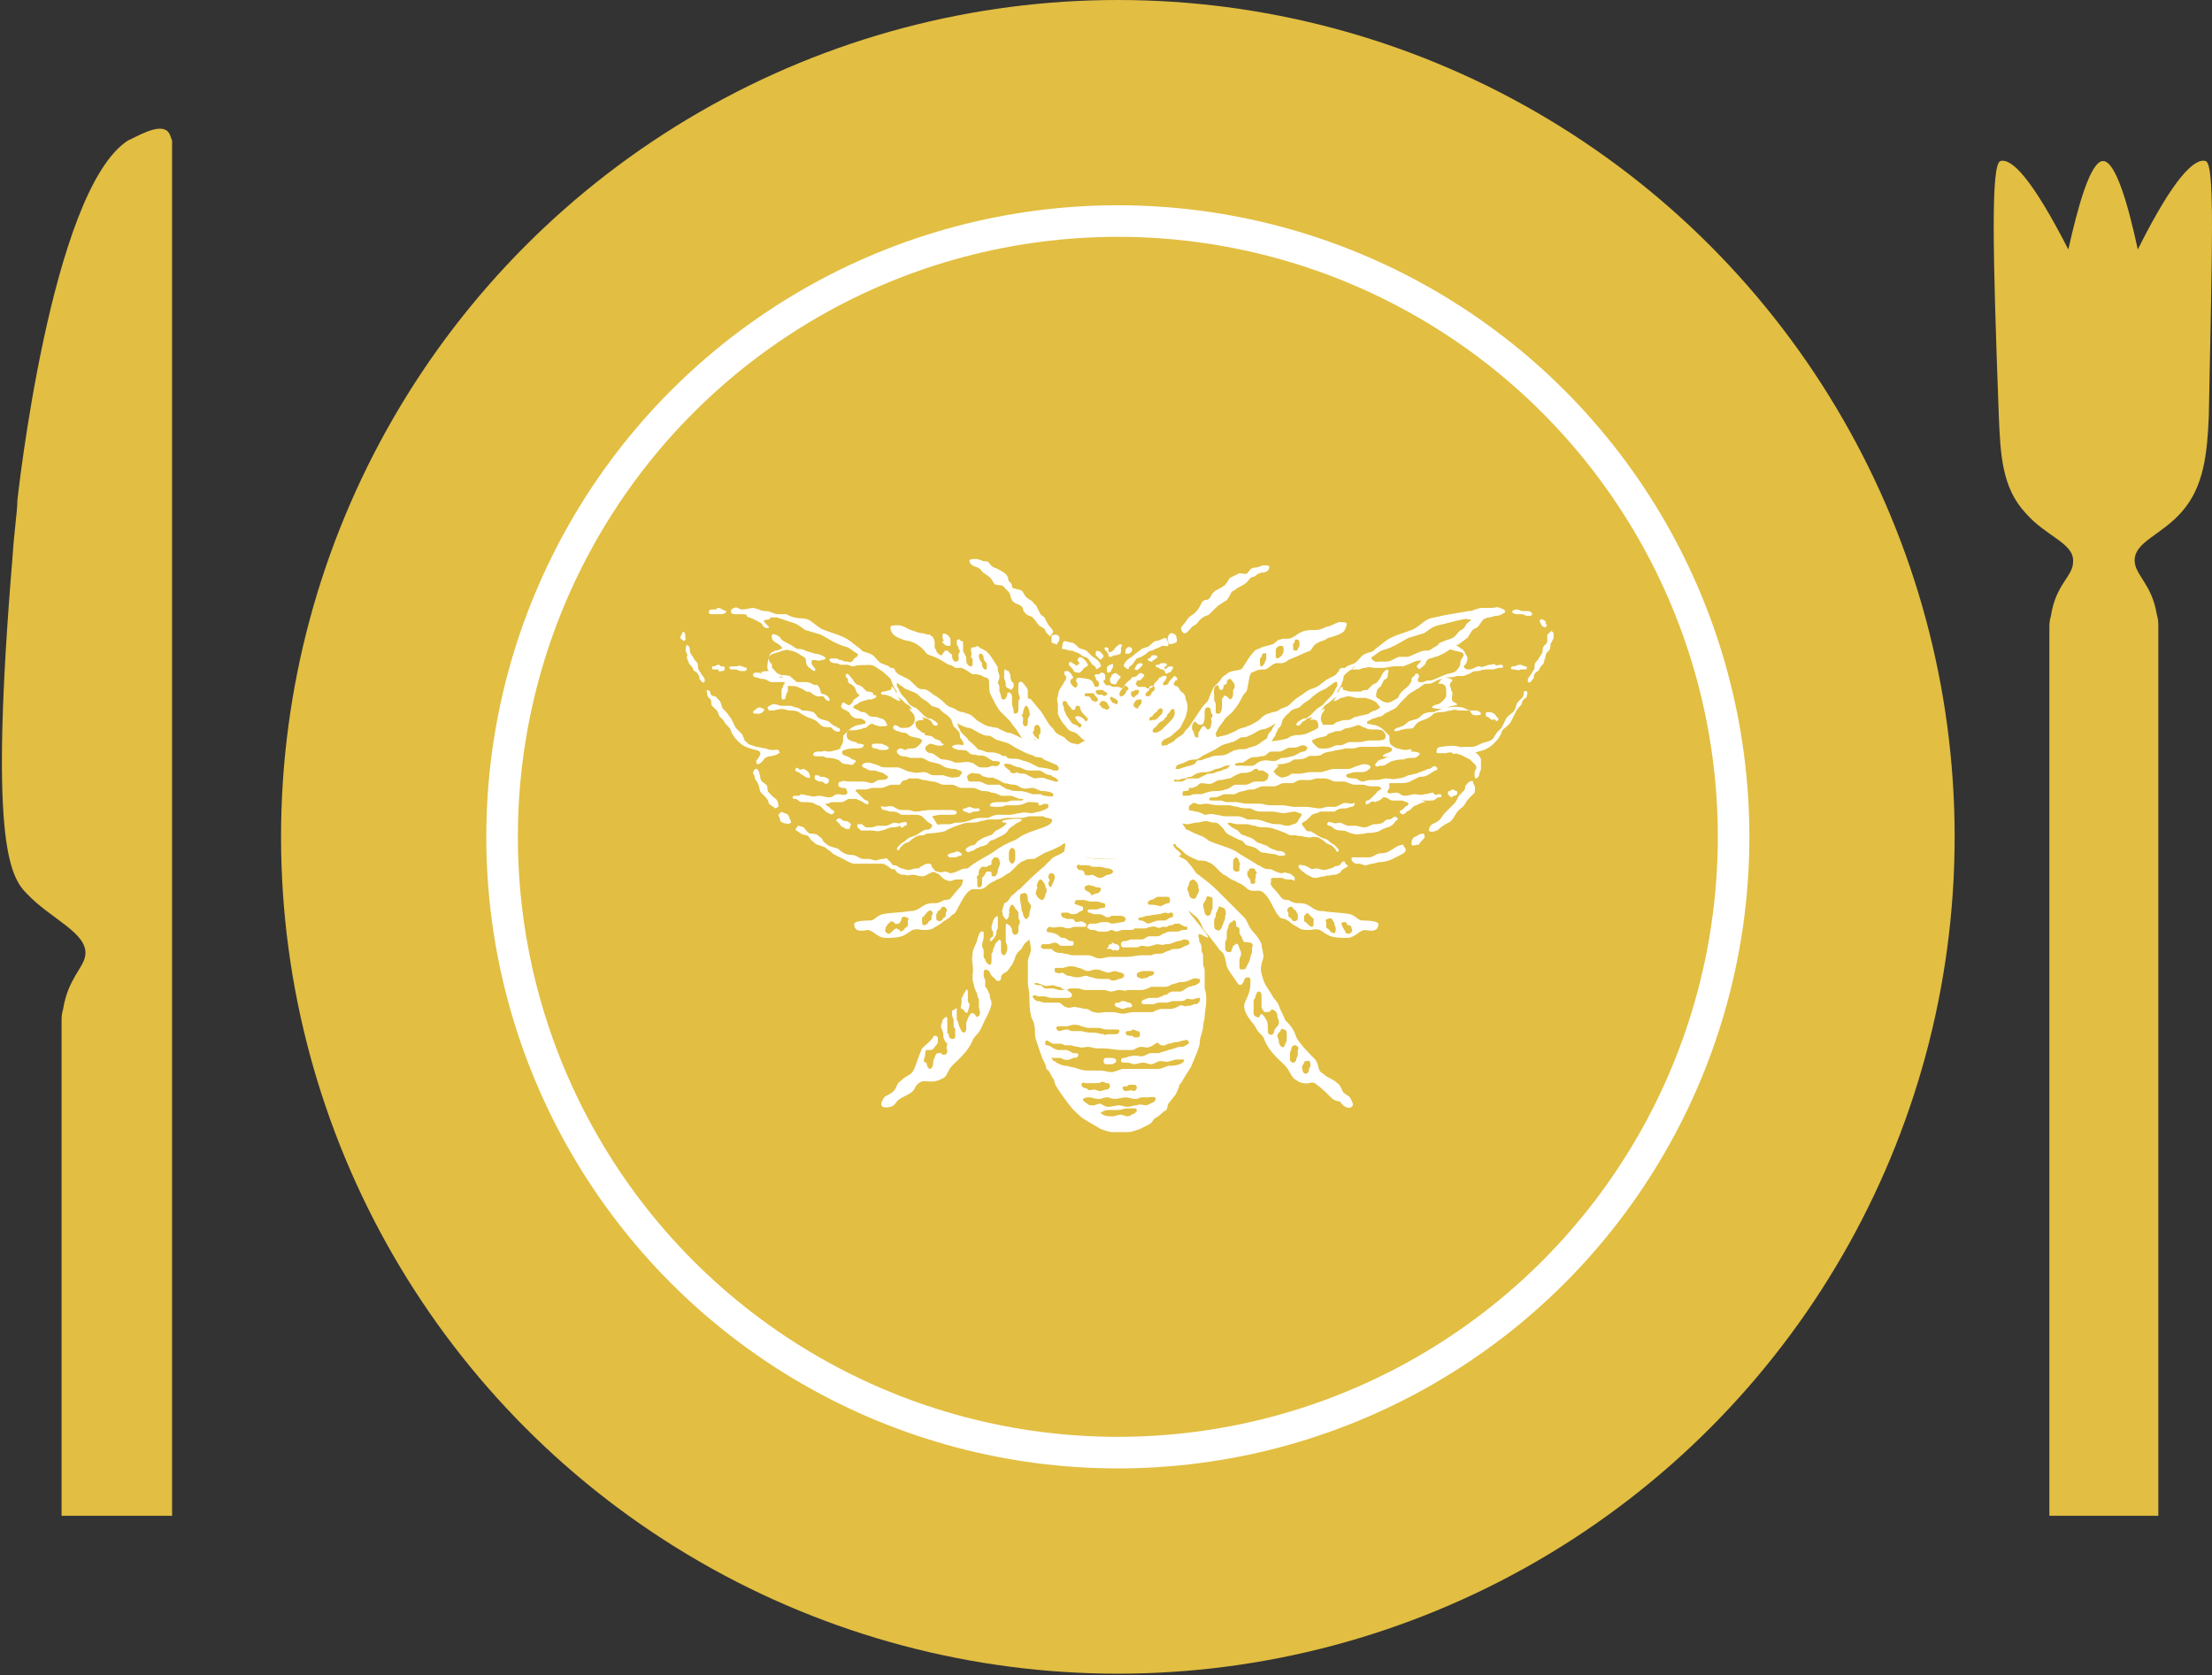<?xml version="1.0" encoding="utf-8"?>
<!-- Generator: Adobe Illustrator 29.5.0, SVG Export Plug-In . SVG Version: 9.03 Build 0)  -->
<svg version="1.0" id="Layer_1" xmlns="http://www.w3.org/2000/svg" xmlns:xlink="http://www.w3.org/1999/xlink" x="0px" y="0px"
	 viewBox="0 0 140.1 106.1" enable-background="new 0 0 140.1 106.1" xml:space="preserve">
<rect x="0" y="0" width="140.1" height="106.1" fill="#333333" stroke="none"/>
<circle fill="#E2BE42" cx="70.8" cy="53" r="53"/>
<circle fill="#E2BE42" stroke="#FFFFFF" stroke-width="2" stroke-miterlimit="10" cx="70.8" cy="53" r="39"/>
<g>
	<path fill="#FFFFFF" d="M70.8,63.8c0.1,0,0.2,0.1,0.3,0.1c0.1,0,0.2-0.1,0.4-0.1c0.1,0,0.2,0,0.2-0.1c0-0.1-0.1-0.2-0.2-0.2
		c-0.1,0-0.2-0.1-0.4-0.1c-0.1,0-0.2,0.1-0.2,0.1c-0.1,0-0.3,0-0.3,0.1C70.6,63.7,70.7,63.8,70.8,63.8 M69.7,70.5
		C69.7,70.5,69.7,70.5,69.7,70.5c0.1-0.1,0.3-0.2,0.5-0.2c0.2,0,0.4,0,0.6,0c0.2,0,0.4-0.1,0.6-0.1c0.2,0,0.3,0,0.5,0
		c0.1,0,0.1,0.1,0.1,0.2l0,0c0,0-0.1,0-0.1,0.1c-0.3,0.1-0.3,0.2-0.5,0.2c-0.1,0-0.3-0.1-0.4-0.1c-0.2,0-0.4,0.1-0.5,0.1
		C70.1,70.7,70,70.7,69.7,70.5C69.7,70.6,69.7,70.6,69.7,70.5 M70.3,60.1c0,0,0.1,0,0.2,0.1c0.1,0,0.1-0.1,0.2,0
		c0.1,0,0.2,0,0.2-0.2c0-0.1-0.1-0.2-0.2-0.2c-0.1,0-0.2-0.1-0.2-0.1c-0.1,0-0.1,0.1-0.1,0.1c-0.1,0-0.2,0-0.2,0.2
		C70,60.1,70.1,60.1,70.3,60.1 M68.6,69.7c0,0,0-0.1,0-0.1c0.1-0.1,0.3-0.1,0.4-0.1c0.2,0,0.3,0.1,0.6,0.1c0.2,0,0.3-0.1,0.5-0.1
		c0.2,0,0.3,0.1,0.5,0.1c0.2,0,0.5-0.1,0.7-0.1c0.2,0,0.4,0.1,0.6,0.1c0.2,0,0.3-0.1,0.4-0.1c0.1,0,0.3,0,0.4,0
		c0.1,0,0.5-0.1,0.5,0.1c0,0,0,0,0,0c0,0.1-0.1,0.1-0.1,0.2l0,0c-0.1,0-0.4,0.2-0.5,0.2c-0.2,0-0.4-0.1-0.6,0
		c-0.2,0-0.4,0.1-0.6,0.1c-0.2,0-0.4-0.1-0.5-0.1c-0.2,0-0.5,0.1-0.7,0.1c-0.2,0-0.3-0.1-0.5-0.2c-0.2,0-0.3,0.1-0.4,0.1
		c-0.1,0-0.2,0-0.3,0C68.7,69.8,68.7,69.8,68.6,69.7 M70.1,67.4c0.1,0,0.2,0,0.3,0c0.1,0,0.3-0.1,0.3-0.2c0-0.1-0.1-0.2-0.3-0.2
		c-0.1,0-0.2,0-0.3,0c-0.1,0-0.2,0-0.2,0.2C69.9,67.3,69.9,67.4,70.1,67.4 M66.2,66.1c0-0.1,0-0.2,0.1-0.2c0.1,0,0.3,0.2,0.4,0.2
		c0.1,0,0.2,0,0.4,0c0.3,0,0.2,0.1,0.4,0.1c0.1,0,0.2,0,0.3,0c0.1,0,0.3,0.1,0.5,0.1c0.2,0.1,0.4,0,0.6,0c0.2,0,0.4,0.1,0.6,0.1
		c0.1,0,0.2,0,0.4,0c0.4,0,0.7,0.1,1.1,0.1c0.2,0,0.5,0,0.7,0c0.2,0,0.3-0.2,0.6-0.2c0.2,0,0.4,0.1,0.5,0c0.2,0,0.5-0.4,0.6-0.2
		c0.2,0.2,0.4,0.1,0.6,0c0.2,0,0.3-0.1,0.5-0.1c0.2,0,0.3-0.1,0.5-0.1c0.2-0.1,0.3,0,0.3,0.2l0,0l0,0c-0.1,0-0.1,0.1-0.2,0.1
		c-0.1,0.1-0.2,0.1-0.3,0.1c-0.1,0-0.2,0-0.4,0.1c-0.1,0-0.3,0.1-0.4,0.1c-0.2,0.1-0.4,0.1-0.6,0.2c-0.1,0-0.3,0-0.5,0
		c-0.2,0-0.4,0.2-0.6,0.2c-0.2,0-0.4-0.1-0.7,0c-0.2,0-0.2,0.1-0.4,0.1c-0.1,0-0.2,0-0.2,0.2c0,0.1,0.2,0.1,0.4,0.1
		c0.2,0,0.3,0.1,0.4,0.1c0.2,0,0.4-0.1,0.6-0.1c0.2,0,0.3,0.1,0.5,0.1c0.2,0,0.4-0.2,0.6-0.2c0.2,0,0.4,0.1,0.6,0
		c0.1,0,0.3-0.1,0.4-0.1c0.1,0,0.3,0,0.4,0c0.1,0,0.1,0,0.1,0.1c-0.1,0.1-0.2,0.2-0.3,0.2c-0.2,0.1-0.5,0.1-0.7,0.1
		c-0.3,0.1-0.4,0.2-0.7,0.2c-0.3,0-0.5,0-0.7,0c-0.3,0-0.4,0-0.7,0c-0.2,0-0.6,0-0.8,0c-0.1,0-0.5,0.2-0.7,0.2
		c-0.2,0-0.5-0.1-0.7-0.1c-0.4,0-0.5,0-0.9,0c-0.2,0-0.5-0.1-0.8-0.2c-0.2,0-0.3-0.1-0.5-0.1c-0.2,0-0.3-0.1-0.4-0.1
		c-0.2-0.1-0.2-0.1-0.3-0.2c0,0,0,0-0.1,0c0-0.1-0.1-0.1-0.1-0.2c0,0,0,0,0,0c0,0,0.1,0,0.2,0c0.1,0,0.2,0,0.3,0
		c0.2,0,0.2,0.1,0.3,0.1c0.3,0.1,0.5-0.1,0.6-0.1c0.1,0,0.3,0,0.3-0.2c0-0.1-0.1-0.1-0.3-0.1c-0.1,0-0.3-0.2-0.5-0.2
		c-0.2,0-0.3,0-0.5,0c-0.3-0.1-0.3-0.1-0.4-0.2c-0.1,0-0.1-0.1-0.3-0.1c-0.1,0-0.1-0.1-0.1-0.1C66.3,66.1,66.2,66.1,66.2,66.1
		 M75.2,58.7c0,0.1,0,0.1,0,0.1c0,0.1-0.1,0.1-0.3,0.1c-0.1,0-0.2,0.1-0.3,0.1c-0.1,0-0.3,0-0.4,0c-0.1,0-0.3,0-0.4,0.1
		c-0.2,0-0.3,0.2-0.5,0.2c-0.2,0-0.3,0-0.5,0c-0.2,0-0.3,0.2-0.5,0.2c-0.1,0-0.2,0-0.3,0c-0.1,0-0.2,0-0.3,0c-0.2,0-0.3,0.1-0.4,0.1
		c-0.1,0-0.3,0-0.3,0.2c0,0.1,0,0.1,0.1,0.2c0.1,0,0.2,0,0.2,0c0.1,0,0.1,0,0.2,0c0.1,0,0.2,0,0.3,0c0.1,0,0.1,0,0.2,0
		c0.1,0,0.2-0.1,0.3-0.1c0.2,0,0.4,0.1,0.6,0c0.1,0,0.3-0.1,0.4-0.1c0.2,0,0.3,0.1,0.5,0c0.2,0,0.3,0,0.5-0.1c0.1,0,0.2-0.1,0.3-0.1
		c0.2,0,0.3-0.1,0.4-0.1c0.1,0,0.2,0,0.3,0.1c0,0.1,0.1,0.2,0,0.2c-0.1,0.1-0.3,0.1-0.4,0.2c-0.2,0.1-0.3,0.1-0.5,0.1
		c-0.1,0-0.2,0-0.3,0.1c-0.2,0-0.4,0.2-0.6,0.2c-0.2,0-0.4,0-0.6,0.1c-0.2,0-0.4,0-0.6,0c-0.3,0-0.6,0.1-0.9,0.1c-0.1,0-0.2,0-0.4,0
		c-0.2,0-0.5,0-0.7,0c-0.2,0-0.4,0.1-0.7,0.1c-0.2,0-0.4-0.2-0.7-0.2c-0.1,0-0.4,0-0.5,0c-0.2,0-0.4,0-0.5,0c-0.1,0-0.3-0.1-0.5-0.1
		c-0.2-0.1-0.4,0-0.5-0.1c-0.1,0-0.2-0.1-0.3-0.2c-0.2,0-0.3,0-0.5,0C66,60.1,66,60,65.9,60c0,0,0,0,0,0c0.1-0.2,0.1-0.2,0.1-0.2
		c0.1,0,0.1,0,0.2,0c0.1,0,0.2,0,0.2,0c0.1,0,0.3-0.1,0.4-0.1c0.2,0,0.3,0.2,0.4,0.2c0.1,0,0.2,0,0.4,0c0.2,0,0.4,0,0.4-0.1
		c0-0.2,0-0.2-0.2-0.2c-0.1,0-0.3-0.2-0.4-0.2c-0.2,0-0.2,0-0.3-0.1c-0.1-0.1-0.3-0.2-0.4-0.2c-0.2-0.1-0.3,0-0.4-0.1c0,0,0,0,0-0.1
		c0-0.1,0.1-0.2,0.2-0.2c0.2,0.1,0.4,0,0.7,0c0.1,0,0.3,0.1,0.5,0.1c0.1,0,0.2-0.1,0.4-0.1c0.1,0,0.1,0,0.2,0c0.1,0,0.2,0,0.4,0l0,0
		c0.1,0,0.1-0.1,0.1-0.1c0,0,0-0.1,0-0.1c-0.1,0-0.1-0.1-0.2-0.1c-0.1-0.1-0.3,0-0.4,0c-0.2,0-0.1-0.2-0.3-0.2c-0.1,0-0.2,0-0.3,0
		c-0.1,0-0.2-0.1-0.3-0.1c0,0-0.1-0.1-0.1-0.2c0-0.1,0.1-0.1,0.2-0.1c0.1,0,0.1,0,0.2,0c0.1,0,0.2,0.1,0.3,0.1c0.1,0,0.3,0,0.4-0.1
		c0.1-0.1,0.3-0.1,0.3-0.2c0-0.1,0-0.2-0.1-0.2c-0.1,0-0.2-0.1-0.3-0.1c-0.1,0-0.2-0.1-0.1-0.2c0-0.1,0.1-0.1,0.2-0.1
		c0.1,0,0.2,0,0.3,0c0.2,0,0.3,0.1,0.5,0.1c0.1,0,0.3,0,0.4,0c0.1,0,0.3,0.1,0.4,0.1c0.1,0,0.1,0.1,0.1,0.2c0,0.1-0.1,0.1-0.2,0.1
		c-0.1,0-0.2,0.1-0.4,0.1c-0.1,0-0.3,0-0.4,0c0,0-0.1,0-0.1,0c0,0,0,0.1,0,0.1c0,0.1,0,0.1,0.1,0.1c0.1,0,0.2,0.1,0.3,0.1
		c0.1,0,0.2,0,0.3,0c0.2,0,0.3,0.1,0.5,0.2c0,0,0.2,0,0.3-0.1c0.2,0,0.3,0,0.4,0c0.1,0,0.1,0,0.2,0c0.1,0,0.3,0.1,0.3,0.2
		c0,0.1-0.1,0.2-0.2,0.2c-0.1,0-0.5,0.1-0.7,0.1c0,0-0.2-0.1-0.3-0.1c-0.1,0-0.2,0-0.3,0c-0.1,0-0.3,0.1-0.4,0.1c-0.1,0-0.2,0-0.4,0
		c0,0,0,0-0.1,0.1c0,0.1-0.1,0.1,0,0.2l0,0c0.1,0,0.1,0.1,0.2,0.1c0.1,0,0.1,0,0.2,0c0.1,0,0.2,0.1,0.3,0.1c0.2,0,0.3,0,0.5,0
		c0.1,0,0.2-0.1,0.3-0.1c0.1,0,0.2,0.1,0.3,0.1c0.1,0,0.3-0.1,0.4-0.1c0.1,0,0.2,0,0.3,0c0.1,0,0.2,0,0.3,0c0.1,0,0.1-0.1,0.2-0.1
		c0.2,0,0.4,0,0.6,0c0.1,0,0.3-0.1,0.4-0.1c0.4-0.1,0.4,0.2,0.7,0c0,0,0.2,0,0.3,0c0.1,0,0.1-0.1,0.2-0.1c0.1,0,0.2,0,0.3-0.1
		c0.1,0,0.2,0,0.3,0C75,58.7,75.1,58.7,75.2,58.7C75.1,58.7,75.2,58.7,75.2,58.7 M66.3,57.4c-0.2,0-0.4,0-0.5,0.1l-0.1,0.2
		c-0.1,0.4-0.7,1.1-0.8,1.5c0,0.1,0.1,0.1,0.2,0.1c0.1-0.1,0.1,0,0.1,0.1c0,0.2,0.1,0.6,0.1,0.7c0,0.2-0.1,0.4-0.2,0.7
		c0,0.1,0,0.4,0,0.5c0,0.3,0,0.6,0,0.9c0,0.3,0.1,0.6,0.1,0.9c0,0.4,0,0.8,0.1,1.2c0,0.2,0.2,0.4,0.2,0.6c0.1,0.3,0,0.6,0.1,0.9
		c0.1,0.3,0.2,0.6,0.3,0.9c0.1,0.3,0.2,0.5,0.3,0.7c0.1,0.2,0,0.3,0.2,0.4c0.1,0.1,0.2,0.4,0.3,0.5c0.1,0.1,0.1,0.4,0.2,0.5
		c0.1,0.2,0.6,0.9,1,1.4c0.3,0.3,0.6,0.6,0.8,0.7c0.3,0.2,0.7,0.4,1,0.6c0.3,0.1,0.5,0.2,0.8,0.2c0.2,0,0.7,0,0.9,0
		c0.3,0,0.5-0.1,0.8-0.2c0.2-0.1,0.4-0.2,0.6-0.3c0.2-0.1,0.2-0.3,0.4-0.4c0.2-0.1,0.4-0.3,0.5-0.4c0.3-0.1,0.2-0.3,0.3-0.5
		c0.1-0.1,0.3-0.4,0.4-0.5c0.1-0.1,0.3-0.6,0.3-0.7c0.2-0.2,0.2-0.3,0.4-0.6c0.1-0.2,0.3-0.4,0.4-0.7c0.1-0.2,0.2-0.5,0.3-0.7
		c0.1-0.3,0.2-0.5,0.2-0.8c0-0.2,0.2-0.6,0.2-0.9c0-0.2,0.1-0.4,0.1-0.6c0-0.3,0.1-0.7,0.1-1c0-0.3,0-0.5-0.1-0.8c0-0.2,0-0.5,0-0.7
		c0-0.1,0-0.3,0-0.4c0-0.2-0.1-0.3-0.1-0.5c0-0.2,0-0.3,0-0.5c0-0.1-0.1-0.2-0.1-0.3c0-0.2,0-0.4-0.1-0.5c-0.1-0.1,0-0.2-0.1-0.4
		c0-0.1,0-0.2,0.2-0.1c0.2,0.1,0.5,0.3,0.4,0.1c-0.1-0.2-1-1.3-1.1-1.4l-0.1-0.2c0,0,0,0,0,0c0-0.1,0-0.2,0-0.2
		c0-0.1-0.8-1.5-1.4-2.7c-0.3-0.6-0.7-1-0.7-1c-0.5,0.3-1.1,0.3-1.8,0.5c-0.6,0.1-1.1,0.1-1.7,0.1c-0.8,0-1.3-0.2-2-0.3
		c0,0-0.5,0.3-0.7,0.8c-0.1,0.4-0.2,0.9-0.5,1.4C66.6,56.6,66.4,57.1,66.3,57.4 M72.9,57.3c-0.1,0-0.2,0-0.2-0.1
		c0-0.1,0.1-0.2,0.2-0.2c0.1,0,0.2-0.1,0.4-0.2c0.2,0,0.4,0,0.6,0c0.1,0,0.2,0,0.2,0.2c0,0.1,0,0.2-0.1,0.2c-0.1,0-0.3,0.1-0.5,0.2
		C73.2,57.3,73,57.3,72.9,57.3 M72.3,58.3c-0.1,0-0.2,0-0.2-0.1c0-0.1,0.1-0.1,0.2-0.1c0.1,0,0.2-0.1,0.4-0.1c0.1,0,0.5-0.1,0.7-0.1
		c0.1,0,0.3-0.1,0.4-0.1c0.1,0,0.2,0.1,0.3,0c0.1,0,0.2,0,0.2,0.1c0,0.1,0,0.2-0.1,0.2c-0.1,0-0.2,0.1-0.4,0.2c-0.1,0-0.3,0-0.4,0
		c-0.2,0-0.6,0.2-0.7,0.2C72.5,58.4,72.4,58.3,72.3,58.3 M68.7,68.9c-0.1,0-0.2-0.1-0.2-0.2c0-0.1,0.1-0.2,0.2-0.1
		c0.1,0,0.2,0,0.3,0c0.2,0,0.3,0,0.4,0c0.1,0,0.3,0,0.4-0.1c0.1,0,0.2,0.1,0.3,0.1c0.1,0,0.2,0,0.2,0.2c0,0.1-0.1,0.2-0.2,0.2
		c-0.1,0-0.3,0.1-0.4,0.1c-0.2,0-0.3-0.1-0.4-0.1c-0.1,0-0.3,0.1-0.4,0C68.9,69,68.8,68.9,68.7,68.9 M71.3,69.1
		c-0.1,0-0.2-0.1-0.2-0.2c0-0.1,0.1-0.1,0.2-0.1c0.1,0,0.1,0,0.2-0.1c0.1,0,0.2,0,0.3,0c0.1,0,0.2,0,0.2,0.2c0,0.1-0.1,0.2-0.2,0.2
		C71.6,69,71.5,69.1,71.3,69.1 M67.1,65.3c-0.1,0-0.2-0.1-0.2-0.2c0-0.1,0.1-0.1,0.2-0.1l0.4,0c0.2,0,0.4-0.1,0.5-0.1
		c0.2,0,0.3,0,0.5,0.1c0.1,0,0.3,0.1,0.4,0.1c0.2,0,0.4,0,0.7,0c0.1,0,0.3,0.1,0.5,0.1c0.1,0,0.2,0,0.3,0c0.1,0,0.2,0,0.3,0
		c0.1,0,0.2,0,0.2,0.1c0,0.1-0.1,0.2-0.2,0.2c-0.2,0-0.3,0-0.5,0c-0.1,0-0.2,0.1-0.3,0c-0.2,0-0.4-0.1-0.6-0.1c-0.3,0-0.5,0-0.8-0.1
		c-0.1,0-0.4,0-0.6,0c-0.1,0-0.2-0.1-0.4-0.1L67.1,65.3z M71.6,65.6c-0.1,0-0.3,0-0.3-0.2c0-0.1,0.1-0.1,0.2-0.1
		c0.2,0,0.2-0.1,0.3-0.1c0,0,0.2,0.1,0.2,0.1c0.1,0,0.2,0,0.2,0.2s-0.1,0.2-0.2,0.2c0,0-0.1,0-0.2,0C71.8,65.6,71.7,65.6,71.6,65.6
		 M72.1,61.9c-0.1,0-0.1-0.1-0.1-0.2c0-0.1,0.3-0.2,0.4-0.2c0.3,0,0.2,0,0.4,0c0.1,0,0.3,0,0.3,0.1c0,0.1-0.1,0.2-0.2,0.2
		c-0.1,0-0.2,0.1-0.2,0.1C72.4,62,72.2,62,72.1,61.9 M66.9,61.6c-0.1,0-0.1-0.1-0.1-0.2c0-0.1,0-0.1,0.2-0.1c0.1,0,0.2,0,0.3,0
		c0.1,0,0.3-0.1,0.4-0.1c0.3,0,0.4,0,0.6,0.1c0.2,0,0.4,0.2,0.6,0.2c0.2,0,0.3-0.1,0.5-0.1c0.1,0,0.3,0,0.4,0.1
		c0.2,0,0.2,0.1,0.4,0.1c0.1,0,0.3-0.1,0.4-0.1c0.1,0,0.3,0.1,0.4,0.1c0.1,0,0.2,0.1,0.2,0.2c0,0.1-0.2,0.2-0.3,0.2
		c-0.1,0-0.2,0.1-0.4,0.1c-0.2,0-0.2-0.1-0.3-0.1C70,62,70.1,62,69.8,62c-0.1,0-0.4,0-0.6-0.1c-0.2,0-0.3-0.1-0.4-0.1
		c-0.2,0-0.3,0.1-0.6,0.1c-0.2,0-0.4-0.1-0.5-0.1c-0.2,0-0.2-0.1-0.4-0.2C67.1,61.6,67.2,61.7,66.9,61.6 M68.8,56.4
		c-0.1,0-0.1-0.1-0.1-0.2c0-0.1,0.3-0.2,0.4-0.1c0.3,0,0.2,0.1,0.4,0.1c0.1,0,0.3,0,0.2,0.2c0,0.1-0.2,0.2-0.3,0.2
		c-0.1,0-0.2,0.1-0.3,0.1C69.1,56.5,68.9,56.5,68.8,56.4 M68.4,55.1c-0.1,0-0.2-0.1-0.2-0.2c0-0.1,0.1-0.2,0.2-0.1
		c0.2,0,0.3,0,0.4,0c0.1,0,0.2,0,0.4,0.1c0.2,0,0.3,0,0.5,0c0.1,0,0.3,0.1,0.5,0.1c0.1,0,0.3,0.1,0.3,0.2c0,0.1-0.2,0.2-0.3,0.2
		c-0.2,0-0.3,0.2-0.5,0.2c-0.2,0-0.3-0.1-0.5-0.2c-0.1,0-0.3,0.1-0.5,0C68.7,55.2,68.6,55.1,68.4,55.1 M65.5,62.3c0,0,0.1-0.1,0.3,0
		c0.1,0,0.2,0.1,0.3,0.1c0.1,0.1,0.4,0,0.6,0c0.1,0,0.2,0.1,0.4,0.1c0.1,0,0.2,0.2,0.4,0.2c0.1,0,0.2-0.1,0.3-0.1c0.2,0,0.3,0,0.5,0
		c0.1,0,0.3,0.1,0.4,0.1c0.3,0,0.5,0,0.7,0c0.2,0,0.2,0,0.5,0c0.2,0,0.3,0.1,0.5,0.1c0.1,0,0.3-0.1,0.5-0.1c0.2,0,0.4,0.1,0.5,0
		c0.4,0,0.6,0,0.9,0c0.2,0,0.4-0.1,0.6-0.2c0.2,0,0.5,0,0.7,0c0.2,0,0.4,0,0.5-0.1c0.2-0.1,0.4-0.1,0.6-0.2c0.2,0,0.4,0,0.6-0.1
		c0.2-0.1,0.4-0.2,0.6-0.1c0,0,0.1,0,0.1,0l0,0.1l0,0.1c-0.1,0.1-0.1,0.1-0.3,0.2c-0.1,0-0.3,0.1-0.4,0.1c-0.2,0.1-0.3,0.2-0.5,0.3
		c-0.1,0-0.3,0-0.5,0c-0.2,0-0.3,0.1-0.4,0.2c-0.1,0-0.2,0-0.3,0.1c-0.1,0-0.2,0.1-0.3,0.1c-0.1,0-0.3,0-0.5,0
		c-0.1,0-0.3,0.1-0.3,0.1c-0.1,0-0.2,0.1-0.2,0.2c0,0.1,0.2,0.1,0.3,0.1c0.1,0,0.3,0,0.4,0c0.2,0,0.2-0.1,0.4-0.1c0.2,0,0.3,0,0.5,0
		c0.1,0,0.3-0.1,0.4-0.1c0.1,0,0.3,0,0.4,0c0.2,0,0.3,0,0.4-0.1c0.1-0.1,0.3,0,0.4,0c0.1,0,0.3-0.1,0.4-0.1c0.1,0,0.1,0,0.1,0
		c0,0.1,0,0.2,0,0.2c0,0-0.1,0.1-0.1,0.1c0,0.1-0.2,0.1-0.3,0.1c-0.1,0.1-0.3,0.1-0.4,0.1c-0.2,0.1-0.3-0.1-0.5,0
		c-0.2,0.1-0.3,0.2-0.7,0.2c-0.1,0-0.3,0-0.4,0c-0.2,0-0.4,0.1-0.6,0.2c-0.2,0-0.4,0-0.6,0c-0.2,0-0.4,0-0.6,0
		c-0.3,0-0.4,0.1-0.7,0.1c-0.2,0-0.4-0.1-0.6-0.1c-0.2,0-0.3,0-0.5,0c-0.2,0-0.4,0.1-0.7,0c-0.2,0-0.3-0.2-0.5-0.2
		c-0.2,0-0.4-0.1-0.6-0.1c-0.2-0.1-0.5,0.1-0.6,0c-0.2,0-0.3-0.2-0.5-0.3c-0.2,0-0.4,0-0.6,0c-0.1,0-0.2,0-0.3,0
		c-0.2,0-0.3-0.1-0.5-0.1c-0.1,0-0.1-0.1-0.2-0.1c0-0.1-0.1-0.1-0.1-0.2c0.1-0.1,0.2-0.1,0.3,0c0.1,0,0.2,0,0.4,0
		c0.2,0,0.3,0.1,0.5,0.1c0.2,0,0.3,0,0.5,0c0.2,0,0.3,0,0.5,0c0.1,0,0.3,0,0.3-0.2c0-0.1-0.2-0.2-0.3-0.3c-0.2,0-0.3,0-0.5,0
		c-0.1,0-0.3-0.1-0.4-0.1c-0.2,0-0.3,0-0.5,0c-0.1,0-0.2-0.2-0.3-0.2c-0.1,0-0.3,0-0.4-0.1c-0.1-0.1-0.1-0.1-0.2-0.2L65.5,62.3z"/>
	<path fill="#FFFFFF" d="M98.4,40.1c0,0.1,0,0.1,0,0.2c0,0.2-0.1,0.3-0.2,0.5c0,0.1,0,0.3-0.1,0.4c-0.1,0.1-0.2,0.2-0.2,0.3
		c0,0.1-0.1,0.3-0.1,0.4c0,0.1-0.1,0.2-0.2,0.3c-0.1,0.1-0.1,0.3-0.2,0.3c-0.1,0.1-0.2,0.1-0.2,0.2c-0.1,0.1,0,0.2-0.1,0.3
		c-0.1,0.1-0.2,0.3-0.3,0.2c-0.1-0.1,0-0.3,0.1-0.4c0.1-0.1,0.1-0.2,0.2-0.3c0.1-0.1,0.1-0.3,0.1-0.4c0-0.1,0.1-0.2,0.2-0.3
		c0.1-0.2,0.2-0.3,0.3-0.5c0-0.1,0-0.3,0.1-0.4c0.1-0.1,0.2-0.2,0.2-0.3c0-0.1,0-0.2,0-0.3c0-0.1,0-0.1,0.1-0.2
		C98.2,40.1,98.2,39.8,98.4,40.1 M97.8,39.3c0.1,0,0.1,0.1,0.1,0.2c0.1,0.1,0.1,0.1,0,0.2c0,0-0.1,0.1-0.1,0c-0.1,0-0.2-0.1-0.2-0.2
		C97.4,39.3,97.6,39.1,97.8,39.3 M96.1,38.6c0.1,0,0.2,0.1,0.3,0.1c0.1,0,0.1,0,0.2,0c0,0,0.1,0,0.2,0c0.1,0,0.2,0.1,0.2,0.1
		c0.1,0.1,0,0.2-0.1,0.2c-0.1,0-0.2,0-0.2,0c-0.1,0-0.2-0.1-0.3-0.1c-0.1,0-0.1,0-0.3,0c-0.2,0-0.3-0.1-0.3-0.1
		C95.7,38.7,95.9,38.6,96.1,38.6 M74.4,48.8c-0.1,0-0.1-0.2,0-0.4c0.1-0.2,0.2-0.3,0.2-0.3c0-0.1,0.4-0.4,0.5-0.4
		c0.2-0.2,0.6-0.6,0.9-0.8c0.2-0.1-0.2,0.4,0,0.4c0.1,0,0.8-1.2,1-1.2c0.3,0,0,0.2,0,0.4c0,0.1,0.1,0.2,0.1,0.2
		c0.2-0.1,0.5-0.1,0.7-0.2c0.2-0.1,0.5-0.2,0.6-0.3c0.2-0.1,0.4-0.1,0.6-0.2c0.3-0.1,0.4-0.2,0.6-0.3c0.2-0.1,0.3-0.3,0.5-0.4
		c0.1-0.1,0.3-0.1,0.5-0.2c0.2,0,0.4-0.1,0.5-0.2c0.2-0.1,0.4-0.1,0.6-0.3c0.2-0.2,0.3-0.3,0.6-0.5c0.2-0.1,0.4-0.3,0.6-0.4
		c0.2-0.1,0.3-0.1,0.5-0.2c0.2-0.1,0.5-0.4,0.7-0.5c0.2-0.1,0.4-0.2,0.6-0.3c0.2-0.1,0.4-0.3,0.6-0.5c0.2-0.1,0.3-0.1,0.5-0.2
		c0.3-0.2,0.4-0.5,0.7-0.6c0.2-0.1,0.5-0.1,0.6-0.3c0.3-0.2,0.5-0.4,0.8-0.6c0.5-0.3,1-0.4,1.5-0.6c0.3-0.1,0.6-0.4,0.9-0.6
		c0.3-0.2,0.7-0.2,1-0.3c0.5-0.1,1.2-0.2,1.7-0.3c0.1,0,0.3,0,0.4-0.1c0.1,0,0.3-0.1,0.4-0.1c0.2,0,0.4,0,0.7,0c0.2,0,0.3-0.1,0.5,0
		c0.3,0.1,0.4,0.2,0.3,0.3C95.1,38.9,95,39,94.8,39c-0.2,0-0.3,0.1-0.5,0.1c-0.2,0-0.5,0.2-0.8,0.2c-0.2,0-0.5-0.1-0.7-0.1
		c-0.6,0.1-1.2,0.3-1.7,0.4c-0.4,0.1-0.6,0.3-0.9,0.5c-0.3,0.1-0.7,0.2-1,0.3c-0.4,0.2-0.9,0.6-1.7,0.8c-0.2,0.1-0.4,0.3-0.6,0.4
		c-0.1,0.1,0,0.2,0.2,0.3c0.2,0.1,0.6,0.1,0.4,0.2c-0.1,0.1-0.7,0-1.3,0c-0.3,0-0.6,0.2-0.6,0.3c-0.2,0.1-0.4,0.3-0.5,0.4
		c-0.2,0.2-0.4,0.3-0.7,0.5c-0.1,0.1-0.3,0.2-0.4,0.3c-0.2,0.1-0.5,0.2-0.7,0.4c-0.2,0.1-0.3,0.3-0.5,0.4c-0.2,0.1-0.4,0.3-0.5,0.4
		c-0.2,0.1-0.5,0.1-0.6,0.3c-0.2,0.2-0.3,0.2-0.5,0.4c-0.2,0.2-0.4,0.3-0.7,0.5c-0.2,0.1-0.4,0.2-0.6,0.2c-0.3,0.1-0.5,0.3-0.8,0.4
		c-0.1,0.1-0.4,0.1-0.5,0.1c-0.2,0.1-0.4,0.3-0.6,0.3c-0.2,0.1-0.4,0.1-0.6,0.2c-0.2,0.1-0.3,0.2-0.5,0.3c-0.2,0.1-0.4,0.2-0.6,0.3
		c-0.2,0.1-0.3,0.2-0.5,0.3c-0.1,0-0.4,0-0.6,0.1c-0.2,0.1-0.4,0.2-0.5,0.2C74.4,48.5,74.5,48.7,74.4,48.8"/>
	<path fill="#FFFFFF" d="M92.4,47.7c-0.1,0-0.4,0.1-0.4,0c0-0.1-0.7,0-0.6,0c0.2-0.1,0.3-0.2,0.8-0.3c0.2,0,0.4-0.1,0.5-0.1
		c0.2,0,0.4,0,0.5,0c0.2,0,0.4-0.1,0.6-0.2c0.2-0.1,0.4-0.1,0.6-0.2c0.2-0.1,0.2-0.2,0.4-0.5c0,0,0.3-0.3,0.3-0.3
		c0.1-0.2,0.2-0.4,0.3-0.6c0.1-0.2,0.4-0.3,0.5-0.5c0.1-0.1,0.1-0.3,0.2-0.5c0.1-0.1,0.2-0.2,0.3-0.3c0.1-0.1,0.1-0.2,0.1-0.3
		c0-0.1,0.1-0.2,0.2-0.1c0.1,0,0,0.2,0,0.3c0,0.1-0.1,0.1-0.2,0.2c-0.1,0.1-0.1,0.3-0.2,0.4c-0.1,0.1-0.2,0.2-0.3,0.4
		c-0.1,0.2-0.2,0.4-0.3,0.6c-0.1,0.2-0.4,0.4-0.5,0.5c-0.1,0.1-0.1,0.3-0.2,0.4c-0.1,0.2-0.2,0.3-0.4,0.5c-0.2,0.2-0.4,0.3-0.6,0.4
		c-0.3,0.1-0.5,0.1-0.6,0.2c-0.2,0.2,0.2,0.5,0.1,0.5C93.4,48.1,92.6,47.6,92.4,47.7"/>
	<path fill="#FFFFFF" d="M87.5,48.1c0.5-0.2,0.9-0.3,1.4-0.4c0.2-0.1,0.3-0.1,0.5-0.1c0.4,0,0.6,0.1,0.5,0.2
		c-0.1,0.1-0.2,0.2-0.4,0.2c-0.2,0-0.4,0-0.6,0.1c-0.2,0-0.4,0-0.7,0.1c-0.1,0-0.2,0.1-0.4,0.2c-0.1,0.1-0.3,0.1-0.4,0.1
		c-0.3,0.1-0.3,0-0.3-0.1C87.2,48.3,87.3,48.1,87.5,48.1 M81.6,55.7c-0.1,0-0.2,0-0.4-0.1c-0.2,0-0.3,0-0.5,0c-0.1,0-0.2,0-0.2,0.1
		c0,0,0,0,0,0.1l0,0v0v0v0l0,0l0,0v0v0c0,0.1,0,0.2-0.1,0.2c-0.1,0-0.6-0.7-0.7-0.7c0,0-0.1,0-0.1,0c0-0.1-0.1-0.1-0.1-0.2
		c0-0.1-0.1-0.1-0.2-0.1c-0.1,0-0.2,0-0.2,0.1c0,0.1,0,0.1,0,0.1c-0.2-0.2-0.3-0.4-0.4-0.5c0,0-0.1,0-0.2-0.1l0,0
		c0-0.1-0.1-0.3-0.2-0.3c-0.1,0-0.1,0.1-0.2,0.1c-0.2-0.1-0.4-0.2-0.4-0.2c0,0,0,0,0,0c0,0,0,0,0,0c0-0.1,1,0.2,1.1,0.2
		c0.1,0,0.2,0.2,0.3,0.2c0.2,0.1,0.3,0.1,0.6,0.2c0.1,0,0.3,0.2,0.4,0.2c0.2,0.1,0.4,0,0.5,0.1c0.2,0.1,0.4,0.2,0.6,0.2
		c0.1,0,0.2-0.1,0.3,0c0.1,0,0.2,0,0.3,0.1c0.1,0.1,0.2,0.1,0.2,0.2c0,0,0,0.1,0,0.2C81.9,55.7,81.7,55.7,81.6,55.7 M85.3,54.9
		C85.2,55,85.1,55,85,55.1c-0.1,0.1-0.1,0.2-0.2,0.2c-0.2,0.1-0.1,0.1-0.4,0.1c-0.2,0.1-0.3,0-0.5,0.1c-0.2,0-0.4,0.1-0.6,0.1
		c-0.2,0-0.3-0.1-0.5-0.2c-0.1,0-0.2-0.2-0.3-0.2c0,0-0.1-0.1-0.2-0.2c-0.1-0.1-0.1-0.3,0.2-0.2c0.2,0,0.3,0.1,0.5,0.2
		c0.1,0.1,0.2,0,0.4,0c0.1,0,0.3,0.1,0.5,0.1c0.1,0,0.3-0.1,0.4-0.1c0.2-0.1,0.1,0,0.2-0.1c0.1-0.1,0.2,0,0.3-0.1
		c0.1,0,0.1-0.1,0.2-0.2c0.1-0.1,0.2,0,0.2,0c0,0,0,0.1,0,0.1C85.4,54.8,85.4,54.9,85.3,54.9 M88.8,54.1c-0.2,0.1-0.4,0.2-0.6,0.3
		c-0.2,0.1-0.5,0.2-0.8,0.2c-0.2,0-0.3,0.1-0.5,0.1c-0.1,0-0.3,0.1-0.4,0.1c-0.2,0-0.2-0.1-0.5-0.1c-0.1,0-0.2,0-0.3-0.1
		c-0.1-0.1-0.1-0.1-0.1-0.2c0-0.1,0-0.1,0.1-0.1c0.2,0,0.5,0,0.7,0c0.1,0,0.2,0,0.3,0c0.2,0,0.3-0.1,0.5-0.2c0.2-0.1,0.5,0,0.8-0.2
		c0.2-0.1,0.3-0.2,0.5-0.3c0.2-0.1,0.4-0.1,0.4-0.1c0,0,0,0,0,0.1C89.1,53.8,89.1,53.9,88.8,54.1 M90,53.3c-0.1,0.1-0.1,0.2-0.2,0.2
		c-0.1,0-0.3,0.1-0.4,0c0,0,0,0,0-0.1c0-0.1,0-0.2,0.1-0.3c0-0.1,0.2-0.1,0.3-0.2c0.1-0.1,0.3-0.1,0.4-0.1c0,0,0,0.1,0,0.1
		C90.3,53,90.2,53.1,90,53.3 M93.4,50.2c-0.1,0.1-0.2,0.2-0.3,0.3c-0.1,0.1-0.2,0.2-0.3,0.4c-0.1,0.2-0.3,0.3-0.4,0.4
		c-0.2,0.2-0.3,0.5-0.5,0.7c-0.1,0.1-0.4,0.2-0.5,0.3c-0.2,0.1-0.2,0.2-0.4,0.3c-0.2,0.1-0.5,0.1-0.5,0c0-0.2,0.1-0.3,0.2-0.4
		c0.2-0.1,0.3-0.1,0.5-0.3c0.1-0.1,0.2-0.3,0.3-0.4c0.2-0.2,0.4-0.4,0.6-0.6c0.1-0.1,0.2-0.3,0.3-0.5c0.1-0.1,0.2-0.2,0.3-0.3
		c0.1-0.1,0.1-0.2,0.1-0.3c0.2-0.3,0.4-0.4,0.5-0.3c0,0,0,0.1,0,0.1C93.5,49.9,93.4,50,93.4,50.2 M93.8,48.5c0,0.1,0,0.2,0,0.2
		c0,0.1-0.1,0.2-0.1,0.3c0,0.1-0.1,0.3-0.2,0.3c-0.1,0-0.1-0.1-0.1-0.2c0-0.1,0-0.1,0-0.2c0-0.1,0.1-0.2,0.1-0.2c0,0,0,0,0-0.1
		c0-0.1,0-0.1-0.1-0.2c-0.1-0.1-0.2-0.2-0.3-0.3c-0.2-0.1-0.4-0.2-0.6-0.3c-0.2,0-0.3-0.2-0.5-0.2c-0.1,0-0.2,0-0.4,0.1
		c-0.2,0-0.4,0-0.5,0c-0.1,0-0.2-0.1-0.1-0.1c0,0,0,0,0-0.1c0-0.1,0.1-0.2,0.3-0.2c0.6-0.1,1-0.1,1.4,0.1c0.4,0.1,0.8,0.2,1,0.5
		c0.1,0.1,0.1,0.2,0.1,0.3C93.8,48.3,93.8,48.4,93.8,48.5L93.8,48.5L93.8,48.5L93.8,48.5L93.8,48.5z M74,51.1
		c-0.1,0-0.2-0.1-0.2-0.2c0-0.1,0.1-0.2,0.2-0.2c0.1,0,0.3-0.1,0.4-0.2c0.2,0,0.3-0.1,0.6-0.1c0.1,0,0.2,0,0.3,0
		c0.1,0,0.2-0.1,0.3-0.1c0.2,0,0.3,0,0.5,0c0.3-0.1,0.5-0.2,0.9-0.2c0.2,0,0.4,0,0.6-0.1c0.2,0,0.4-0.2,0.6-0.3c0.2,0,0.5,0,0.7,0
		c0.2,0,0.4-0.2,0.6-0.2c0.2,0,0.3,0,0.5,0c0.3,0,0.4-0.3,0.7-0.3c0.2,0,0.5,0.1,0.7,0c0.1,0,0.3-0.1,0.4-0.2c0.2,0,0.4,0,0.5,0
		c0.2,0,0.5-0.1,0.7-0.1c0.2,0,0.4,0,0.6,0c0.3,0,0.6-0.2,0.9-0.2c0.2,0,0.5,0,0.8,0c0.1,0,0.3,0,0.4-0.1c0.1,0,0.2-0.1,0.3-0.1
		c0.1,0,0.2-0.1,0.4-0.1c0.3,0,0.4,0.1,0.4,0.2c0,0.1-0.1,0.1-0.2,0.2c-0.1,0.1-0.3,0.1-0.4,0.1c-0.1,0-0.2,0-0.4,0
		c-0.1,0-0.3,0.1-0.4,0.1c-0.3,0.1-0.6,0.3-1,0.4c-0.2,0-0.3-0.1-0.5-0.1c-0.2,0-0.4,0-0.5,0c-0.1,0-0.3,0.1-0.4,0.1
		c-0.2,0-0.4,0-0.6,0c-0.2,0-0.3,0.1-0.5,0.2c-0.2,0-0.4,0-0.6,0c-0.2,0-0.4,0.2-0.6,0.2c-0.2,0-0.4,0-0.7,0c-0.2,0-0.3,0.1-0.6,0.2
		c-0.2,0-0.4,0-0.6,0.1c-0.2,0-0.4,0.1-0.6,0.2c-0.2,0-0.4,0-0.6,0c-0.2,0-0.4,0.2-0.7,0.2c-0.2,0-0.3,0-0.4,0.1
		c-0.2,0-0.3,0.1-0.4,0.1c-0.2,0-0.3,0.1-0.5,0.1c-0.2,0-0.4,0-0.7,0.1c-0.1,0-0.2,0.1-0.3,0.1c-0.1,0-0.2-0.1-0.2-0.1
		c-0.1,0-0.1,0.1-0.2,0.1C74.1,51.1,74.1,51.1,74,51.1C74,51.1,74,51.1,74,51.1"/>
	<path fill="#FFFFFF" d="M85.6,42.4c-0.1,0,0.2-0.1,0.2-0.2c0-0.1,0.1-0.2,0.2-0.2c0.3,0,0.7,0,1.3-0.1c0.1,0,0.4,0,0.5,0
		c0.3,0,0.5-0.2,0.8-0.3c0.2,0,0.3,0,0.5,0c0.2,0,0.5-0.2,0.8-0.3c0.2-0.1,0.4-0.1,0.6-0.1c0.2-0.1,0.3-0.2,0.5-0.3
		c0.2-0.1,0.4-0.1,0.5-0.2c0.2-0.1,0.4-0.2,0.5-0.3c0.2-0.1,0.3-0.3,0.4-0.4c0.1-0.1,0.2-0.1,0.3-0.2c0.1-0.1,0.1-0.2,0.2-0.3
		c0.1-0.1,0.4-0.3,0.3-0.3c-0.1-0.1-0.4,0-0.4-0.2c0.1-0.1,0.9-0.4,1-0.3c0.1,0.1,0.6,0.2,0.6,0.3c-0.1,0.1-0.5,0.2-0.5,0.3
		c-0.1,0.1-0.2,0.3-0.3,0.4c-0.1,0.1-0.3,0.1-0.4,0.3c-0.1,0.1-0.1,0.2-0.2,0.3c0,0.1-0.1,0.1-0.2,0.2c-0.1,0.1-0.3,0.2-0.4,0.3
		c-0.2,0.1-0.4,0.2-0.5,0.3c-0.2,0.1-0.3,0.2-0.5,0.3c-0.2,0.1-0.4,0.2-0.5,0.2c-0.2,0.1-0.4,0.1-0.7,0.2c-0.2,0-0.4,0-0.6,0.1
		c-0.2,0.1-0.5,0.2-0.7,0.3c-0.2,0-0.4,0-0.6,0c-0.2,0-0.5,0.1-0.7,0.1c-0.2,0-0.3,0-0.5,0c-0.2,0-0.4-0.1-0.6,0
		c-0.1,0-0.2,0-0.4,0.1C85.8,42.4,85.7,42.4,85.6,42.4C85.6,42.5,85.6,42.4,85.6,42.4"/>
	<path fill="#FFFFFF" d="M95.9,42.4c-0.1,0-0.2,0-0.2-0.1c0-0.1,0.1-0.1,0.2-0.1c0.1,0,0.2-0.1,0.4-0.1c0.1,0,0.2,0.1,0.3,0.1
		c0.1,0,0.1,0,0.1,0.1c0,0.1,0,0.1-0.2,0.1c-0.1,0-0.1,0-0.2,0C96.2,42.5,96,42.4,95.9,42.4"/>
	<path fill="#FFFFFF" d="M88.5,46.3c-0.1,0-0.2,0-0.2,0c0-0.1,0.1-0.2,0.2-0.2c0.1,0,0.2-0.1,0.3-0.1c0.2-0.1,0.3-0.2,0.4-0.3
		c0.2-0.1,0.4-0.1,0.6-0.2c0.2-0.1,0.3-0.3,0.4-0.3c0.2-0.1,0.4-0.1,0.6-0.1c0.7-0.3,1.2-0.4,1.8-0.3c0.1,0,0.4,0.2,0.5,0.2
		c0.2,0,0.2,0,0.4,0c0.1,0,0.3,0.1,0.3,0.2c0,0.1-0.2,0.1-0.3,0.1c-0.1,0-0.2,0-0.3-0.1C93.1,45,93.1,45,93,45c-0.2,0-0.3,0-0.5,0
		c-0.2,0-0.4-0.1-0.6,0c-0.2,0-0.4,0.1-0.5,0.1c-0.2,0-0.4,0-0.6,0.1c-0.1,0.1-0.2,0.2-0.4,0.3c-0.2,0.1-0.3,0.1-0.5,0.2
		c-0.2,0.1-0.3,0.3-0.4,0.4c-0.2,0.1-0.4,0-0.6,0.1C88.7,46.2,88.6,46.3,88.5,46.3"/>
	<path fill="#FFFFFF" d="M94.2,45.4c-0.1,0-0.1-0.1-0.1-0.2c0-0.1,0.1-0.1,0.2-0.1c0.1,0,0.2,0,0.3,0.1c0.1,0,0.1,0.1,0.2,0.2
		c0.1,0.1,0.1,0.1,0.1,0.2c-0.1,0.1-0.1,0.1-0.2,0c0-0.1-0.2,0-0.2,0C94.3,45.5,94.3,45.4,94.2,45.4"/>
	<path fill="#FFFFFF" d="M74,49.3c-0.1,0-0.2,0-0.2-0.1c0-0.1,0.1-0.3,0.2-0.3c0.1-0.2,0.3-0.8,0.5-0.5c0,0-0.2,0.3-0.1,0.3
		c0.1,0,0.2,0,0.3,0c0,0,0.2-0.1,0.3-0.1c0.2-0.1,0.5-0.1,0.6-0.2c0.1,0,0.1-0.1,0.2-0.2c0.1-0.1,0.3,0,0.4-0.1
		c0.2-0.1,0.4-0.1,0.6-0.2c0.3-0.1,0.5,0,0.8-0.1c0.3-0.1,0.5-0.3,0.7-0.3c0.2-0.1,0.5,0,0.7-0.1c0.2-0.1,0.4-0.1,0.6-0.2
		c0.1-0.1,0.2-0.1,0.3-0.2c0.1,0,0.3,0,0.5,0c0.3-0.1,0.7-0.1,1-0.2c0.2,0,0.3-0.2,0.5-0.2c0.2-0.1,0.4,0,0.7-0.1
		c0.1,0,0.3-0.1,0.5-0.2c0.3-0.1,0.5-0.3,0.8-0.4c0.1,0,0.4,0,0.5,0c0.1,0,0.2-0.2,0.4-0.2c0.2-0.1,0.4-0.1,0.6-0.1
		c0.2,0,0.3-0.2,0.5-0.2c0.3-0.1,0.5-0.1,0.8-0.2c0.1-0.1,0.3-0.2,0.4-0.2c0.4-0.2,0.8-0.4,1.1-0.6c0.1-0.1,0.3-0.1,0.4-0.3
		c0-0.1,0.1-0.2,0.3-0.4c0.1-0.1,0.3-0.2,0.4-0.4c0.1-0.1,0.1-0.2,0.1-0.3c0-0.1,0.2-0.2,0.2-0.2c0-0.1,0.1-0.2,0.2-0.1
		c0.1,0,0.1,0.2,0,0.3c0,0.1,0,0.2,0.1,0.2c0.1,0,0.4,0,0.3,0.1c-0.1,0.2-1,0.6-1.1,0.8c-0.1,0.1-0.3,0.3-0.4,0.4
		c-0.1,0.1-0.2,0.3-0.4,0.4c-0.2,0.1-0.4,0.2-0.6,0.3c-0.1,0.1-0.2,0.2-0.4,0.2c-0.2,0.1-0.4,0.1-0.5,0.2c-0.5,0.2-0.9,0.4-1.4,0.5
		c-0.2,0-0.3,0.1-0.5,0.2c-0.2,0-0.4,0-0.5,0.1c-0.2,0-0.3,0.1-0.4,0.2c-0.2,0.1-0.5,0.1-0.7,0.2c-0.2,0.1-0.3,0.1-0.5,0.2
		c-0.2,0.1-0.4,0.2-0.6,0.3c-0.2,0.1-0.5,0-0.7,0.1c-0.2,0.1-0.3,0.2-0.5,0.2c-0.1,0-0.3,0-0.5,0c-0.1,0-0.2,0.1-0.3,0.2
		c-0.1,0.1-0.3,0.1-0.4,0.1c-0.2,0.1-0.4,0-0.6,0.1c-0.2,0.1-0.3,0.2-0.5,0.3c-0.1,0-0.4,0-0.5,0.1c-0.2,0-0.4,0.1-0.6,0.1
		c-0.2,0.1-0.4,0.2-0.6,0.2c-0.2,0.1-0.4,0.2-0.6,0.2c-0.2,0-0.4,0-0.6,0.1c-0.1,0-0.3,0.2-0.4,0.2c-0.1,0-0.2,0-0.3,0.1
		c-0.1,0-0.3,0-0.4,0.1C74.4,49.4,74.2,49.3,74,49.3"/>
	<path fill="#FFFFFF" d="M73.8,49.9c0,0,0.1,0,0.1-0.1c0.1,0,0.2-0.1,0.3-0.2c0.1,0,0.1,0,0.2-0.1c0.1,0,0.4,0,0.4,0
		c0.1,0,0.3-0.1,0.4-0.2c0.2,0,0.5,0,0.7,0c0.2-0.1,0.4-0.2,0.6-0.3c0.2,0,0.4,0,0.5-0.1c0.1,0,0.3-0.1,0.4-0.1
		c0.1-0.1,0.2-0.1,0.3-0.1c0.2,0,0.3-0.2,0.5-0.2c0.1,0,0.3,0,0.4,0c0.1,0,0.2,0,0.3,0c0.1,0,0.3,0,0.4,0c0.2,0,0.4-0.3,0.6-0.3
		c0.3-0.1,0.5,0,0.8,0c0.2,0,0.4-0.2,0.5-0.2c0.1,0,0.3,0,0.6-0.1c0.2,0,0.4-0.2,0.7-0.3c0.1,0,0.3,0,0.5-0.1
		c0.1-0.1,0.2-0.1,0.2-0.2c0.1-0.1,0.3,0.2,0.4,0.2c0.2,0,0.2-0.1,0.4-0.1c0.2,0,0.4-0.1,0.6-0.2c0.1,0,0.2,0,0.3,0
		c0.2,0,0.4-0.2,0.6-0.2c0.3,0,0.4,0,0.6,0c0.2,0,0.4-0.1,0.6-0.1c0.2,0,0.3,0,0.4,0c0.4,0,0.7,0.1,0.9,0.2c0.2,0.1,0.2,0.2,0.5,0.3
		c0.1,0,0.3,0.1,0.5,0.1c0.2,0,0.3-0.1,0.4,0c0.1,0.1-0.4,0.3-0.5,0.3c-0.1,0.1-1.2,0.2-1.3,0.1c-0.1-0.1,0.3-0.2,0.5-0.3
		c0.1-0.1,0.1-0.2-0.1-0.3c-0.2-0.1-0.5,0-0.8,0c-0.1,0-0.3,0-0.5,0c-0.2,0-0.4,0-0.5,0c-0.2,0-0.3,0.1-0.5,0.1c-0.2,0-0.4,0-0.5,0
		c-0.3,0.1-0.6,0.1-0.9,0.2c-0.2,0-0.4,0.1-0.5,0.1c-0.2,0-0.4,0-0.6,0.1c-0.2,0-0.3,0.1-0.5,0.2c-0.2,0.1-0.5,0.1-0.7,0.1
		c-0.1,0-0.3,0.2-0.4,0.2c-0.3,0.1-0.5,0.1-0.6,0.1c-0.3,0.1-0.2,0.1-0.7,0.2c-0.2,0-0.5,0.1-0.8,0.1c-0.1,0-0.2,0.2-0.4,0.2
		c-0.2,0.1-0.5,0-0.6,0.1c-0.3,0.1-0.4,0.2-0.6,0.3c-0.2,0-0.4,0.1-0.6,0.1c-0.2,0-0.3,0.1-0.5,0.2c-0.2,0.1-0.5,0-0.7,0
		c-0.1,0-0.2,0.1-0.3,0.2c-0.1,0-0.2,0.1-0.3,0.1c-0.1,0-0.2,0-0.3,0c-0.1,0-0.2,0-0.3,0c-0.2,0-0.3,0.1-0.5,0.1c-0.1,0-0.2,0-0.3,0
		h0c0.1,0,0.2-0.1,0.2-0.2c0-0.1-0.1-0.1-0.2-0.1C73.9,49.9,73.9,49.9,73.8,49.9"/>
	<path fill="#FFFFFF" d="M91.1,43.3c0-0.1,0.3-0.4,0.4-0.4c0.1,0,0.5,0.1,0.5,0.2c-0.2,0.2-0.2,0.3-0.1,0.5c0,0.2,0.1,0.2,0.1,0.3
		c0,0.1-0.1,0.4,0,0.5s0.2,0.1,0.3,0.2c0,0.1-0.5,0.1-0.6,0.2c0,0.1-0.1,0.2-0.2,0.1c-0.1,0-0.8,0-0.8-0.1c0-0.1,0.3-0.2,0.4-0.2
		c0.2-0.1,0.4-0.3,0.5-0.5c0-0.1,0-0.2,0-0.3c0-0.1,0-0.3-0.1-0.4C91.4,43.3,91.3,43.3,91.1,43.3"/>
	<path fill="#FFFFFF" d="M81.9,47.1c-0.1,0,0.4-0.3,0.5-0.4c0-0.1,0.8-0.2,0.9-0.1c0.1,0.1-0.2,0.2-0.2,0.3c0,0.1,0.1,0.2,0.2,0.3
		c0.1,0.1,0.2,0.2,0.3,0.2c0.1,0,0.4,0,0.4,0.1c0.1,0.1-0.2,0.2-0.3,0.3c-0.1,0.1-1,0.1-1.1,0c-0.2-0.1,0.2-0.3,0.2-0.4
		c0-0.1-0.1-0.2-0.3-0.2c-0.1,0-0.3,0.1-0.4,0.1C82.1,47.1,82,47.1,81.9,47.1"/>
	<path fill="#FFFFFF" d="M74.8,50.8c-0.1,0,0.3-0.1,0.3-0.2c0-0.1,0.1-0.2,0.2-0.2c0.2,0,1,0,1.4,0c-0.2,0.3-0.1,0.3,0.1,0.3
		c0.1,0,0.3,0,0.5,0c0.1,0,0.3,0.1,0.4,0.1c0.2,0,0.4,0,0.6,0c0.2,0,0.4,0.1,0.7,0.1c0.2,0,0.5,0,0.8,0c0.2,0,0.4,0.1,0.6,0.1
		c0.3,0,0.5,0,0.8,0c0.3,0,0.5,0.1,0.8,0.1c0.2,0,0.5,0,0.7,0c0.3,0,0.6,0.1,0.9,0.1c0.2,0,0.3-0.1,0.5-0.1c0.1,0,0.3,0,0.4,0
		c0.2,0,0.3-0.1,0.5-0.2c0.2-0.1,0.4,0,0.6,0c0.1,0,0.2-0.1,0.2,0c0,0.1-0.1,0.2-0.2,0.2c-0.1,0-0.3,0.1-0.4,0.1
		c-0.2,0-0.4,0-0.5,0.1c-0.1,0-0.1,0.1-0.2,0.1c-0.1,0-0.2,0-0.3,0c-0.2,0-0.5,0-0.7,0c-0.3,0-0.5,0.1-0.8,0.1
		c-0.2,0-0.5-0.1-0.7-0.1c-0.2,0-0.5,0.1-0.7,0.1c-0.2,0-0.5-0.1-0.7-0.1c-0.3,0-0.5,0-0.8,0c-0.2,0-0.4-0.1-0.6-0.2
		c-0.3,0-0.6,0-0.8-0.1c-0.2,0-0.4-0.1-0.6-0.1c-0.2,0-0.5,0-0.7,0c-0.2,0-0.5-0.1-0.7-0.1c-0.2,0-0.4,0.1-0.6,0c0,0-0.2-0.1-0.3,0
		c-0.1,0.1-0.2,0.1-0.2,0.2C75.2,51.4,74.9,50.8,74.8,50.8"/>
	<path fill="#FFFFFF" d="M84.1,49.3c-0.1,0-0.2-0.2-0.2-0.3s0.1-0.2,0.2-0.1c0.3,0.1,1.1-0.1,1.4,0c0.2,0-0.4,0.1-0.2,0.3
		c0.1,0.1,0.4,0.1,0.5,0.1c0.2,0,0.3,0.2,0.5,0.2c0.1,0,0.3-0.1,0.5-0.1c0.2,0,0.3,0,0.4,0c0.2,0,0.4-0.1,0.6-0.1
		c0.2,0,0.5,0.1,0.7,0c0.3,0,0.5-0.1,0.7-0.2c0.1,0,0.4-0.1,0.5-0.1c0.2-0.1,0.3-0.1,0.5-0.2c0.1,0,0.2-0.1,0.2-0.1
		c0.1,0,0.2,0,0.3-0.1c0.1-0.1,0.2-0.1,0.3,0c0.1,0.1,0,0.2-0.1,0.2c-0.2,0.1-0.3,0.2-0.5,0.3c-0.2,0.1-0.3,0.1-0.5,0.1
		c-0.2,0.1-0.4,0.2-0.6,0.3c-0.2,0.1-0.5,0.1-0.7,0.1c-0.2,0-0.4,0-0.6,0C88,49.8,87.8,50,87.6,50c-0.1,0-0.2-0.2-0.3-0.2
		c-0.1,0-0.3,0-0.5,0c-0.2,0-0.3-0.1-0.5-0.1c-0.2,0-0.3,0-0.5,0c-0.2,0-0.5-0.2-0.7-0.2c-0.2,0-0.3,0-0.5,0
		C84.4,49.5,84.3,49.4,84.1,49.3"/>
	<path fill="#FFFFFF" d="M82.8,52.7c-0.1,0-1.2-0.1-1.2-0.2c0-0.1-0.2-0.2-0.1-0.2c0.1,0,0.2,0,0.4-0.1c0.1,0,0.3-0.1,0.3-0.2
		c0.1-0.1,0.1-0.2,0.2-0.3c0.1-0.1,0-0.2-0.1-0.2c-0.2-0.1-0.4-0.1-0.3-0.2c0.1-0.1,1.1-0.1,1.2,0c0.1,0.1,0.5,0,0.4,0.1
		c-0.1,0.1-0.3,0.1-0.5,0.2c-0.1,0.1-0.2,0.2-0.3,0.3c-0.1,0.1-0.3,0.2-0.3,0.2c-0.1,0.1,0,0.2,0.1,0.3
		C82.7,52.6,82.9,52.7,82.8,52.7"/>
	<path fill="#FFFFFF" d="M74,51.8c-0.1,0-0.2,0-0.2-0.2c0-0.1,0.2-0.3,0.3-0.2c0.1,0,0.3-0.1,0.4-0.1c0.1,0,0.6-0.2,0.7-0.1
		c0.1,0.2,0.3,0.1,0.5,0.2c0.2,0,0.4,0.1,0.6,0.2c0.2,0,0.4-0.1,0.7,0c0.2,0,0.4,0.1,0.6,0.1c0.3,0,0.5,0,0.8,0
		c0.2,0,0.4,0.1,0.6,0.2c0.2,0,0.4,0,0.5,0c0.3,0,0.5,0.1,0.8,0.2c0.3,0.1,0.5,0.1,0.7,0.1c0.2,0,0.3,0.1,0.5,0.1c0.2,0,0.3,0,0.4,0
		c0.1,0,0.3,0,0.4,0.1c0.2,0.1,0.3,0.2,0.4,0.2c0.2,0.1,0.3,0,0.4,0.1c0.2,0.1,0.3,0.2,0.5,0.3c0.2,0.1,0.3,0.1,0.5,0.2
		c0.1,0.1,0.2,0.2,0.4,0.3c0.1,0.1,0.1,0.1,0.2,0.2c0.1,0.1,0.1,0.2,0.1,0.2c-0.1,0.1-0.2,0-0.2-0.1c-0.1-0.1-0.1-0.1-0.2-0.2
		c-0.1-0.1-0.2-0.1-0.4-0.2c-0.1-0.1-0.2-0.2-0.4-0.3c-0.1-0.1-0.4-0.1-0.5-0.1C83,53.1,82.8,53,82.6,53c-0.2-0.1-0.3,0-0.5-0.1
		c-0.1,0-0.3,0-0.4,0c-0.2-0.1-0.4-0.2-0.7-0.3c-0.3-0.1-0.5-0.2-0.8-0.2c-0.2,0-0.5,0-0.7-0.1c-0.2,0-0.4-0.1-0.5-0.1
		c-0.2,0-0.4,0-0.6,0c-0.2,0-0.4-0.1-0.6-0.1c-0.3,0-0.6,0-0.9,0c-0.2,0-0.4-0.1-0.5-0.1c-0.2,0-0.4,0.1-0.6,0.1
		c-0.2,0-0.4,0.1-0.6,0.1c-0.2,0-0.4-0.1-0.6-0.1C74.4,52,74.2,51.9,74,51.8"/>
	<path fill="#FFFFFF" d="M85.2,46.1c-0.1,0,0.3-0.2,0.3-0.3c0-0.1,0.2-0.1,0.2-0.1c0.2,0.1,0.6-0.2,1-0.2c0.1,0-0.2,0.2-0.1,0.3
		c0,0.1,0.1,0,0.3,0.1c0.2,0,0.4,0.1,0.4,0.1c0.2,0.1,0.3,0.2,0.4,0.3c0.1,0.1,0.2,0.2,0.3,0.3c0,0.1,0,0.2,0,0.3
		c0,0.1,0.1,0.4,0.2,0.4c0,0.1-0.2,0-0.3,0c-0.1,0-0.8-0.1-0.8-0.2c0,0-0.1-0.1,0.1-0.2c0.1,0,0.4,0,0.5-0.1
		c0.1-0.1,0.1-0.3-0.1-0.5c-0.1-0.1-0.4-0.1-0.6-0.1c-0.2,0-0.4,0-0.5-0.1c-0.2,0-0.3-0.2-0.6-0.2C85.6,46,85.3,46.2,85.2,46.1"/>
	<path fill="#FFFFFF" d="M82.1,45.9c0-0.1,0.1-0.2,0.3-0.3c0.1-0.1,0.2-0.1,0.3-0.1c0.2-0.1,0.3-0.2,0.4-0.3
		c0.1-0.1,0.2-0.2,0.3-0.3c0.1-0.1,0.4-0.2,0.5-0.4c0.1-0.1,0.2-0.2,0.3-0.3c0.1-0.1,0.3-0.3,0.4-0.6c0.1-0.1,0.1-0.2,0.1-0.3
		c0-0.2-0.2-0.1-0.4-0.1c-0.1,0,0.4-0.6,0.5-0.7c0-0.1,0.1-0.2,0.2-0.2c0.1,0,0.4,0,0.4,0.1c0,0.1-0.3,0.3-0.3,0.4
		c0,0.1,0,0.3-0.1,0.4c0,0.2-0.2,0.4-0.3,0.6c0,0.1,0.1,0.2,0,0.3c-0.2,0.1-0.3,0.2-0.4,0.3c-0.1,0.1-0.3,0.2-0.4,0.3
		c-0.1,0.1-0.2,0.3-0.4,0.5c-0.1,0.1-0.2,0.2-0.3,0.2c-0.1,0-0.3,0.1-0.4,0.1c0,0-0.2,0.2-0.3,0.2C82.3,46,82.2,46,82.1,45.9"/>
	<path fill="#FFFFFF" d="M84.5,44.4c-0.1,0,0.2-0.3,0.2-0.4c0-0.1,0.2-0.5,0.3-0.5c0.1,0,0,0.2,0.1,0.2c0.1,0,0.3,0.1,0.4,0.1
		c0.2,0,0.3,0,0.4,0c0.2,0,0.5,0,0.7,0.1c0.3,0.1,0.5,0.2,0.8,0.4c0.1,0.1,0.3,0.2,0.5,0.2c0.1,0,0.4-0.1,0.4-0.1
		c0.1,0.1-0.3,0.4-0.4,0.5c-0.1,0.1-0.6,0.3-0.7,0.2c-0.1-0.1,0.2-0.2,0.2-0.3c0-0.1-0.2-0.2-0.2-0.3c-0.3-0.2-0.4-0.2-0.7-0.3
		c-0.1,0-0.3,0-0.6,0c-0.1,0-0.3-0.1-0.5-0.1c-0.2,0-0.3,0.1-0.5,0.1C84.8,44.3,84.6,44.4,84.5,44.4"/>
	<path fill="#FFFFFF" d="M87.2,44.2c-0.1,0-0.8-0.1-0.9-0.2c0-0.1-0.2-0.2-0.1-0.2c0.1-0.1,0.3-0.1,0.4-0.1c0.1-0.1,0.2-0.2,0.3-0.3
		c0.1-0.1,0.3-0.1,0.4-0.3c0.1-0.1,0.2-0.3,0.3-0.5c0.1-0.1,0.2-0.2,0.3-0.2c0.1,0.1,0,0.2,0,0.3c0,0.1,0,0.2-0.1,0.3
		c-0.1,0-0.2,0.1-0.2,0.2c-0.1,0.1-0.1,0.3-0.2,0.3c-0.1,0.1-0.2,0.2-0.2,0.3C87.1,44.1,87.2,44.2,87.2,44.2"/>
	<path fill="#FFFFFF" d="M89.7,41.8c0-0.1,0.4-0.3,0.5-0.3c0.1,0,0.7-0.3,0.7-0.2c0,0-0.3,0.2-0.4,0.4c-0.1,0.1-0.2,0.2-0.2,0.3
		c-0.1,0.2-0.2,0.2-0.3,0.3c-0.1,0.1-0.1,0.1-0.2,0c-0.1-0.1-0.1-0.1,0-0.2c0.1-0.1,0.2-0.2,0.2-0.3C90,41.8,89.8,41.9,89.7,41.8"/>
	<path fill="#FFFFFF" d="M88.8,44.3c-0.1,0-0.1-0.1-0.1-0.2c0-0.1,0-0.2,0.1-0.3c0.5-0.3,1-0.5,1.6-0.7c0.2,0,0.3,0,0.5-0.1
		c0.2-0.1,0.5-0.2,0.7-0.3c0.5-0.1,0.9-0.2,1.4-0.3c0.2,0,0.4-0.1,0.6-0.2c0.2,0,0.2,0.1,0.4,0c0.1,0,0.2-0.1,0.4-0.1
		c0.1,0,0.2-0.1,0.3,0c0.1,0.1,0.2,0,0.3,0c0.1,0,0.2,0,0.2,0.1c0,0.1-0.1,0.1-0.2,0.1c-0.2,0-0.3,0.1-0.5,0.1c-0.1,0-0.2,0-0.4,0
		c-0.2,0-0.4,0.1-0.5,0.1c-0.1,0-0.3,0-0.5,0.1c-0.2,0-0.3,0.2-0.5,0.2c-0.1,0-0.2,0-0.3,0c-0.2,0.1-0.5,0.1-0.7,0.1
		c-0.2,0.1-0.4,0.1-0.6,0.2c-0.2,0.1-0.3,0.2-0.5,0.2c-0.1,0-0.4,0-0.5,0.1c-0.1,0.1-0.3,0.2-0.4,0.2c-0.1,0.1-0.3,0.1-0.4,0.1
		C89.1,44.1,89,44.2,88.8,44.3"/>
	<path fill="#FFFFFF" d="M93.3,42.5c0,0.1-0.7,0.4-0.8,0.3c-0.1,0-0.6,0-0.6-0.1c0-0.1,0.3-0.1,0.4-0.3c0.2-0.2,0.2-0.4,0.2-0.5
		c0.1-0.3,0.2-0.3,0.2-0.4c0-0.2-0.2-0.2-0.6-0.3c-0.1,0-0.2-0.1-0.4-0.1c-0.1,0-0.2,0-0.4,0c-0.1,0-0.3,0.1-0.4,0.1
		c-0.1,0,0.2-0.3,0.2-0.4c0-0.1,0.9-0.4,1-0.4c0.2,0-0.5,0.4-0.3,0.5c0.1,0,0.3,0,0.4,0c0.2,0,0.3,0.2,0.4,0.2
		c0.1,0.1,0.2,0.2,0.2,0.3c0.1,0.1,0.2,0.3,0.1,0.5c0,0.1-0.1,0.2-0.2,0.3C92.8,42.5,93.3,42.4,93.3,42.5"/>
	<path fill="#FFFFFF" d="M83,45.6c0-0.1,0.4-0.5,0.5-0.5c0.1,0,0.4-0.3,0.4-0.2c0,0.1-0.2,0.3-0.2,0.4c-0.1,0.3,0,0.4,0.1,0.6
		c0.1,0.1,0.1,0.2,0.4,0.2c0,0.1-0.6,0.5-0.7,0.5c-0.1,0-0.5,0-0.5-0.1c0-0.1,0.3-0.1,0.3-0.2c0.1-0.1,0.2-0.2,0.2-0.3
		C83.5,45.7,83.4,45.5,83,45.6"/>
	<path fill="#FFFFFF" d="M86.7,50.9c-0.1,0-0.2,0.1-0.2,0c0-0.1,0-0.2,0.1-0.2c0.1,0,0.2-0.1,0.3-0.2c0.1-0.1,0.2-0.2,0.3-0.3
		c0.2-0.2,0.4-0.2,0.3-0.3c0-0.1,0.2-0.2,0.2-0.2c0-0.1,0.2-0.1,0.2-0.1c0.1,0,0.1,0.2,0.1,0.3c-0.1,0.2-0.3,0.5-0.5,0.7
		c-0.1,0.1-0.2,0.1-0.4,0.2C86.9,50.7,86.8,50.8,86.7,50.9"/>
	<path fill="#FFFFFF" d="M91.1,50.3c0.1,0,0.2,0,0.2,0.1c0,0.1-0.1,0.1-0.2,0.1c-0.1,0-0.2,0.2-0.4,0.2c-0.2,0-0.4,0-0.6,0
		c-0.3,0-0.7,0.1-1,0.1c-0.1,0-0.2-0.1-0.3-0.1c-0.2,0-0.4,0-0.6,0c-0.2,0-0.3-0.2-0.5-0.2c-0.2,0-0.3,0-0.4,0
		c-0.1,0-0.2,0.1-0.3,0.1c-0.1,0,0.2-0.3,0.2-0.4c0-0.1,0.6-0.4,0.7-0.4c0.1,0-0.2,0.3,0,0.4c0.1,0.1,0.3,0,0.5,0
		c0.3,0,0.3,0.2,0.6,0.2c0.2,0,0.4-0.1,0.6-0.1c0.2,0,0.4,0.1,0.6,0c0.2,0,0.4-0.1,0.6-0.1C90.8,50.3,90.9,50.4,91.1,50.3"/>
	<path fill="#FFFFFF" d="M77.2,52.2c-0.1-0.1-0.5-0.2-0.4-0.3c0.1-0.1,1.2,0,1.2,0.1c0.1,0.1-0.1,0.1-0.2,0.1
		c-0.1,0.1,0,0.1,0.1,0.2c0.1,0.1,0.3,0.2,0.5,0.3c0.1,0.1,0.2,0.3,0.4,0.3c0.2,0.1,0.3,0.1,0.5,0.2c0.2,0.1,0.3,0.3,0.5,0.3
		c0.2,0.1,0.3,0.1,0.5,0.2c0.1,0.1,0.3,0.2,0.4,0.2c0.2,0.1,0.2,0.1,0.4,0.1c0.1,0,0.3,0.1,0.3,0.2c0,0.1-0.1,0.1-0.2,0.1
		c-0.1,0-0.3,0-0.4-0.1C80.5,54.1,80.2,54,80,54c-0.2,0-0.3-0.2-0.5-0.3c-0.2-0.1-0.4-0.1-0.6-0.2c-0.1-0.1-0.2-0.3-0.4-0.3
		c-0.2-0.1-0.4-0.2-0.6-0.3c-0.2-0.1-0.3-0.2-0.4-0.4C77.4,52.4,77.3,52.3,77.2,52.2"/>
	<path fill="#FFFFFF" d="M79.9,47.6c-0.1,0.1-0.2,0-0.3,0c-0.1-0.1,0-0.2,0-0.3c0.1-0.1,0.2-0.2,0.3-0.3c0.1-0.1,0.3-0.2,0.3-0.2
		c0.1-0.1,0.1-0.3,0.2-0.4c0.1-0.1,0.2-0.2,0.2-0.3c0.1-0.1,0.2-0.3,0.2-0.4c-0.1-0.1-0.3,0.1-0.3,0c0-0.1,0.5-0.4,0.5-0.5
		c0-0.1,0.1-0.2,0.2-0.1c0.1,0,0.6-0.3,0.6-0.2c-0.2,0.1-0.3,0.4-0.5,0.6c-0.1,0.1-0.1,0.3-0.2,0.5c-0.1,0.1-0.2,0.2-0.2,0.3
		c-0.1,0.1-0.1,0.3-0.2,0.4c-0.1,0.1-0.2,0.3-0.1,0.4c0.1,0.1,0.4,0,0.3,0.1C80.9,47.2,80,47.5,79.9,47.6"/>
	<path fill="#FFFFFF" d="M77.7,48c0.1-0.1,0.1-0.2,0.2-0.1c0,0,0,0,0,0l0.7,0.1c0,0-0.3,0-0.4,0.2c-0.1,0.1,0,0.1,0,0.2
		c0.1,0.2,0.4,0.1,0.4,0.1c0.1,0,0.4,0.1,0.4,0.2c0,0.1-0.9,0.3-1,0.3c0,0.1-0.5,0-0.5-0.1c0-0.1,0.2-0.2,0.3-0.3
		c0.1-0.1,0.1-0.1,0.1-0.2c-0.1,0-0.2-0.1-0.4-0.2c-0.1,0-0.3,0.1-0.4,0.1C77,48.4,77.6,48.1,77.7,48"/>
	<path fill="#FFFFFF" d="M79.7,48.8c-0.1-0.1,0-0.3,0.1-0.4c0.1-0.1,0.2-0.1,0.3,0c0.1,0.1,0.8,0,0.9,0.1c0,0-0.1,0.1-0.2,0.2
		c-0.1,0.1-0.2,0.2-0.1,0.2c0.1,0.1,0.1,0.2,0.2,0.2c0.1,0.1,0.2,0.1,0.3,0.2c0,0.1-0.2,0.3-0.3,0.4c-0.1,0-0.9,0-0.9-0.1
		c0-0.1,0.3-0.2,0.3-0.3c0-0.1,0.1-0.2,0-0.3c-0.1-0.1-0.2-0.1-0.3-0.2C80,48.8,79.8,48.8,79.7,48.8"/>
	<path fill="#FFFFFF" d="M84.2,52.3c-0.1,0-0.2-0.1-0.1-0.2c0-0.1,0.2,0,0.3,0c0.2,0.1,0.3,0,0.5,0c0.2,0.1,0.4,0.2,0.5,0.2
		c0.2,0,0.3,0,0.5,0c0.1,0,0.3,0.1,0.5,0.1c0.2,0,0.3-0.1,0.6-0.2c0.2,0,0.4,0,0.6-0.1c0.1-0.1,0.2-0.2,0.3-0.2c0.1,0,0.2,0,0.3-0.1
		c0.1-0.1,0.2-0.1,0.3,0c0.1,0.1,0,0.1-0.1,0.2c-0.1,0.1-0.1,0.2-0.3,0.3c-0.1,0.1-0.3,0.1-0.5,0.2c-0.2,0.1-0.3,0.2-0.5,0.2
		c-0.2,0.1-0.4,0-0.7,0.1c-0.2,0-0.5,0.1-0.7,0c-0.2,0-0.4-0.2-0.7-0.2c-0.1,0-0.3,0-0.5-0.1C84.4,52.4,84.3,52.3,84.2,52.3"/>
	<path fill="#FFFFFF" d="M89,51.5c-0.1,0.1-0.2,0.1-0.3,0c-0.1-0.1,0-0.2,0.1-0.2c0,0,0.1-0.1,0.2-0.2c0.2-0.1,0.3-0.2,0.1-0.3
		c0.2-0.1,0.4-0.2,0.5-0.2c0.1-0.1,0.2-0.1,0.3,0c0.1,0.1,0.4,0.2,0.4,0.2c0,0-0.2,0-0.4,0.1c-0.1,0.1-0.3,0.1-0.4,0.2
		c-0.1,0.1-0.2,0.2-0.2,0.2C89.1,51.4,89.1,51.4,89,51.5"/>
	<path fill="#FFFFFF" d="M91.7,50.3c0-0.1,0-0.2,0.1-0.2c0.1,0,0.1-0.1,0.2-0.1c0.1,0,0.2,0.1,0.2,0.1c0.1,0,0.1,0,0.1,0.1
		c0,0.2-0.2,0.2-0.2,0.2c-0.1,0-0.1,0.1-0.2,0.1C91.9,50.5,91.8,50.4,91.7,50.3"/>
	<path fill="#FFFFFF" d="M43.5,41.4c0.1,0.1,0,0.1,0,0.2c0,0.1,0.1,0.3,0.1,0.3c0,0.1,0.1,0.2,0.2,0.3c0.1,0.1,0.1,0.3,0.2,0.3
		c0.1,0.1,0.2,0.1,0.2,0.2c0.1,0.1,0.1,0.2,0.1,0.3c0.1,0.1,0.2,0.3,0.3,0.2c0.1-0.1,0-0.3-0.1-0.4c-0.1-0.1-0.1-0.2-0.2-0.3
		c-0.1-0.1-0.1-0.3-0.1-0.4c0-0.1-0.1-0.2-0.2-0.3c-0.1-0.2-0.2-0.3-0.3-0.5c0-0.1,0-0.3-0.1-0.4c0,0-0.1,0-0.1-0.1
		C43.4,41.1,43.4,41.2,43.5,41.4 M43.2,40.1c0,0.1-0.1,0.2-0.1,0.2c0,0.1,0,0.2,0.1,0.2c0.1,0.2,0.3,0,0.2-0.1c0-0.1,0-0.1,0-0.2
		C43.4,40.1,43.3,39.9,43.2,40.1 M45.5,38.5c-0.1,0-0.1,0.1-0.2,0.1c-0.1,0-0.1,0-0.2,0c-0.2,0-0.2,0.1-0.2,0.2
		c0,0.1,0.1,0.1,0.3,0.1c0.1,0,0.1,0,0.2,0c0.1,0,0.1,0,0.2,0c0.3,0,0.4-0.1,0.4-0.2C45.9,38.7,45.6,38.5,45.5,38.5 M67.1,48.5
		c0.1,0,0-0.2,0.1-0.3c0-0.1-0.7-0.6-0.8-0.6c-0.2-0.2-0.7-0.9-0.9-1c-0.2-0.1,0.3,0.5,0.1,0.5c-0.1,0-0.3-0.1-0.5-0.2
		c-0.3-0.1-0.5-0.2-0.7-0.3c-0.2-0.1-0.4-0.2-0.6-0.2c-0.2-0.1-0.5-0.2-0.6-0.3C63,46.1,62.7,46,62.6,46c-0.3-0.1-0.4-0.2-0.6-0.3
		c-0.2-0.1-0.3-0.3-0.5-0.4c-0.1-0.1-0.3-0.1-0.5-0.2c-0.2,0-0.4-0.1-0.5-0.2c-0.2-0.1-0.4-0.1-0.6-0.3c-0.2-0.2-0.3-0.3-0.6-0.5
		c-0.2-0.1-0.4-0.3-0.6-0.4c-0.2-0.1-0.3,0-0.5-0.1c-0.2-0.1-0.5-0.5-0.7-0.6c-0.2-0.1-0.4-0.2-0.6-0.3c-0.2-0.1-0.4-0.3-0.6-0.5
		c-0.2-0.1-0.3-0.1-0.5-0.2c-0.3-0.2-0.4-0.5-0.7-0.6c-0.2-0.1-0.5-0.1-0.6-0.3c-0.3-0.2-0.5-0.4-0.8-0.6c-0.5-0.3-1-0.4-1.5-0.6
		c-0.3-0.1-0.6-0.4-0.9-0.6c-0.3-0.2-0.7-0.1-1-0.2c-0.1,0-0.3-0.1-0.5-0.2c-0.2,0-0.3,0-0.5,0c-0.3,0-0.5-0.2-0.8-0.2
		c-0.1,0-0.3,0-0.4-0.1c-0.1,0-0.3-0.1-0.4-0.1c-0.2,0-0.4,0.1-0.7,0.1c-0.2,0-0.3-0.2-0.5-0.1c-0.2,0.1-0.2,0.1-0.2,0.2
		c0,0.1,0,0.2,0.3,0.2c0.2,0,0.3,0,0.5,0c0.2,0,0.5,0.2,0.7,0.2c0.2,0,0.5-0.1,0.7-0.1c0.1,0,0.2,0.1,0.3,0.1c0.1,0,0.3,0,0.4,0
		c0.3,0.1,0.6,0.2,0.9,0.3c0.4,0.1,0.6,0.3,0.9,0.5c0.3,0.1,0.7,0.2,1,0.3c0.4,0.2,0.9,0.6,1.7,0.8c0.2,0.1,0.4,0.3,0.6,0.4
		c0.1,0.1,0,0.2-0.2,0.3C54,42,53.6,42,53.8,42.1c0.1,0.1,0.7,0,1.3,0c0.3,0,0.6,0.2,0.6,0.3c0.2,0.1,0.4,0.3,0.5,0.4
		c0.2,0.2,0.4,0.3,0.7,0.5c0.1,0.1,0.3,0.2,0.4,0.3c0.2,0.1,0.5,0.2,0.7,0.3c0.2,0.1,0.3,0.3,0.5,0.4c0.2,0.1,0.4,0.3,0.5,0.4
		c0.2,0.1,0.5,0.1,0.6,0.3c0.2,0.2,0.3,0.2,0.5,0.4c0.2,0.2,0.4,0.3,0.7,0.5c0.2,0.1,0.4,0.2,0.6,0.2c0.3,0.1,0.5,0.3,0.8,0.4
		c0.1,0.1,0.4,0.1,0.5,0.1c0.2,0.1,0.4,0.3,0.6,0.3c0.2,0.1,0.4,0.1,0.6,0.2c0.2,0.1,0.3,0.2,0.5,0.3c0.2,0.1,0.4,0.2,0.6,0.3
		c0.2,0.1,0.4,0.1,0.5,0.2c0.1,0.1,0.5,0,0.6,0.2C66.6,48.3,67,48.5,67.1,48.5"/>
	<path fill="#FFFFFF" d="M49.1,47.7c0,0,0.2,0,0.3,0l-0.1-0.2c0,0-0.1,0-0.1,0c-0.1,0-0.2,0-0.3,0c-0.2,0-0.4-0.1-0.4-0.1
		c-0.2,0-0.4-0.1-0.6-0.1c-0.2-0.1-0.5-0.1-0.6-0.3c-0.2-0.1-0.1-0.1-0.3-0.5c0,0-0.3-0.3-0.4-0.4c-0.1-0.2-0.2-0.4-0.3-0.6
		c-0.1-0.1-0.2-0.3-0.3-0.4c-0.1-0.1-0.1-0.1-0.2-0.2c-0.1-0.1-0.1-0.3-0.2-0.5c-0.1-0.1-0.2-0.2-0.3-0.3C45.1,44.1,45,44,45,43.9
		c0-0.1-0.1-0.2-0.2-0.2c-0.1,0,0,0.2,0,0.3c0,0.1,0.1,0.2,0.2,0.3c0.1,0.1,0,0.3,0.1,0.4c0.1,0.1,0.2,0.2,0.3,0.3
		c0.1,0.1,0.1,0.3,0.2,0.4c0.1,0.1,0.1,0.1,0.2,0.2c0.1,0.2,0.3,0.4,0.4,0.5c0.1,0.1,0.1,0.3,0.2,0.4c0.1,0.2,0.2,0.3,0.4,0.5
		c0.2,0.2,0.4,0.3,0.7,0.4c0.3,0.1,0.5,0.1,0.6,0.2c0.2,0.2-0.2,0.5-0.1,0.5C48.1,48.1,48.9,47.6,49.1,47.7"/>
	<path fill="#FFFFFF" d="M48.6,39.6c-0.1-0.1-0.3-0.3-0.2-0.3c0.1-0.1,0.4,0,0.4-0.2c-0.1-0.1-0.9-0.4-1-0.3
		c-0.1,0.1-0.6,0.1-0.5,0.2c0,0.1,0.2,0.1,0.4,0.2c0.1,0,0.1,0.1,0.2,0.1c0.2,0.1,0.4,0.2,0.4,0.3c0,0.1,0.4,0.3,0.4,0.1
		C48.7,39.7,48.7,39.7,48.6,39.6 M51.6,41.4c-0.2-0.1-0.4-0.1-0.6-0.2c-0.2-0.1-0.3-0.1-0.5-0.1c-0.2-0.1-0.3-0.2-0.5-0.3
		c-0.2-0.1-0.4-0.2-0.5-0.3c-0.1-0.1-0.1-0.2-0.2-0.2c-0.1-0.1-0.1-0.1-0.2-0.1c-0.1-0.1-0.3,0-0.2,0.2c0,0.1,0,0.1,0.1,0.2
		c0.1,0.1,0.2,0.1,0.3,0.2c0.2,0.1,0.4,0.2,0.5,0.3c0.2,0.1,0.4,0.1,0.6,0.2c0.2,0.1,0.3,0.2,0.5,0.3c0.2,0.1,0.4,0.2,0.7,0.2
		c0.1,0,0.3,0.1,0.4,0c0.1,0,0.2,0,0.3-0.1C52.3,41.6,51.9,41.4,51.6,41.4 M55.9,42.4c0.1,0-0.2-0.1-0.2-0.2c0-0.1-0.1-0.2-0.2-0.2
		c-0.3,0-0.7,0-1.3-0.1c-0.1,0-0.3,0.1-0.5,0c-0.1,0-0.3,0-0.4-0.1c-0.2,0-0.1,0-0.3-0.1c-0.2,0-0.3,0-0.4,0
		c-0.1,0.1-0.1,0.2,0.2,0.3c0.2,0,0.3,0,0.4,0.1c0.1,0,0.2,0,0.4,0c0.2,0,0.3,0.1,0.4,0.1c0.2,0,0.3-0.1,0.5-0.1c0.1,0,0.2,0,0.2,0
		c0.1,0,0.2,0,0.3,0c0.1,0,0.2,0,0.4,0.1C55.7,42.4,55.8,42.5,55.9,42.4C55.9,42.5,55.9,42.4,55.9,42.4"/>
	<path fill="#FFFFFF" d="M45.7,42.5c0.1,0,0.2,0,0.2-0.2c0-0.1-0.1-0.1-0.2-0.1c-0.1,0-0.1-0.1-0.2-0.1c-0.1,0-0.2,0.1-0.3,0.1
		c-0.1,0-0.1,0-0.1,0.1c0,0.1,0,0.1,0.2,0.1c0.1,0,0.1,0,0.2,0C45.5,42.6,45.6,42.5,45.7,42.5"/>
	<path fill="#FFFFFF" d="M48.4,44.9c-0.1,0-0.2-0.1-0.3-0.1c0,0-0.1,0-0.2,0.1c-0.1,0.1-0.2,0.1-0.2,0.2c0,0.1,0.1,0.1,0.2,0.1
		c0.1,0,0.1,0,0.2,0c0.1,0,0.2-0.1,0.3-0.2L48.4,44.9z M52.9,46.3c0.1,0,0.2,0.1,0.3,0c0-0.1,0-0.2-0.1-0.2c-0.1,0-0.1-0.1-0.2-0.1
		c-0.2-0.1-0.3-0.2-0.4-0.3c-0.2-0.1-0.4-0.1-0.6-0.2c-0.2-0.1-0.2-0.3-0.4-0.4C51.2,45,51,45,50.8,45c-0.1-0.1-0.3-0.2-0.4-0.2
		c-0.1,0-0.2-0.1-0.4-0.1c-0.2,0-0.4,0-0.5,0c-0.2,0-0.2-0.1-0.5-0.1c-0.1,0-0.3,0.1-0.4,0.2l0,0l0.1,0.2c0.1,0,0.1,0,0.2,0
		c0.2,0,0.4-0.1,0.6-0.1c0.2,0,0.4,0.1,0.5,0.1c0.2,0,0.4,0,0.6,0.1c0.1,0.1,0.3,0.2,0.5,0.3c0.2,0.1,0.3,0.1,0.5,0.2
		c0.2,0.1,0.3,0.3,0.5,0.4c0.2,0.1,0.4,0,0.6,0.1C52.7,46.2,52.8,46.2,52.9,46.3"/>
	<path fill="#FFFFFF" d="M50.4,43.2c0-0.1-0.3-0.3-0.4-0.4c-0.1,0-0.5-0.1-0.6,0c0.1,0,0.3,0.2,0.3,0.3c0,0.1,0,0.3-0.1,0.3
		c0,0.2-0.1,0.2-0.1,0.3c0,0.2,0,0.2,0,0.3c0,0.2,0,0.3,0.1,0.3c0.2,0,0.1-0.1,0.2-0.3c0-0.1,0.1-0.2,0.1-0.2c0-0.1,0-0.2,0-0.3
		c0-0.1,0.1-0.1,0.1-0.2c0.1,0,0-0.1,0.1-0.1C50.2,43.3,50.3,43.2,50.4,43.2"/>
	<path fill="#FFFFFF" d="M59.6,47.1c0.1,0-0.4-0.3-0.5-0.4c0-0.1-0.8-0.2-0.9-0.1c-0.1,0.1,0.2,0.2,0.2,0.3c0,0.1-0.1,0.2-0.2,0.3
		c-0.1,0.1-0.2,0.2-0.4,0.2c-0.1,0-0.4,0-0.4,0.1c-0.1,0.1,0.2,0.2,0.3,0.3c0.1,0.1,1.1,0.1,1.2,0c0.1-0.1-0.1-0.1-0.2-0.2
		c-0.1-0.1-0.1-0.2-0.1-0.2c0-0.1,0.1-0.2,0.3-0.3c0.1,0,0.4,0.1,0.5,0.1C59.4,47.2,59.5,47.1,59.6,47.1"/>
	<path fill="#FFFFFF" d="M60.1,51.3c-0.3,0-0.3,0-0.5,0c-0.2,0-0.5,0-0.7,0c-0.3,0-0.6,0.1-0.9,0.1c-0.2,0-0.3-0.1-0.5-0.1
		c-0.1,0-0.3,0-0.4,0c-0.2,0-0.3-0.1-0.5-0.2c-0.2-0.1-0.4,0-0.6,0c-0.1,0-0.2-0.1-0.2,0c0,0.1,0.1,0.2,0.2,0.2
		c0.1,0,0.3,0.1,0.4,0.1c0.2,0,0.4,0,0.5,0.1c0.1,0,0.1,0.1,0.2,0.1c0.1,0,0.2,0,0.3,0c0.2,0,0.5,0,0.7,0c0.3,0,0.5,0.1,0.8,0.1
		c0.2,0,0.5-0.1,0.7-0.1c0.2,0,0.4,0,0.6,0c0.3,0,0.3,0,0.4-0.1C60.6,51.3,60.4,51.3,60.1,51.3 M61.7,51.2c-0.1,0-0.2-0.1-0.3-0.1
		c-0.1,0-0.2,0.1-0.3,0.1c-0.2,0-0.1,0.2,0,0.2c0.1,0,0.2,0.1,0.3,0.1c0.1,0,0.2-0.1,0.3-0.1c0.4,0,0.4-0.1,0.3-0.2
		C62.1,51.2,62,51.2,61.7,51.2 M66.6,50.8c0.1,0-0.3-0.1-0.3-0.2c0-0.1-0.1-0.2-0.2-0.2c-0.2,0-1,0-1.4,0c0.2,0.3,0.1,0.3-0.1,0.3
		c-0.1,0-0.3,0-0.5,0c-0.1,0-0.3,0.1-0.4,0.1c-0.2,0-0.3,0-0.5,0c-0.4,0-0.5,0.1-0.5,0.2c0,0.1,0.2,0.1,0.5,0.1c0.2,0,0.3,0,0.5-0.1
		c0.2,0,0.5,0,0.7,0c0.2,0,0.5-0.1,0.7-0.2c0.2,0,0.4,0,0.6,0c0.1,0,0.2-0.1,0.4-0.1C66.3,50.8,66.6,50.8,66.6,50.8"/>
	<path fill="#FFFFFF" d="M51.1,48.8c-0.1,0-0.1-0.1-0.2-0.1c-0.1,0-0.2,0.1-0.3,0c-0.1-0.1-0.2-0.1-0.2,0c-0.1,0.1,0,0.1,0.1,0.2
		c0.1,0,0.1,0,0.2,0.1c0.1,0.1,0.2,0.1,0.3,0.2c0.2,0.1,0.3,0.1,0.3,0C51.3,49,51.2,48.9,51.1,48.8 M52.2,49.2c0,0-0.1,0-0.2,0
		c-0.1,0-0.1-0.1-0.2-0.1c-0.2,0-0.2,0-0.2,0.1c0,0.1,0,0.2,0.1,0.2c0.1,0.1,0.2,0.1,0.3,0.1c0.1,0,0.1,0,0.2,0.1
		c0.2,0.1,0.3,0,0.3-0.2C52.5,49.3,52.4,49.3,52.2,49.2 M57.4,49.4c0.1,0,0.2-0.2,0.2-0.3c0-0.1-0.1-0.2-0.2-0.1
		c-0.3,0.1-1.1-0.1-1.4,0c-0.2,0,0.4,0.1,0.2,0.3c-0.1,0.1-0.4,0.1-0.5,0.1c-0.2,0-0.3,0.2-0.5,0.2c-0.1,0-0.3-0.1-0.5-0.1
		c-0.2,0-0.3,0-0.4,0c-0.2,0-0.4,0-0.6,0c-0.1,0-0.3-0.1-0.4,0c-0.2,0-0.2,0.1-0.2,0.2c0,0.1,0,0.1,0.2,0.2c0.1,0,0.2,0,0.2,0
		c0.2,0.1,0.3,0.3,0.5,0.3c0.1,0,0.2-0.2,0.3-0.2c0.1,0,0.3,0,0.5,0c0.2,0,0.3-0.1,0.5-0.1c0.2,0,0.3,0,0.5,0c0.2,0,0.5-0.2,0.7-0.2
		c0.2,0,0.3,0,0.5,0C57.1,49.5,57.2,49.4,57.4,49.4"/>
	<path fill="#FFFFFF" d="M58.7,52.8c0.1,0,1.2-0.1,1.2-0.2c0-0.1,0.2-0.2,0.1-0.2c-0.1,0-0.2,0-0.4-0.1c-0.1,0-0.3-0.1-0.3-0.2
		c-0.1-0.1-0.1-0.2-0.2-0.3c-0.1-0.1,0-0.2,0.1-0.2c0.2-0.1,0.4-0.1,0.3-0.2c-0.1-0.1-1.1-0.1-1.2,0c-0.1,0.1-0.5,0-0.4,0.1
		c0.1,0.1,0.3,0.1,0.5,0.2c0.1,0.1,0.2,0.2,0.3,0.3c0.1,0.1,0.3,0.2,0.3,0.2c0.1,0.1,0,0.2-0.1,0.3C58.8,52.7,58.6,52.7,58.7,52.8"
		/>
	<path fill="#FFFFFF" d="M67.5,51.9c0.1,0,0.2,0,0.2-0.2c0-0.1-0.2-0.2-0.3-0.2c-0.1,0-0.3-0.1-0.4-0.1c-0.1,0-0.3,0.1-0.4,0.1
		c-0.2,0-0.4-0.1-0.7-0.1c-0.2,0-0.4,0.1-0.6,0.1c-0.2,0-0.4-0.1-0.7,0c-0.2,0-0.4,0.1-0.6,0.1c-0.3,0-0.5,0-0.8,0
		c-0.2,0-0.4,0.1-0.6,0.2c-0.2,0-0.4,0-0.5,0c-0.3,0-0.5,0.1-0.8,0.2c-0.3,0.1-0.5,0.1-0.7,0.1c-0.2,0-0.3,0.1-0.5,0.1
		c-0.2,0-0.3,0-0.4,0c-0.1,0-0.3,0-0.4,0.1c-0.2,0.1-0.3,0.2-0.4,0.2c-0.2,0.1-0.3,0-0.4,0.1c-0.2,0.1-0.3,0.2-0.5,0.3
		c-0.2,0.1-0.3,0.1-0.5,0.2c-0.1,0.1-0.2,0.2-0.4,0.3c-0.1,0.1-0.1,0.1-0.2,0.2c-0.1,0.1-0.1,0.2-0.1,0.2c0.1,0.1,0.2,0,0.2-0.1
		c0.1-0.1,0.1-0.1,0.2-0.2c0.1-0.1,0.2-0.1,0.4-0.2c0.1-0.1,0.2-0.2,0.4-0.3c0.1-0.1,0.4-0.1,0.5-0.1c0.2-0.1,0.3-0.2,0.5-0.2
		c0.2-0.1,0.3,0,0.5-0.1c0.1,0,0.3,0,0.4,0c0.2-0.1,0.4-0.2,0.7-0.3c0.3-0.1,0.5-0.2,0.8-0.2c0.2,0,0.5,0,0.7-0.1
		c0.2,0,0.4-0.1,0.5-0.1c0.2,0,0.4,0,0.6,0c0.2,0,0.4-0.1,0.6-0.1c0.3,0,0.6,0,0.9,0c0.2,0,0.4-0.1,0.5-0.1c0.2,0,0.4,0,0.7,0
		c0.2,0,0.4,0,0.6,0c0.2,0,0.4,0.1,0.6,0.1C67.1,52,67.3,51.9,67.5,51.9"/>
	<path fill="#FFFFFF" d="M55.9,45.8C55.9,45.8,56,45.8,55.9,45.8l0-0.1c-0.1,0-0.1,0-0.2,0c-0.2,0.1-0.6-0.2-1-0.2
		c-0.1,0,0.2,0.2,0.1,0.3c0,0.1-0.1,0-0.3,0.1c-0.2,0-0.4,0.1-0.4,0.1c-0.2,0.1-0.3,0.2-0.4,0.3c-0.1,0.1-0.2,0.2-0.3,0.3
		c0,0.1,0,0.2,0,0.3c0,0.1-0.1,0.4-0.2,0.4c0,0.1,0.2,0,0.3,0c0.1,0,0.8-0.1,0.8-0.2c0,0,0.1,0-0.1-0.1c-0.1,0-0.4-0.1-0.5-0.2
		c-0.1-0.1-0.1-0.4,0-0.5c0.1-0.1,0.4,0,0.7-0.1c0.2,0,0.2-0.1,0.4-0.1c0.1,0,0.2-0.2,0.3-0.2c0.1-0.1,0.2-0.1,0.3-0.1
		C55.8,45.9,55.8,45.9,55.9,45.8"/>
	<path fill="#FFFFFF" d="M59.4,45.9c0-0.1-0.1-0.2-0.3-0.3c-0.1-0.1-0.2-0.1-0.3-0.1c-0.2-0.1-0.3-0.2-0.4-0.3
		c-0.1-0.1-0.2-0.2-0.3-0.3c-0.1-0.1-0.3-0.1-0.5-0.3c-0.1-0.1-0.2-0.3-0.3-0.4c-0.1-0.1-0.3-0.3-0.4-0.6c-0.1-0.1-0.1-0.2-0.1-0.3
		c0-0.2,0.2-0.1,0.4-0.1c0.1,0-0.4-0.6-0.5-0.7c0-0.1-0.1-0.2-0.2-0.2c-0.1,0-0.4,0-0.4,0.1c0,0.1,0.3,0.3,0.3,0.4
		c0,0.1,0,0.3,0.1,0.4c0,0.2,0.2,0.4,0.3,0.6c0,0.1-0.1,0.2,0,0.3c0.2,0.1,0.3,0.2,0.4,0.3c0.1,0.1,0.2,0.2,0.4,0.3
		c0.1,0.1,0.2,0.4,0.4,0.5c0.1,0.1,0.2,0.2,0.3,0.2c0.1,0,0.3,0.1,0.4,0.1c0,0,0.2,0.1,0.3,0.2C59.1,46,59.3,46,59.4,45.9"/>
	<path fill="#FFFFFF" d="M54.9,43.8c-0.3,0.1-0.5,0.3-0.8,0.5c-0.1,0.1-0.1,0.3-0.4,0.4c-0.1,0-0.4-0.1-0.4,0
		c-0.1,0.1,0.2,0.2,0.3,0.3c0.1,0.1,0.6,0.3,0.7,0.2c0.1-0.1-0.3-0.2-0.3-0.3c0,0,0-0.1,0.1-0.2c0.1-0.1,0.2-0.1,0.2-0.1
		c0.2-0.2,0.4-0.2,0.7-0.3c0.1,0,0.1,0,0.2,0c0.2-0.1,0.3-0.1,0.3-0.2c0-0.1-0.2-0.1-0.3-0.1C55.1,43.9,55,43.8,54.9,43.8 M57,44.4
		c0.1,0-0.2-0.3-0.2-0.4c0-0.1-0.2-0.5-0.3-0.5c-0.1,0,0,0.2-0.1,0.2c-0.1,0-0.3,0.1-0.4,0.1c-0.2,0-0.2,0.1-0.2,0.1
		c0,0.1,0.1,0.1,0.2,0.1c0.2,0,0.3,0.1,0.4,0.1C56.7,44.3,56.9,44.4,57,44.4"/>
	<path fill="#FFFFFF" d="M54.3,44.3c0.1,0,0.8-0.1,0.9-0.2c0-0.1,0.2-0.2,0.1-0.2c-0.1-0.1-0.3-0.1-0.4-0.1
		c-0.1-0.1-0.2-0.2-0.3-0.3c-0.1-0.1-0.3-0.1-0.4-0.2c-0.1-0.1-0.2-0.3-0.3-0.4c-0.1-0.1-0.2-0.3-0.3-0.2c-0.1,0.1,0,0.2,0.1,0.3
		c0,0.1,0,0.2,0.1,0.3c0.1,0,0.2,0.1,0.3,0.2c0.1,0.1,0.1,0.3,0.2,0.4c0.1,0.1,0.2,0.2,0.2,0.3C54.4,44.1,54.2,44.2,54.3,44.3"/>
	<path fill="#FFFFFF" d="M51.8,41.8c0-0.1-0.5-0.3-0.6-0.3c-0.1,0-0.7-0.3-0.6-0.2c0,0,0.3,0.2,0.4,0.4c0.1,0.1,0,0.2,0.1,0.4
		c0.1,0.2,0.2,0.2,0.3,0.3c0.1,0.1,0.2,0.1,0.2,0.1c0.1-0.1,0-0.2-0.1-0.3c-0.1-0.1-0.1-0.2-0.1-0.3c0,0,0-0.1,0.1-0.1
		C51.7,41.8,51.8,41.8,51.8,41.8"/>
	<path fill="#FFFFFF" d="M54,48.1c-0.5-0.2-0.9-0.3-1.4-0.4c-0.1,0-0.1,0-0.2,0c-0.1,0-0.2-0.1-0.3-0.1c-0.1,0-0.2,0-0.3,0
		c-0.2,0-0.3,0.1-0.3,0.2c0,0.1,0.2,0.1,0.3,0.1c0.1,0,0.3,0,0.3,0c0.1,0,0.2,0.1,0.3,0.1c0.2,0,0.4,0,0.6,0.1
		c0.1,0,0.2,0.1,0.3,0.2c0.1,0.1,0.3,0.1,0.4,0.1c0.3,0.1,0.4,0,0.4-0.1C54.3,48.3,54.2,48.1,54,48.1 M50.6,52.7
		c0.1,0.1,0.3,0.2,0.5,0.2c0.2,0.1,0.2,0.3,0.4,0.4c0.1,0.1,0.2,0.2,0.3,0.2c0.2,0.1,0.4,0.1,0.5,0.2c0.1,0.1,0.3,0.2,0.5,0.4
		c0.2,0.1,0.4,0.2,0.6,0.3c0.2,0.1,0.5,0.3,0.7,0.3c0.2,0,0.3,0,0.5,0c0.1,0,0.2,0,0.4,0c0.2,0,0.2,0,0.5,0c0.5,0,0.5,0,0.6,0.1
		c0,0,0.1,0,0.3,0.2c0.1,0.1,0.3,0,0.3,0.1c0.1,0.1,0.1,0.2,0.2,0.2c0.2,0.1,0.1,0.1,0.4,0.1c0.2,0.1,0.3,0,0.5,0
		c0.2,0,0.4,0.1,0.6,0.1c0.2,0,0.3-0.1,0.5-0.2c0.2-0.1,0.3-0.1,0.4,0c0.1,0,0.2,0.1,0.4,0.3c0.1,0.1,0.3,0.2,0.5,0.2
		c0.1,0,0.2-0.1,0.4-0.1c0.2,0,0.3,0,0.5,0c0.1,0,0.2,0,0.2,0.1c0,0,0,0,0,0c0,0.1-0.1,0.3-0.1,0.4c0,0.1,0,0.1,0,0.1
		c0.1,0,0.7-0.9,0.8-0.9c0,0-0.1-0.3,0.2-0.5c0.3-0.3,1-0.5-0.2,0c-0.1,0-0.3,0.1-0.4,0.1C61.1,55,61,55,60.8,55.1
		c-0.2,0.1-0.4,0.2-0.6,0.2c-0.1,0-0.2-0.1-0.3-0.1c-0.2,0-0.3,0.1-0.5,0c-0.2,0-0.2-0.1-0.3-0.2c-0.1-0.1-0.1-0.1-0.1-0.2
		c0-0.1-0.2-0.1-0.2-0.1c-0.2,0-0.3,0.1-0.5,0.2C58.2,55,58.2,55,58,55c-0.1,0-0.3,0.1-0.5,0.1c-0.1,0-0.3-0.1-0.4-0.1
		c-0.2-0.1-0.1,0-0.2-0.1c-0.1-0.1-0.2-0.1-0.3-0.1c-0.1,0-0.1-0.1-0.2-0.2c-0.1-0.1-0.2-0.2-0.2-0.2c-0.1-0.1-0.2,0-0.2,0
		c-0.1,0-0.3,0-0.5,0.1c-0.2,0-0.3-0.1-0.5-0.1c-0.1,0-0.2,0-0.3,0c-0.2,0-0.3-0.1-0.5-0.2c-0.2-0.1-0.5,0-0.8-0.2
		c-0.2-0.1-0.3-0.3-0.5-0.3c-0.3-0.1-0.4-0.1-0.5-0.2c-0.1-0.1-0.2-0.1-0.3-0.3c0-0.1-0.2-0.2-0.3-0.3c-0.1-0.1-0.3-0.1-0.5-0.1
		c-0.2-0.1-0.3-0.3-0.4-0.4c-0.2-0.1-0.4-0.1-0.4-0.1c0,0,0,0,0,0.1C50.3,52.5,50.4,52.6,50.6,52.7 M49.3,51.6
		c0,0.1,0.1,0.2,0.1,0.3c0,0.1,0.1,0.2,0.2,0.2c0.1,0.1,0.2,0,0.3,0.1l0.2-0.1c0,0,0,0,0-0.1l0,0c-0.1-0.1-0.1-0.3-0.2-0.4
		c-0.1-0.1-0.3-0.1-0.4-0.2L49.3,51.6C49.3,51.5,49.3,51.5,49.3,51.6L49.3,51.6z M47.8,49.2c0,0.2,0.1,0.2,0.2,0.4
		c0.1,0.2,0.1,0.5,0.2,0.6c0.1,0.1,0.2,0.2,0.3,0.3c0.1,0.1,0.2,0.3,0.2,0.4c0.1,0.1,0.3,0.2,0.4,0.3l0.2-0.1l0-0.1l0,0
		c0-0.2-0.1-0.4-0.3-0.5c-0.1-0.1-0.2-0.2-0.3-0.3c-0.1-0.1-0.1-0.3-0.1-0.4c-0.1-0.2-0.3-0.2-0.4-0.4c-0.1-0.2,0-0.2-0.1-0.4
		c0-0.1-0.1-0.3-0.2-0.3c-0.1,0-0.2,0.1-0.2,0.3C47.8,49.1,47.8,49.2,47.8,49.2 M47.9,48.2c0,0.1,0,0.2,0.1,0.2
		c0.1,0,0.2-0.1,0.3-0.2c0.1-0.1,0.1-0.2,0.2-0.2c0.1-0.1,0.2-0.1,0.3-0.1c0.4-0.1,0.6-0.1,0.5-0.4c-0.2,0-0.4,0-0.5,0.1
		c-0.4,0.1-0.7,0.2-0.8,0.5C47.9,48.1,47.9,48.2,47.9,48.2 M67.7,50.9c0-0.1-0.1-0.2-0.2-0.2c-0.1,0-0.3-0.1-0.4-0.2
		c-0.2,0-0.3,0-0.6,0c-0.2,0-0.4-0.1-0.6-0.2c-0.2,0-0.3,0-0.5,0c-0.3-0.1-0.5-0.2-0.9-0.2c-0.2,0-0.4,0-0.6-0.1
		c-0.2,0-0.4-0.2-0.6-0.3c-0.2,0-0.5,0-0.7,0c-0.2,0-0.4-0.2-0.6-0.2c-0.2,0-0.3,0-0.5,0c-0.3,0-0.4-0.3-0.7-0.3
		c-0.2,0-0.5,0.1-0.7,0c-0.1,0-0.3-0.1-0.4-0.1c-0.2,0-0.5,0-0.6,0c-0.2,0-0.3-0.2-0.6-0.2c-0.2,0-0.5,0.1-0.7,0
		c-0.3,0-0.6-0.2-0.9-0.3c-0.2,0-0.5,0-0.8,0c-0.1,0-0.3,0-0.4-0.1c-0.1,0-0.2-0.1-0.3-0.1c-0.1,0-0.2-0.1-0.4-0.1
		c-0.3,0-0.4,0.1-0.4,0.2c0,0.1,0.1,0.1,0.3,0.2c0.1,0.1,0.3,0.1,0.4,0.1c0.1,0,0.2,0,0.4,0.1c0.1,0,0.3,0.1,0.4,0.1
		c0.3,0.1,0.6,0.3,1,0.4c0.2,0,0.3-0.1,0.5-0.1c0.2,0,0.4,0,0.5,0c0.1,0,0.3,0.1,0.4,0.1c0.2,0,0.4,0.1,0.6,0.1
		c0.2,0,0.3,0.1,0.6,0.2c0.2,0,0.4,0,0.6,0c0.2,0,0.4,0.2,0.6,0.2c0.2,0,0.4,0,0.7,0c0.2,0,0.3,0.1,0.6,0.2c0.2,0,0.4,0,0.6,0.1
		c0.2,0,0.4,0.1,0.6,0.2c0.2,0,0.4,0,0.6,0c0.2,0,0.4,0.2,0.7,0.2c0.2,0,0.3,0,0.4,0.1c0.2,0,0.3,0.1,0.4,0.1c0.2,0,0.3,0.1,0.5,0.1
		c0.2,0,0.4,0,0.7,0c0.1,0,0.3,0.1,0.4,0.1c0.1,0,0.2,0,0.3,0v0c0-0.1,0.1-0.2,0.2-0.1C67.6,50.9,67.6,50.9,67.7,50.9"/>
	<path fill="#FFFFFF" d="M54.4,47.1c-0.4,0-0.6,0-0.9,0.1c-0.2,0.1-0.2,0.2-0.5,0.3c-0.1,0-0.3,0.1-0.5,0.1c-0.2,0-0.3-0.1-0.4,0
		c-0.1,0.1,0.4,0.3,0.5,0.3c0,0,0.1,0,0.3,0.1c0.4,0.1,1,0.1,1,0.1c0.1-0.1-0.3-0.2-0.5-0.3c-0.1-0.1-0.1-0.3,0.1-0.3
		c0.2-0.1,0.5-0.1,0.8-0.1c0.3,0,0.4-0.1,0.4-0.2C54.8,47.2,54.6,47.1,54.4,47.1 M55.8,47.1c-0.3,0-0.1,0-0.4,0
		c-0.3,0-0.2,0.3,0,0.3c0.2,0,0.2,0.1,0.4,0.1c0.1,0,0.1,0,0.2,0c0.1,0,0.2,0,0.3-0.1c0-0.1-0.1-0.1-0.2-0.2
		C56,47.2,55.9,47.1,55.8,47.1 M67.5,50.2c0.1,0,0.2-0.1,0.2-0.2c0,0,0,0,0-0.1c-0.1,0-0.1-0.1-0.1-0.2l0,0c-0.1,0-0.2-0.1-0.3-0.2
		c-0.1,0-0.3,0-0.5,0c-0.2-0.1-0.4-0.1-0.6-0.2c-0.2-0.1-0.5,0-0.7,0c-0.2-0.1-0.4-0.2-0.6-0.3c-0.2,0-0.4,0-0.5-0.1
		C64.3,49,64.1,49,64,48.9c-0.1-0.1-0.2-0.1-0.3-0.1c-0.2,0-0.3-0.2-0.5-0.2c-0.1,0-0.3,0-0.4,0c-0.1,0-0.2,0-0.3,0
		c-0.1,0-0.3,0-0.4,0c-0.2,0-0.4-0.3-0.6-0.3c-0.3-0.1-0.5,0-0.8,0c-0.2,0-0.3,0-0.4-0.1c-0.1,0-0.3-0.1-0.6-0.1
		c-0.2,0-0.4-0.3-0.7-0.4c-0.1,0-0.3,0-0.5-0.1c-0.1-0.1-0.2-0.1-0.2-0.2c-0.1-0.1-0.3,0.2-0.4,0.2c-0.2,0-0.2-0.1-0.4-0.1
		c-0.2,0-0.2,0-0.4-0.1c-0.2,0-0.3,0.1-0.3,0.2c0,0.1,0.2,0.3,0.4,0.3c0.2,0,0.4,0.1,0.5,0.1c0.2,0,0.4,0,0.6,0
		c0.2,0,0.3,0.1,0.5,0.2c0.2,0.1,0.5,0.1,0.7,0.2c0.1,0,0.3,0.2,0.4,0.2c0.3,0.1,0.5,0.1,0.6,0.1c0.3,0.1,0.2,0.1,0.7,0.2
		c0.2,0,0.5,0.1,0.8,0.1c0.1,0,0.2,0.2,0.4,0.2c0.2,0.1,0.5,0,0.6,0.1c0.3,0.1,0.4,0.2,0.6,0.3c0.2,0,0.4,0.1,0.6,0.1
		c0.2,0,0.3,0.1,0.5,0.2c0.2,0.1,0.5,0,0.7,0c0.2,0,0.4,0.2,0.6,0.2c0.2,0,0.4,0,0.6,0.1c0.2,0,0.3,0.1,0.5,0.1
		C67.3,50.2,67.4,50.2,67.5,50.2"/>
	<path fill="#FFFFFF" d="M60.7,47.5c0.1,0,0.2,0,0.4,0c0.1,0,0.2,0.1,0.3,0.2c0.1,0.1,0.3,0.1,0.4,0.1c0.2,0.1,0.4,0,0.6,0.1
		c0.2,0.1,0.3,0.2,0.5,0.3c0.1,0,0.4,0,0.5,0.1c0.2,0,0.4,0.1,0.6,0.1c0.2,0.1,0.4,0.2,0.6,0.2c0.2,0.1,0.4,0.2,0.6,0.2
		c0.2,0,0.4,0,0.6,0c0.1,0,0.3,0.1,0.4,0.2c0.2,0.1,0.5,0.1,0.7,0.2c0.2,0,0.3,0.1,0.5,0.2c0.1,0,0.2,0,0.2-0.1c0-0.1,0-0.5,0-0.5
		c-0.2-0.1-0.6-0.6-0.7-0.4c0,0,0.3,0.3,0.1,0.4c-0.1,0-0.2,0-0.3,0c-0.1-0.1-0.7-0.2-0.9-0.2c-0.2-0.1-0.4-0.2-0.6-0.3
		c-0.2-0.1-0.4-0.1-0.6-0.2c-0.3-0.1-0.5,0-0.8-0.1c-0.3-0.1-0.5-0.3-0.7-0.3c-0.2-0.1-0.5,0-0.7-0.1c-0.2-0.1-0.4-0.1-0.6-0.2
		c-0.1-0.1-0.2-0.1-0.3-0.2c-0.1,0-0.3,0-0.5,0c-0.4-0.1-0.7,0-0.7,0.1C60.4,47.4,60.4,47.4,60.7,47.5 M56.8,46.3
		c0.2,0,0.2,0.1,0.4,0.1c0.2,0,0.3,0.1,0.4,0.2c0.2,0.1,0.5,0.1,0.7,0.2c0.2,0.1,0.3,0.1,0.5,0.2c0.2,0.1,0.3,0.1,0.5,0.2
		c0.4,0.1,0.6-0.1,0.4-0.1c-0.1,0-0.1-0.2-0.2-0.2c-0.2-0.1-0.4-0.1-0.6-0.2c-0.1,0-0.3-0.1-0.5-0.2c-0.3-0.1-0.5-0.3-0.8-0.4
		c-0.1,0-0.4,0-0.5,0c-0.1,0-0.1,0-0.2-0.1c-0.2-0.1-0.3-0.1-0.3,0C56.5,46.1,56.6,46.2,56.8,46.3 M53.4,44.9c0.1,0.1,0.2,0,0.3,0.1
		c0.1,0.1,0.1,0.2,0.2,0.3c0.1,0.1,0.2,0.2,0.4,0.2c0.1,0,0.3,0,0.4,0.1c0.1,0,0.2,0.1,0.3,0.1c0.2,0.1,0.5,0.3,0.8,0.3
		c0.2,0,0.4,0,0.4-0.1c0,0-0.1-0.1-0.1-0.2c-0.1-0.1-0.2-0.2-0.3-0.2c-0.1,0-0.2-0.1-0.4-0.1c-0.1,0-0.3,0-0.4-0.1
		c-0.1-0.1-0.2-0.2-0.3-0.2c-0.1,0-0.2,0-0.3-0.1c-0.3-0.1-0.5-0.3-0.8-0.4c-0.2-0.2-0.3-0.1-0.3,0.1C53.2,44.7,53.3,44.8,53.4,44.9
		 M47,42.2c-0.1,0-0.2-0.1-0.3,0c-0.1,0-0.2,0-0.3,0c-0.1,0-0.2,0-0.2,0.1c0,0.1,0.1,0.1,0.2,0.1c0.1,0,0.1,0,0.2,0
		c0.1,0,0.2,0.1,0.3,0.1c0,0,0.1,0,0.2,0c0.2,0,0.2-0.1,0.2-0.2C47.3,42.3,47.2,42.3,47,42.2 M51.6,43.4c-0.2-0.1-0.3-0.2-0.6-0.2
		c-0.2,0-0.3,0-0.5,0c-0.2-0.1-0.4-0.2-0.7-0.3c-0.1,0-0.3,0-0.4,0c-0.3-0.1-0.7-0.2-1-0.2c-0.2,0-0.2-0.1-0.4-0.1
		c-0.1,0-0.1,0-0.2,0c-0.2,0.1-0.1,0.3,0.1,0.3c0.1,0,0.2,0.1,0.4,0.1c0.2,0,0.3,0.1,0.5,0.2c0.1,0,0.3,0,0.4,0c0.2,0,0.3,0,0.5,0
		c0.1,0,0.1,0.1,0.1,0.2c0.2,0.1,0.5,0,0.7,0.1c0.2,0.1,0.3,0.1,0.4,0.2c0.1,0,0.1,0.1,0.2,0.1c0.1,0,0.2,0,0.3,0.1
		c0.1,0.1,0.3,0.2,0.4,0.2c0.1,0,0.2,0,0.3,0c0.1,0,0.1,0.1,0.2,0.2c0.1,0.1,0.2,0.1,0.2,0.1c0,0,0.1-0.1,0-0.2
		c-0.2-0.3-0.4-0.2-0.5-0.3C51.9,43.4,51.7,43.3,51.6,43.4"/>
	<path fill="#FFFFFF" d="M48.2,42.6c0,0.1,0.6,0.3,0.7,0.3c0.1,0,0.6,0,0.6-0.1c0-0.1-0.3-0.1-0.4-0.3c-0.1-0.1-0.1-0.1-0.2-0.2
		c0-0.1,0-0.3-0.1-0.3c-0.2-0.3-0.1-0.4,0-0.5c0.1-0.1,0.2-0.1,0.5-0.2c0.1,0,0.2-0.1,0.3-0.1c0.1,0,0.3-0.1,0.4,0
		c0.1,0,0.3,0,0.4,0.1c0.1,0-0.3-0.2-0.3-0.3c0-0.1-0.8-0.4-0.9-0.4c-0.2,0,0.5,0.4,0.3,0.5c-0.1,0-0.2,0.1-0.3,0.1
		c-0.2,0-0.2,0.1-0.3,0.1c-0.2,0.1-0.3,0.7-0.3,0.9c0,0.1,0,0.2,0.1,0.3C48.7,42.5,48.2,42.5,48.2,42.6"/>
	<path fill="#FFFFFF" d="M58.5,45.6c0-0.1-0.4-0.5-0.5-0.5c-0.1,0-0.4-0.3-0.4-0.2c0,0.1,0.2,0.2,0.3,0.4c0.1,0.3,0,0.5-0.1,0.6
		c-0.1,0.1-0.2,0.2-0.4,0.2c0,0.1,0.6,0.5,0.7,0.5c0.1,0,0.5,0,0.5-0.1c0-0.1-0.3-0.1-0.3-0.2C58,46.1,58,46,58,45.9
		C57.9,45.7,58.1,45.6,58.5,45.6"/>
	<path fill="#FFFFFF" d="M54.8,50.9c0.1,0,0.2,0.1,0.2,0c0-0.1,0-0.2-0.1-0.2c-0.1,0-0.2-0.1-0.3-0.2c-0.1-0.1-0.2-0.2-0.3-0.3
		C54.1,50,54,50,54.1,49.8c0-0.1-0.2-0.2-0.2-0.2c0-0.1-0.2-0.1-0.2-0.1c-0.1,0-0.1,0.2-0.1,0.3c0.1,0.2,0.3,0.5,0.5,0.7
		c0.1,0.1,0.2,0.1,0.4,0.2C54.6,50.8,54.7,50.8,54.8,50.9"/>
	<path fill="#FFFFFF" d="M50.4,50.4c-0.1,0-0.2,0-0.2,0.1c0,0.1,0.1,0.1,0.2,0.1c0.1,0,0.2,0.2,0.4,0.2c0.2,0,0.4,0,0.6,0
		c0.3,0,0.7,0.1,1,0.1c0.1,0,0.2-0.1,0.3-0.1c0.2,0,0.4,0,0.6,0c0.2,0,0.3-0.2,0.5-0.2c0.2,0,0.3,0,0.4,0c0.1,0,0.2,0.1,0.3,0.1
		c0.1,0-0.2-0.3-0.2-0.4c0-0.1-0.6-0.4-0.7-0.4c-0.1,0,0.2,0.3,0,0.4c-0.1,0.1-0.3,0-0.5,0c-0.3,0-0.3,0.2-0.6,0.2
		c-0.2,0-0.4-0.1-0.6-0.1c-0.2,0-0.4,0.1-0.6,0c-0.2,0-0.4-0.1-0.6-0.1C50.7,50.4,50.6,50.4,50.4,50.4"/>
	<path fill="#FFFFFF" d="M60.4,54c-0.1,0-0.4,0.1-0.4,0.2c0,0,0.1,0,0.1,0.1c0.1,0,0.1,0,0.2,0c0,0,0.1,0,0.2,0
		c0.1,0,0.2-0.1,0.3-0.1c0.2,0,0.1-0.2,0-0.2C60.7,53.9,60.6,53.9,60.4,54 M64.3,52.2c0.1-0.1,0.5-0.2,0.4-0.3
		c-0.1-0.1-1.2,0-1.2,0.1c-0.1,0.1,0.1,0.1,0.2,0.1c0.1,0.1,0,0.1-0.1,0.2c-0.1,0.1-0.3,0.2-0.5,0.3c-0.2,0.1-0.2,0.3-0.4,0.3
		c-0.2,0.1-0.3,0.1-0.5,0.2c-0.1,0.1-0.2,0.1-0.3,0.2c-0.1,0.1-0.1,0.2-0.2,0.2c-0.2,0.1-0.1,0-0.3,0.1c-0.2,0.1-0.3,0.2-0.2,0.3
		c0.1,0.1,0.1,0.1,0.3,0c0.2,0,0.2-0.1,0.4-0.2c0.1,0,0.2-0.1,0.3-0.1c0.1,0,0.2-0.1,0.3-0.1c0.1-0.1,0.2-0.3,0.4-0.3
		c0.2-0.1,0.4-0.2,0.6-0.3c0.2-0.1,0.3-0.2,0.4-0.4C64,52.4,64.2,52.3,64.3,52.2"/>
	<path fill="#FFFFFF" d="M61.6,47.7c0.1,0.1,0.2,0,0.3,0c0.1-0.1,0-0.2,0-0.3c-0.1-0.1-0.2-0.2-0.3-0.3c-0.1-0.1-0.3-0.2-0.3-0.3
		c-0.1-0.1-0.2-0.2-0.3-0.3c-0.1-0.1-0.2-0.2-0.2-0.3c-0.1-0.1-0.2-0.4-0.1-0.5c0.1-0.1,0.3,0.1,0.3,0c0-0.1-0.5-0.4-0.5-0.5
		c0-0.1-0.1-0.2-0.2-0.1c-0.1,0-0.6-0.3-0.6-0.2c0.2,0.1,0.3,0.4,0.5,0.6c0.1,0.1,0.1,0.3,0.2,0.5c0.1,0.1,0.2,0.2,0.3,0.3
		c0.1,0.1,0.1,0.3,0.1,0.4c0.1,0.1,0.3,0.4,0.2,0.5c-0.1,0.1-0.3,0.1-0.2,0.2C60.8,47.5,61.4,47.5,61.6,47.7"/>
	<path fill="#FFFFFF" d="M63.8,48c-0.1-0.1-0.1-0.2-0.2-0.1c0,0,0,0,0,0L62.9,48c0,0,0.3,0,0.4,0.2c0.1,0.1,0,0.1,0,0.2
		c-0.1,0.2-0.4,0.1-0.4,0.1c-0.1,0-0.4,0.1-0.4,0.2c0,0.1,0.9,0.3,1,0.3c0,0.1,0.5,0,0.5-0.1c0-0.1-0.2-0.2-0.3-0.3
		c-0.1-0.1-0.1-0.1-0.1-0.2c0.1,0,0.2-0.1,0.4-0.2c0.1,0,0.3,0.1,0.4,0.1C64.4,48.4,63.9,48.1,63.8,48"/>
	<path fill="#FFFFFF" d="M61.8,48.8c0.1-0.1,0-0.3-0.1-0.4c-0.1-0.1-0.2-0.1-0.3,0c-0.1,0.1-0.8,0-0.9,0.1c0,0,0.1,0.1,0.2,0.2
		c0.1,0.1,0.3,0.2,0.2,0.3c-0.1,0.1-0.1,0.2-0.2,0.2c-0.1,0.1-0.3,0.1-0.3,0.2c0,0.1,0.2,0.3,0.3,0.4c0.1,0,0.9,0,0.9-0.1
		c0-0.1-0.3-0.2-0.3-0.3c0-0.1-0.1-0.2,0-0.3c0.1-0.1,0.2-0.1,0.3-0.2C61.5,48.8,61.7,48.9,61.8,48.8"/>
	<path fill="#FFFFFF" d="M53.9,52.2C53.9,52.2,53.8,52.2,53.9,52.2c-0.1-0.1-0.2-0.2-0.3-0.2c-0.1,0-0.2,0-0.3-0.1
		c-0.1-0.1-0.2-0.1-0.3,0c-0.1,0.1,0,0.1,0.1,0.2c0.1,0.1,0.1,0.2,0.3,0.3c0.1,0,0.1,0.1,0.2,0.1c0.1,0,0.1,0,0.2,0L53.9,52.2z
		 M57.3,52.3c0.1,0,0.2-0.1,0.1-0.2c0-0.1-0.2,0-0.3,0c-0.2,0.1-0.3,0-0.5,0c-0.2,0.1-0.4,0.2-0.5,0.2c-0.2,0-0.3,0-0.5,0
		c-0.1,0-0.3,0.1-0.4,0.1c-0.1,0-0.2,0-0.3,0c-0.1,0-0.2-0.1-0.3-0.2c-0.1,0-0.2,0-0.3,0l0,0.2c0.1,0.1,0.2,0.1,0.2,0.2
		c0.2,0,0.2,0,0.4,0c0.1,0,0.2,0,0.3,0c0.2,0,0.4,0.1,0.6,0c0.2,0,0.5-0.2,0.7-0.2c0.1,0,0.3,0,0.5-0.1
		C57.1,52.5,57.2,52.4,57.3,52.3"/>
	<path fill="#FFFFFF" d="M52.5,51.5c0.1,0.1,0.2,0.1,0.3,0c0.1-0.1,0-0.2-0.1-0.2c0,0-0.1-0.1-0.2-0.2c-0.2-0.1-0.3-0.2-0.1-0.3
		c-0.1-0.1-0.4-0.2-0.5-0.2c-0.1-0.1-0.2-0.1-0.3,0c-0.1,0.1-0.4,0.2-0.4,0.2c0,0,0.2,0,0.4,0.1c0.1,0.1,0.3,0.1,0.4,0.2
		c0.1,0.1,0.2,0.2,0.2,0.2C52.3,51.4,52.4,51.5,52.5,51.5"/>
	<path fill="#FFFFFF" d="M81.9,57.5c-0.1-0.1-0.2-0.1-0.3,0c-0.1,0.1-0.1,0.2,0,0.3c0,0.1,0,0.1,0,0.2c0,0,0,0.1,0.1,0.1
		c0,0,0,0,0.1,0.1c0,0.1,0.2,0.2,0.3,0.1c0.1,0,0.1-0.1,0.1-0.2c0,0,0-0.1,0-0.2c0,0-0.1-0.1-0.1-0.2C82,57.6,81.9,57.6,81.9,57.5
		 M82.9,57.9c-0.1-0.1-0.1-0.1-0.2,0c-0.1,0.1-0.1,0.1-0.1,0.2c0,0.1,0,0.1,0,0.2c0,0,0,0.1,0.1,0.1c0,0,0,0,0.1,0.1
		c0.1,0.1,0.2,0.2,0.3,0.2c0.1,0,0.1-0.2,0.1-0.3c0,0,0-0.1,0-0.2C83.1,58.1,83,58,82.9,57.9C83,57.9,82.9,57.9,82.9,57.9
		 M84.4,58.3c0-0.1-0.1-0.2-0.3-0.1c-0.1,0-0.2,0.1-0.1,0.2c0,0.1,0,0.2,0,0.3c0,0.1,0.1,0.1,0.2,0.2c0,0.1,0.2,0.2,0.3,0.2
		c0.1,0,0.1-0.2,0.1-0.3c0-0.1-0.1-0.2-0.1-0.4l0,0L84.4,58.3z M85.3,58.5c0-0.1-0.1-0.1-0.2-0.1c-0.1,0-0.2,0.1-0.1,0.2
		c0,0,0,0.1,0.1,0.2c0,0.1,0.1,0.1,0.1,0.2c0,0.1,0.2,0.2,0.3,0.1c0.1,0,0.2-0.2,0.1-0.3c0-0.1,0-0.1-0.1-0.2
		C85.4,58.6,85.3,58.6,85.3,58.5 M78.5,54.6c0-0.1-0.1-0.3-0.2-0.3c-0.1,0-0.2,0.1-0.2,0.3c0,0.1,0,0.2,0,0.2c0,0.1,0,0.1,0,0.2
		c0,0.1,0.1,0.2,0.2,0.2c0.1,0,0.2,0,0.2-0.1c0-0.1,0-0.2,0-0.3C78.6,54.8,78.5,54.7,78.5,54.6 M79.5,55c0-0.1-0.1-0.1-0.2-0.1
		c-0.1,0-0.2,0-0.2,0.1c0,0.1-0.1,0.1-0.1,0.3c0,0.1,0,0.2,0.1,0.3c0,0.1,0.1,0.1,0.1,0.1c0,0,0,0.1,0,0.2c0,0.1,0.3,0.1,0.3,0
		c0-0.1,0-0.1,0-0.2c0-0.1,0.1-0.2,0-0.3C79.7,55.3,79.6,55.2,79.5,55 M74.2,53.6c-0.2-0.1,0-1,0.1-1.1c0.1-0.2,0.3-0.2,0.5-0.1
		c0.1,0.1,0.4,0.1,0.7,0.3c0.2,0.1,0.5,0.2,0.7,0.3c0.2,0.1,0.4,0.3,0.5,0.3c0.4,0.2,1.3,0.4,1.7,0.7c0.4,0.3,1.3,0.7,1.6,1.1
		c0.4,0.4,0.3,0.7,0.6,1.1c0.3,0.3,0.5,0.6,0.6,0.7c0.1,0.1,0.3,0.1,0.4,0.1c0.2,0.1,0.3,0.2,0.6,0.2c0.2,0,0.4,0,0.6,0.1
		c0.2,0.1,0.3,0.2,0.5,0.3c0.2,0.1,0.3,0.1,0.5,0.1c0.5,0.1,1.3,0.1,1.7,0.2c0.4,0.1,0.5,0.4,0.8,0.4c0.2,0,0.9,0,1,0.2
		c0,0.1,0,0.3-0.2,0.4c-0.2,0.1-0.6,0-0.7,0c-0.4,0.1-0.6,0.5-1.1,0.5c-0.3,0-0.7,0-1-0.1c-0.3-0.1-0.5-0.3-0.7-0.4
		c-0.3-0.1-0.5,0-0.7,0c-0.2,0-0.4,0-0.6-0.1c-0.1-0.1-0.4-0.2-0.6-0.4c-0.1-0.1-0.2-0.1-0.3-0.2C81.2,58.2,81,58.1,81,58
		c-0.2-0.1-0.5-1-0.9-1.4c-0.4-0.4-0.6,0-1.1-0.3c-0.1-0.1-0.3-0.3-0.6-0.4c-0.1-0.1-0.2-0.1-0.4-0.2c-0.2-0.1-0.4-0.3-0.5-0.3
		c-0.4-0.3-0.6-0.7-1-0.8c-0.1-0.1-0.4-0.1-0.6-0.1c-0.2-0.1-0.5-0.2-0.8-0.4c-0.1-0.1-0.4-0.4-0.6-0.5
		C74.5,53.4,74.3,53.4,74.2,53.6"/>
	<path fill="#FFFFFF" d="M80.5,64c0-0.1,0.1-0.1,0.2,0c0.1,0,0.2,0.2,0.2,0.3c0,0.2,0.1,0.3,0.1,0.4c0,0.1,0,0.2-0.1,0.3
		c0,0-0.2,0.2-0.2,0.3c0,0.2-0.2,0.3-0.3,0.2c-0.1,0-0.1-0.2-0.1-0.3c0,0,0-0.1,0-0.1l0,0c0-0.1,0-0.4-0.1-0.5
		c-0.1-0.2-0.1-0.2-0.2-0.3c-0.1-0.1-0.1-0.1-0.2,0l0,0c0,0.1-0.1,0.2-0.2,0.1c-0.1,0-0.2-0.1-0.2-0.2c0-0.1,0-0.2,0-0.3
		c0-0.1,0-0.3,0-0.5c0-0.1,0.1-0.2,0.1-0.2c0-0.1,0.1-0.3,0.1-0.3c0-0.1,0.1-0.1,0.2-0.1c0,0,0.1,0.1,0.1,0.2c0,0.1,0,0.2,0,0.3
		c0,0.1,0,0.1,0,0.2l0,0c0,0.1,0,0.1,0,0.2c0,0.2,0.1,0.3,0.2,0.4C80.4,64.1,80.4,64.1,80.5,64 M83,67.5c0,0.1-0.1,0.1-0.1,0.3
		c0,0.1-0.1,0.2-0.2,0.2c-0.1,0-0.2-0.1-0.2-0.2c0-0.2-0.1-0.2,0-0.3c0-0.1,0.1-0.1,0.1-0.2c0-0.1,0.1-0.1,0.2-0.1
		C83,67.1,83,67.4,83,67.5 M81.5,65.5c0,0.1,0,0.1,0,0.2c0,0.1,0,0.3-0.1,0.4c0,0.1-0.1,0.3-0.2,0.2c-0.1,0-0.2-0.2-0.2-0.3
		c0-0.2-0.1-0.3-0.1-0.4c0-0.1,0.1-0.2,0.2-0.3c0-0.1,0.1-0.2,0.2-0.1C81.5,65.2,81.5,65.4,81.5,65.5 M82.2,66.5c0,0.1,0,0.2,0,0.3
		c0,0.1-0.1,0.2-0.1,0.3c0,0.1-0.1,0.2-0.2,0.2c-0.1,0-0.2-0.1-0.2-0.2c0-0.1,0-0.3,0-0.4c0-0.1,0.1-0.2,0.1-0.3
		c0-0.1,0.1-0.2,0.2-0.2C82.2,66.2,82.3,66.4,82.2,66.5 M75.9,56.2c0,0.1,0.1,0.2,0,0.3c0,0.1-0.1,0.2-0.1,0.2
		c0,0.1-0.1,0.3-0.3,0.2c-0.1,0-0.2-0.2-0.2-0.3c0-0.1-0.1-0.2-0.1-0.3c0-0.1,0.1-0.2,0.1-0.3c0-0.1,0.1-0.3,0.3-0.3
		C75.9,55.9,75.9,56.1,75.9,56.2 M76.8,57c0,0.1,0,0.3,0,0.5c0,0.1-0.1,0.2-0.1,0.3c0,0.1-0.1,0.2-0.2,0.2c-0.1,0-0.2-0.1-0.2-0.2
		c0-0.1-0.1-0.3-0.1-0.5c0-0.1,0.2-0.3,0.2-0.4c0-0.1,0.1-0.2,0.2-0.1C76.8,56.8,76.8,56.9,76.8,57 M77.5,57.5
		c0.1,0,0.2,0.4,0.1,0.5c0,0.2,0,0.2-0.1,0.4c0,0.1-0.1,0.2-0.1,0.3c-0.1,0.2-0.2,0.3-0.3,0.2c-0.2,0-0.2-0.2-0.2-0.3l0-0.3
		c0-0.1,0.1-0.2,0.1-0.3c0-0.1,0-0.2,0.1-0.3c0-0.1,0.1-0.2,0.1-0.3C77.3,57.4,77.4,57.5,77.5,57.5 M78.5,58.9c0,0.1,0,0.1,0,0.2
		c0.1,0.2,0.2,0.3,0.2,0.4c0.1,0.3,0.3,0.1,0.4,0.2c0,0,0,0,0.1,0c0.1,0,0.2,0.2,0.1,0.3c0,0.1,0,0.2,0,0.3c0,0.1-0.1,0.2-0.1,0.3
		c0,0.1-0.1,0.4-0.2,0.5c0,0,0,0.1-0.1,0.2c0,0.1-0.1,0.1-0.3,0.1c-0.1,0-0.1-0.1-0.1-0.2c0-0.1,0-0.3,0-0.4c0-0.1,0.1-0.3,0.1-0.3
		c0-0.1,0-0.1,0-0.2c-0.1-0.2-0.1-0.3-0.2-0.5c-0.1-0.1-0.2,0.1-0.3,0.1l0,0c0,0.1-0.1,0.2-0.1,0.3c0,0.1-0.1,0.1-0.2,0.1
		c-0.1,0-0.2-0.1-0.2-0.2c0-0.2,0-0.3,0-0.4c0-0.1,0.1-0.2,0.1-0.3c0-0.1,0-0.2,0-0.4c0-0.1,0.1-0.2,0.1-0.3c0-0.1,0.1-0.3,0.2-0.3
		c0.1,0,0.1-0.2,0.2-0.1c0.1,0,0.1,0.3,0.1,0.4C78.5,58.7,78.5,58.8,78.5,58.9 M74.1,56.3c0.3,0.1,0.5,0.5,0.7,0.8
		c0.3,0.4,0.6,0.7,1,1c0.2,0.2,0.3,0.5,0.4,0.7c0.1,0.2,0.3,0.4,0.4,0.5c0.2,0.3,0.4,0.5,0.6,0.8c0.2,0.3,0.3,0,0.5,1.1
		c0.1,0.3,0.6,0.9,0.7,1.1c0.2,0.2,0.3,0,0.4-0.2c0-0.1,0.1-0.2,0.2-0.2c0.1,0,0.2,0,0.2,0.2c0,0.2,0,0.5-0.1,0.8
		c-0.1,0.3-0.3,0.6-0.3,0.8c0,0.5,0.4,0.9,0.7,1.3c0.2,0.5,0.5,0.5,0.6,0.9c0.3,0.7,0.8,1.1,1.3,1.6c0.3,0.3,0.4,0.8,0.7,0.9
		c0.1,0.1,0.3,0.2,0.5,0.2c0.3,0.1,0.5-0.2,0.8,0.1c0.3,0.2,0.8,0.7,1,0.9c0.3,0.2,0.4,0.1,0.5,0.2c0.1,0.2,0.5,0.5,0.7,0.3
		c0.2-0.1,0-0.4-0.1-0.6c-0.1-0.1-0.3-0.2-0.4-0.3c-0.1-0.1-0.2-0.5-0.4-0.6c-0.3-0.3-0.6-0.3-0.9-0.6c-0.4-0.2-0.2-0.5-0.5-0.9
		c-0.3-0.3-0.7-0.7-1-1.1c-0.4-0.5-0.1-0.6-0.9-1.4c-0.1-0.3-0.3-0.6-0.4-0.9c-0.1-0.3-0.3-0.4-0.4-0.6c-0.2-0.4-0.5-0.7-0.6-1.1
		c-0.1-0.3-0.2-0.6-0.1-0.9c0-0.2,0.2-0.5,0.1-0.7c0-0.1-0.1-0.4-0.1-0.6c-0.2-0.5-0.5-0.7-0.7-1c-0.1-0.1-0.2-0.5-0.4-0.7
		c-0.2-0.2-0.3-0.3-0.5-0.5c-0.4-0.4-0.9-0.9-1.3-1.3c-0.3-0.3-0.7-0.6-1.1-0.9c-0.2-0.1-0.3-0.4-0.5-0.6c-0.1-0.1-0.2-0.3-0.4-0.4
		c-0.2-0.1-0.4-0.2-0.5-0.2c-0.1,0-0.5,0-0.7-0.1c-0.4-0.2-0.7,0-0.7,0.1C73,54.2,73.9,56.2,74.1,56.3"/>
	<path fill="#FFFFFF" d="M80.2,41.5c0,0,0,0.1,0,0.2c0,0.1-0.1,0.2-0.1,0.3c-0.1,0.1-0.1,0.2-0.2,0.2c-0.1,0-0.1-0.1-0.1-0.2
		c0,0,0-0.1,0-0.1c0,0,0-0.1,0-0.2c0,0,0.1-0.1,0.1-0.1c0-0.1,0.1-0.3,0.2-0.2C80.2,41.3,80.2,41.4,80.2,41.5 M81.3,41.1
		c0,0.2,0,0.2-0.1,0.4c0,0-0.2,0.2-0.3,0.2c-0.1,0-0.1-0.1-0.1-0.2c0-0.1,0-0.2,0-0.3c0-0.2,0.2-0.3,0.3-0.3
		C81.3,40.9,81.3,41,81.3,41.1 M82.3,40.7c0,0.1,0,0.1,0,0.2c0,0.1-0.1,0.1-0.1,0.2c0,0.1-0.1,0.1-0.2,0.1c-0.1,0-0.1-0.1-0.1-0.2
		c0-0.1,0-0.1,0-0.2c0-0.1,0.1,0,0.1-0.2c0-0.1,0.1-0.1,0.2-0.1C82.3,40.6,82.3,40.6,82.3,40.7 M77.7,43.3c0,0,0-0.1,0-0.1
		c0-0.1,0.1-0.2,0.2-0.2c0.1,0,0.1,0.1,0.2,0.2c0.1,0.1,0.1,0.2,0.1,0.3c0,0.1-0.1,0.2-0.1,0.2c0,0.1,0,0.2,0,0.3
		c0,0.1-0.1,0.3-0.2,0.3c0,0-0.1-0.1-0.2-0.2c-0.1,0-0.2-0.1-0.2,0c0,0.1-0.1,0.1-0.1,0.2c0,0,0,0.1,0,0.2c0,0.1,0,0.1,0,0.2
		c0,0.1,0,0.3-0.1,0.4c0,0.1-0.1,0.1-0.1,0.1c-0.1,0-0.2,0-0.2-0.1c0-0.1,0-0.4,0-0.5c0-0.1-0.1-0.2-0.1-0.3c0-0.1,0-0.2,0-0.3
		c0-0.1-0.1-0.5,0.2-0.6c0.1,0,0.1,0.1,0.1,0.2c0.1,0.1,0.1,0.1,0.2,0.1c0.1-0.1,0.1-0.2,0.1-0.3C77.7,43.3,77.7,43.3,77.7,43.3
		 M76,45.9c0.1,0,0.2,0,0.2-0.1c0.1-0.1,0.1-0.4,0.1-0.5c0-0.1,0-0.1,0-0.2c0-0.1,0-0.3,0.2-0.3s0.2,0.2,0.2,0.3
		c0,0.1,0.1,0.1,0.1,0.2c0,0.1-0.1,0.2-0.1,0.2c0,0.1,0.1,0.2,0,0.4c0,0.2-0.1,0.3-0.2,0.3c0,0-0.1,0-0.1-0.1
		c-0.1-0.1-0.2-0.2-0.3,0c-0.1,0.1-0.1,0.2-0.2,0.3l0,0l0,0l0,0v0l0,0l0,0l0,0c0,0,0,0.1,0,0.1c0,0.1,0,0.3-0.1,0.2
		c-0.2,0-0.1-0.2-0.2-0.3c0-0.1-0.1-0.2-0.1-0.2c0-0.1,0-0.1,0-0.2c0-0.1,0.1-0.3,0.2-0.3C75.9,45.9,75.9,45.9,76,45.9 M74.3,48.6
		c0.2-0.4,1.8-1,2.3-1.7c0.2-0.2,0.3-0.5,0.5-0.7c0.2-0.3,0.4-0.5,0.5-0.7c0.2-0.2,0.4-0.3,0.6-0.6c0.2-0.2,0.4-0.6,0.5-0.8
		c0.1-0.2,0.3-0.3,0.3-0.5c0.1-0.4,0.1-0.7,0.2-0.9c0.1-0.2,0.2-0.1,0.3-0.2c0.2-0.1,0.4-0.1,0.6-0.1c0.2,0,0.4-0.3,0.7-0.4
		c0.1,0,0.2,0,0.4,0c0.1,0,0.3-0.1,0.4-0.2c0.2-0.1,0.5-0.2,0.7-0.3c0.4-0.2,0.5-0.2,0.7-0.3c0.1-0.1,0.2-0.4,0.5-0.5
		c0.1-0.1,0.4-0.1,0.6-0.3c0.1,0,0.8-0.2,1-0.4c0.1-0.1,0.2-0.4,0.2-0.5c0-0.1-0.3-0.1-0.5-0.1c-0.3,0.1-0.6,0.3-0.8,0.3
		c-0.2,0.1-0.4,0.2-0.7,0.2c-0.2,0-0.6,0-0.8,0.1c-0.3,0.1-0.3,0.2-0.7,0.4c-0.2,0.1-0.5,0-0.7,0.1c-0.2,0-0.4,0.3-0.5,0.3
		c-0.3,0.1-0.4,0.1-0.7,0.2c-0.1,0.1-0.4,0.1-0.5,0.3c-0.3,0.3-0.5,0.7-0.7,1c-0.1,0.2-0.5,0.1-0.9,0.3c-0.1,0.1-0.3,0.2-0.4,0.3
		c-0.1,0.2-0.3,0.4-0.5,0.6c-0.2,0.3-0.3,0.7-0.4,0.9c-0.2,0.2-0.3,0.3-0.5,0.6c-0.2,0.3-0.4,0.6-0.6,0.9c-0.1,0.2-0.3,0.3-0.4,0.5
		c-0.1,0.2-0.5,0.3-0.6,0.5c-0.1,0.1-0.4,0.2-0.5,0.3c-0.2,0-0.2,0-0.3,0.1c-0.1,0.2,0.7,1.9,0.9,2c0.1,0,0.2-0.1,0.3-0.1
		c0.1,0,0,0,0-0.1c0-0.1-0.1-0.2-0.2-0.2c-0.1,0-0.2,0-0.2,0C74.2,48.8,74.2,48.7,74.3,48.6"/>
	<path fill="#FFFFFF" d="M59.7,40.7C59.7,40.7,59.7,40.8,59.7,40.7c0.1,0.1,0.2,0.2,0.3,0.2c0.1,0,0.1,0,0.2,0l0,0
		c0-0.1,0-0.1,0-0.2c0-0.1,0-0.1,0-0.2c0,0,0-0.1-0.1-0.2c-0.1-0.1-0.1-0.1-0.1-0.1c-0.2-0.1-0.3-0.1-0.3,0c0,0.1,0,0.1,0,0.2
		c0,0.1,0.1,0.2,0.1,0.2C59.6,40.6,59.7,40.7,59.7,40.7 M64.2,43.5c0,0,0-0.1,0-0.1c0-0.1,0-0.2-0.1-0.2C64,43,64,43,64,42.8
		c0-0.1-0.1-0.2-0.1-0.3c-0.1,0-0.1,0-0.2-0.1c-0.1,0-0.1,0.1-0.1,0.1c0,0.1,0,0.2,0,0.3c0,0.1,0,0.1,0,0.2c0.1,0.1,0.1,0.3,0.1,0.4
		c0,0.1,0.1,0.2,0.2,0.2C64.1,43.8,64.1,43.6,64.2,43.5 M62,41.6c0-0.1,0-0.2,0.1-0.2c0.1,0,0.2,0.1,0.2,0.3c0,0.1,0.1,0.2,0.1,0.2
		c0,0,0.1,0.1,0.1,0.2c0,0.1,0,0.1,0,0.2c0,0.1,0,0.1-0.1,0.1c-0.1,0-0.1-0.1-0.2-0.2c0-0.1,0-0.2,0-0.2C62.1,41.9,62,41.7,62,41.6
		 M64.8,45.1c0-0.1,0.1-0.4,0.2-0.4s0.2,0.3,0.2,0.4c0,0.1,0.1,0.1,0,0.2c0,0.1-0.1,0.2-0.1,0.2c0,0.1,0,0.1,0,0.2
		c0,0,0,0.3-0.1,0.3c-0.3,0-0.2-0.3-0.2-0.5c0-0.1-0.1-0.2-0.1-0.2C64.8,45.2,64.8,45.2,64.8,45.1 M65.5,46.1c0-0.1,0.1-0.2,0.2-0.2
		c0.1,0,0.2,0.2,0.2,0.3c0,0.1,0,0.1,0,0.2c0,0.1-0.1,0.1-0.1,0.2c0,0.1,0,0.4-0.2,0.3c-0.1,0-0.1-0.2-0.1-0.3
		c0-0.1-0.1-0.2-0.1-0.2C65.5,46.3,65.5,46.2,65.5,46.1 M66.9,48.3c0.2,0.1,0.4,0.4,0.6,0.3c0.2-0.1,1-1.2,0.9-1.4
		c0-0.1-0.1,0-0.3-0.1c-0.3,0-0.5-0.2-0.6-0.3c-0.1-0.2-0.5-0.2-0.7-0.5c-0.1-0.2-0.3-0.3-0.4-0.5c-0.2-0.3-0.4-0.7-0.6-0.9
		c-0.2-0.2-0.3-0.4-0.5-0.6c-0.1-0.1-0.2,0-0.2-0.1c0-0.1,0-0.2,0-0.4c0-0.2-0.1-0.3-0.2-0.4c0-0.1-0.1-0.1-0.1-0.1
		c0,0,0-0.1-0.1-0.1c-0.1-0.1-0.2,0.1-0.2,0.1c0,0,0,0.3,0,0.5c0,0.2,0.1,0.3,0.1,0.4c0,0.1-0.1,0.1-0.1,0.3c0,0.1,0,0.4,0,0.5
		c0,0.1-0.1,0.2-0.2,0.2c-0.1,0-0.1-0.1-0.1-0.2c0-0.1-0.1-0.3-0.1-0.4c0-0.1,0-0.1,0-0.2c0-0.1,0-0.2,0-0.2c0-0.1,0-0.2-0.1-0.3
		c-0.1-0.1-0.2,0-0.2,0c0,0.1,0,0.2-0.1,0.3c0,0.1-0.1,0.1-0.2,0.1c-0.1,0-0.1-0.4-0.2-0.5c0-0.1,0-0.2,0-0.3c0-0.1-0.1-0.2-0.1-0.3
		c0,0,0.1-0.1,0.1-0.4c0-0.1-0.1-0.2-0.1-0.4c0-0.1,0-0.2-0.1-0.3c-0.2-0.3-0.4-0.7-0.7-0.9c-0.2-0.1-0.4-0.2-0.5-0.3
		C61.8,41,61.7,41,61.6,41c0,0-0.1,0-0.1,0.1c0,0.1,0,0.2,0,0.2c0.1,0.1,0,0.2,0,0.3c0,0.1,0.1,0.1,0.1,0.1c0,0,0,0.1,0,0.2
		c0,0,0,0.1,0,0.1c0,0.1,0,0.2-0.1,0.2c-0.1,0-0.1,0-0.2-0.1c-0.1-0.1-0.1-0.2-0.1-0.3c0-0.1,0-0.2,0-0.2c0,0-0.1-0.1-0.1-0.2
		c0,0-0.1-0.1-0.1-0.2c0-0.1,0-0.2,0-0.3c0,0,0-0.1,0-0.2c0,0,0-0.1-0.1-0.1c-0.1,0-0.1-0.1-0.1-0.1c0,0,0,0-0.1,0
		c0,0-0.1,0-0.1,0.1c0,0.1,0,0.1,0,0.2c0,0.1,0.1,0.1,0.1,0.2c0,0.1,0.1,0.2,0.1,0.2c0,0.1-0.1,0.2-0.1,0.3c0,0.1,0.1,0.3-0.1,0.4
		c0,0-0.1,0-0.1,0c-0.1,0-0.2-0.2-0.2-0.3l0-0.1c0,0,0-0.1-0.1-0.1c-0.1-0.1-0.2-0.2-0.2-0.2c-0.1,0-0.2,0-0.2,0.1
		c0,0-0.1,0.1-0.1,0.1c0,0,0,0.1-0.1,0.1c-0.1,0-0.3-0.2-0.3-0.3c0-0.1-0.1-0.1-0.1-0.2c0-0.1,0-0.2,0-0.3c0,0,0-0.2-0.1-0.3
		c0-0.1-0.1-0.1-0.1-0.1c0,0-0.1-0.1-0.1-0.1c-0.2,0-0.4-0.1-0.5-0.1c-0.2,0-0.4-0.1-0.7-0.2c-0.1,0-0.5-0.3-0.8-0.3
		c-0.2,0-0.5,0-0.5,0.1c0,0.1,0,0.3,0.2,0.5c0.2,0.2,0.8,0.4,1,0.4c0.3,0.1,0.5,0.2,0.6,0.3c0.3,0.2,0.4,0.4,0.5,0.5
		c0.1,0.1,0.3,0.1,0.7,0.3c0.2,0.1,0.5,0.3,0.7,0.4c0.1,0,0.3,0.1,0.4,0.2c0.1,0,0.3,0,0.4,0c0.3,0.1,0.5,0.3,0.7,0.4
		c0.2,0,0.4,0,0.6,0.1c0.1,0.1,0.3,0.1,0.4,0.2c0.1,0.1,0,0.5,0.1,0.9c0.1,0.2,0.1,0.2,0.2,0.4c0.1,0.2,0.3,0.6,0.5,0.8
		c0.2,0.2,0.4,0.4,0.6,0.6c0.1,0.2,0.4,0.5,0.5,0.7c0.2,0.3,0.3,0.5,0.5,0.7C65.5,47.6,66.6,48,66.9,48.3"/>
	<path fill="#FFFFFF" d="M61.1,64.1c0.1,0,0.1,0.1,0.2,0c0-0.1,0.1-0.3,0.1-0.4c0,0,0-0.1,0-0.1c0-0.1-0.1-0.1-0.1-0.2
		c0-0.1,0-0.2,0-0.2c0,0,0-0.2,0-0.4c0-0.1-0.1-0.2-0.1-0.1c-0.1,0.1-0.1,0.2-0.2,0.3c0,0.1,0,0.1-0.1,0.2c0,0.1,0,0.2,0,0.3
		c0,0.2-0.1,0.3,0,0.4C61,63.9,61.1,64,61.1,64.1 M62.8,59.6C62.8,59.6,62.8,59.6,62.8,59.6c0.2-0.2,0.2-0.3,0.3-0.4
		c0-0.1,0-0.3,0.1-0.4c0-0.1,0-0.1,0-0.2c0-0.2,0-0.4,0-0.5c0-0.2-0.2,0-0.3,0.2c0,0,0,0,0,0c0,0.1-0.1,0.3-0.1,0.4
		c0,0.1,0,0.2,0.1,0.3c0,0.1,0,0.2,0,0.3C62.7,59.4,62.6,59.6,62.8,59.6 M66.4,55.6c0-0.1,0-0.3,0.2-0.3c0.1,0,0.2,0.1,0.2,0.2
		c0,0.1,0,0.3,0,0.4c0,0.1-0.1,0.3-0.2,0.3c-0.1,0-0.2-0.1-0.2-0.3C66.5,55.8,66.5,55.7,66.4,55.6 M65.7,56.2c0-0.1-0.1-0.1,0-0.2
		c0-0.1,0.1-0.3,0.2-0.3c0.1,0,0.3,0.3,0.3,0.4c0,0.1,0.1,0.2,0.1,0.3c0,0.1-0.1,0.2-0.1,0.3c0,0.1-0.1,0.3-0.2,0.3
		c-0.1,0-0.2-0.1-0.3-0.2c0-0.1-0.1-0.1-0.1-0.2C65.6,56.4,65.7,56.3,65.7,56.2 M64.6,56.9c0-0.1,0-0.3,0.1-0.3c0.1,0,0.2-0.1,0.3,0
		c0.1,0.1,0.1,0.3,0.1,0.4c0,0.1,0.2,0.3,0.2,0.4c0,0.1-0.1,0.3-0.1,0.5c0,0.1-0.1,0.3-0.2,0.3c-0.1,0-0.2-0.2-0.2-0.3
		c0-0.1-0.1-0.2-0.1-0.3C64.7,57.4,64.6,57,64.6,56.9 M67.5,56.3c0.2-0.1,0.4-0.9,0.3-1.1c-0.1-0.1,0.3-1,0.5-1.4
		c-0.1,0-0.2-0.1-0.3-0.1c-0.1,0-0.2-0.1-0.1-0.2c0,0,0,0,0,0c-0.1-0.1-0.3-0.2-0.4-0.1c0,0,0,0.2,0,0.3c0,0.2-0.2,0.3-0.2,0.3
		c-0.3,0.2-0.5,0.2-0.7,0.4c-0.1,0.1-0.3,0.3-0.5,0.5c-0.6,0.5-0.9,0.8-1.5,1.4c-0.2,0.1-0.3,0.3-0.5,0.4c-0.1,0.1-0.2,0.3-0.3,0.4
		c0,0-0.1,0.1-0.2,0.1c0,0.1-0.1,0.3-0.1,0.4c0,0.1-0.1,0.1,0,0.2c0,0.1,0,0.2,0.1,0.3c0.1,0.1,0.1,0.2,0.2,0.1l0,0
		c0,0,0.1-0.1,0.1-0.2c0,0,0,0,0,0c0,0,0-0.1,0-0.1c0-0.1,0.1-0.2,0-0.2c0-0.1,0.1-0.4,0.2-0.4c0.1,0,0.1,0.1,0.2,0.2
		c0,0.1,0.2,0.2,0.2,0.3c0,0.1,0,0.2,0,0.3c0,0.1,0.1,0.2,0.1,0.3l-0.1,0.3c0,0.1,0,0.2,0,0.3c0,0.1-0.1,0.2-0.2,0.2
		c-0.1,0-0.1,0-0.2-0.2c0-0.1,0-0.2-0.1-0.3c0,0,0-0.1-0.1-0.1c0,0-0.1-0.1-0.1-0.1c-0.1,0-0.1,0.1-0.1,0.2c0,0,0,0,0,0.1v0
		c0,0.2,0,0.2,0,0.4c0,0.1,0,0.3,0,0.4c0,0.2,0.1,0.1,0.1,0.5c0,0.1-0.1,0.4-0.2,0.4c-0.1,0-0.2-0.1-0.2-0.3c0-0.1,0-0.2,0-0.3
		c0-0.1,0-0.2,0-0.3c0,0-0.1-0.1-0.1-0.1c0,0-0.1,0.1-0.2,0.2C63,59.8,63,60,62.9,60.1c0,0.1,0,0.2-0.1,0.3c0,0.1,0,0.1,0,0.2
		c0,0.1,0,0.2,0,0.2c0,0.1,0,0.3-0.1,0.3c-0.1,0-0.3-0.2-0.3-0.3c0-0.1-0.1-0.1-0.1-0.2c0-0.1,0-0.2,0-0.3l0,0c0,0,0,0,0-0.1
		c0-0.1-0.1-0.2-0.1-0.3c0-0.2,0.1-0.4,0.1-0.5c0-0.1,0-0.3,0-0.4C62.2,59,62.3,59,62.1,59c0,0.1-0.1,0.1-0.1,0.2
		c-0.1,0.2-0.1,0.4-0.2,0.6c-0.1,0.2-0.2,0.4-0.2,0.6c-0.1,0.5,0.1,0.9,0,1.3v0v0c0,0.1,0,0.2,0,0.3c0,0.2,0.1,0.3,0.1,0.5
		c0.1,0.3,0.2,0.4,0.2,0.5c0,0.1,0.1,0.3,0.1,0.3c0,0.2,0,0.3,0,0.5c0,0.1,0.2,0.5-0.1,0.6c-0.1,0-0.1-0.1-0.2-0.2
		c-0.1,0-0.2-0.1-0.2,0c-0.1,0.1-0.1,0.1-0.2,0.3c0,0.1-0.1,0.2-0.1,0.3v0c0,0.1,0,0.1,0,0.2c0,0,0,0.1,0,0.1c0,0.1,0,0.3-0.2,0.3
		c0,0-0.1-0.1-0.1-0.1c0,0-0.1-0.2-0.1-0.2c0,0-0.1-0.2-0.1-0.3c0-0.1-0.1-0.2-0.1-0.2c0-0.2,0-0.2,0-0.4c0,0,0-0.2,0-0.3
		c0-0.1-0.1,0-0.1,0c0,0-0.1,0.1-0.2,0.1l0,0c0,0,0,0.1,0,0.1c0,0.1,0,0.2,0,0.2c0,0.1,0.1,0.2,0.1,0.3c0,0.2,0,0.4,0,0.4
		c0,0.1,0.1,0.1,0.1,0.2c0,0.1,0,0.2,0,0.4c0,0.1,0,0.2-0.2,0.2c-0.1,0-0.2-0.1-0.2-0.2c0-0.2-0.1-0.1-0.1-0.2c0-0.1,0-0.3,0-0.4
		c0,0,0-0.1,0-0.2c0,0,0-0.1,0-0.2c0-0.1,0-0.2-0.1-0.2c0,0,0,0,0,0c-0.1,0.1-0.1,0.1-0.2,0.2c0,0.1-0.1,0.3-0.1,0.4
		c0,0.1,0.1,0.3,0.1,0.3c0.1,0.3,0,0.4,0.1,0.5c0,0.1,0.1,0.2,0.2,0.3c0,0.1-0.1,0.3,0,0.4c0,0.1,0,0.3-0.2,0.3
		c-0.1,0-0.1,0-0.2-0.1c-0.1,0-0.1,0-0.2,0c-0.1,0-0.2,0.2-0.2,0.3c-0.1,0.1-0.1,0.3-0.1,0.4v0c0,0.1-0.1,0.3-0.2,0.3
		c-0.1,0-0.2-0.2-0.2-0.3c0-0.1-0.1-0.1-0.2-0.2c0-0.1,0.1-0.3,0.1-0.4c0-0.1,0-0.3,0.1-0.3c0.1,0,0.1,0,0.2,0c0.1,0,0.2,0,0.3-0.2
		c0.1-0.1,0.2-0.2,0.2-0.3c0-0.1,0-0.2,0-0.2l0-0.1c0,0-0.1-0.1-0.1-0.1c-0.1,0-0.2,0-0.2,0.1c-0.2,0.3-0.5,0.5-0.7,0.7
		C58,67.3,58,67.7,57.7,68c-0.3,0.2-0.4,0.2-0.7,0.5c-0.2,0.1-0.2,0.4-0.4,0.6c-0.2,0.2-0.5,0.3-0.6,0.4c-0.1,0.2-0.3,0.4-0.1,0.6
		c0.2,0.1,0.7,0,0.8-0.2c0.1-0.1,0.1-0.2,0.3-0.3c0.1-0.1,0.6-0.3,0.7-0.4c0.3-0.2,0.2-0.4,0.5-0.6c0.2-0.2,0.5-0.1,0.8-0.1
		c0.3,0,0.5-0.1,0.7-0.2c0.3-0.1,0.3-0.5,0.6-0.8c0.5-0.5,1-0.9,1.3-1.6c0.1-0.3,0.4-0.4,0.6-0.9c0.2-0.5,0.5-0.9,0.6-1.4
		c0-0.1,0-0.2-0.1-0.4c0,0,0-0.1,0-0.1c0-0.1-0.1-0.3-0.2-0.5c-0.1-0.1-0.1-0.1-0.1-0.2c0-0.2,0-0.2,0-0.3c0-0.1-0.1-0.2-0.1-0.3
		c0-0.1,0-0.4,0.1-0.4c0.1,0,0.3,0.1,0.3,0.2c0.1,0.3,0.3,0.3,0.4,0.5c0.1,0,0.2,0.1,0.3-0.1c0-0.1,0-0.2,0.1-0.3
		c0.1-0.1,0.2-0.1,0.3-0.2c0.1-0.1,0.2-0.3,0.3-0.4c0.1-0.2,0.2-0.4,0.2-0.5c0.2-0.4,0.2-0.3,0.4-0.5c0.1-0.2,0.2-0.4,0.4-0.5
		c0.1-0.1,0.2-0.2,0.3-0.3c0.1-0.1,0.2-0.3,0.3-0.5c0.1-0.2,0.2-0.5,0.4-0.7c0.4-0.4,0.7-0.8,1-1.2C67,56.6,67.2,56.4,67.5,56.3"/>
	<path fill="#FFFFFF" d="M56.6,58.4L56.6,58.4c0.1,0.1,0.2,0.2,0.2,0.1c0.1,0,0.2,0,0.2-0.1c0,0,0.1-0.1,0.1-0.2
		c0-0.1,0.1-0.2,0.3-0.1c0.1,0,0.2,0.1,0.1,0.2c0,0.1,0,0.2,0,0.3c0,0.1-0.1,0.1-0.2,0.2c0,0.1-0.2,0.2-0.3,0.2
		C57,59.1,57,59,57,58.9c-0.1,0-0.2-0.1-0.2-0.1c-0.1,0-0.2,0.1-0.3,0.2c-0.1,0.1-0.2,0.2-0.3,0.1c-0.1,0-0.2-0.2-0.1-0.3
		c0-0.1,0-0.1,0.1-0.2c0-0.1,0.1-0.1,0.2-0.2C56.3,58.4,56.4,58.3,56.6,58.4C56.6,58.3,56.6,58.4,56.6,58.4 M59.6,57.5
		c0.1-0.1,0.2-0.1,0.3,0c0.1,0.1,0.1,0.2,0,0.3c0,0.1,0,0.1,0,0.2c0,0,0,0.1-0.1,0.1c0,0,0,0-0.1,0.1c0,0.1-0.2,0.2-0.3,0.1
		c-0.1,0-0.1-0.1-0.1-0.2c0,0,0-0.1,0-0.2c0,0,0.1-0.1,0.1-0.2C59.6,57.6,59.6,57.6,59.6,57.5 M58.7,57.8c0.1-0.1,0.2-0.2,0.3-0.1
		c0.1,0.1,0.1,0.2,0,0.3c0,0,0,0.1,0,0.2c0,0,0,0.1-0.1,0.1c0,0,0,0-0.1,0.1c0,0.1-0.2,0.2-0.3,0.2c-0.1,0-0.1-0.2-0.1-0.3
		c0,0,0-0.1,0-0.2C58.5,58.1,58.5,58,58.7,57.8C58.6,57.9,58.6,57.9,58.7,57.8 M62.3,54.9c0.1,0,0.1,0,0.2,0c0,0,0.1-0.1,0.2-0.1
		c0.1,0,0.1-0.1,0.1-0.2c0-0.1,0-0.1,0.1-0.2l0,0c0-0.1,0.1-0.1,0.2-0.1c0.1,0,0.2,0.1,0.2,0.2c0,0.1,0.1,0.2,0,0.3
		c0,0.1-0.1,0.2-0.1,0.3c0,0.1,0,0.2-0.1,0.3c0,0.1-0.1,0.1-0.2,0.1c-0.1,0-0.1,0-0.1-0.2c0,0,0-0.1-0.1-0.1c-0.1,0-0.1,0-0.2,0
		c-0.1,0.1-0.1,0.2-0.2,0.3c0,0-0.1,0.1-0.1,0.1c0,0.1,0,0.2,0,0.2c0,0,0,0.1,0,0.2c0,0.1-0.1,0.2-0.2,0.2c-0.1,0-0.1-0.1-0.1-0.2
		c0-0.1,0-0.2,0-0.3c0-0.1-0.1-0.2,0-0.3c0-0.1,0.1-0.2,0.1-0.4C62,54.9,62.1,54.8,62.3,54.9C62.3,54.9,62.3,54.9,62.3,54.9
		 M63.9,54c0-0.1,0.1-0.3,0.2-0.3c0.1,0,0.2,0.1,0.2,0.3c0,0.1,0,0.2,0,0.2c0,0.1,0,0.1,0,0.2c0,0.1-0.1,0.3-0.2,0.3
		c-0.1,0-0.2-0.2-0.2-0.3c0-0.1,0-0.1,0-0.2C63.9,54.1,63.9,54,63.9,54 M67.4,53.4c0.2-0.1-0.6-0.7-0.8-0.8
		c-0.1-0.2,0.3-0.6,0.1-0.5c-0.1,0.1-0.6,0.3-0.9,0.4c-0.3,0.1-0.6,0.2-0.8,0.3c-0.3,0.1-0.5,0.3-0.7,0.4c-0.5,0.2-0.9,0.4-1.3,0.7
		c-0.4,0.3-1.3,0.7-1.7,1.1c-0.4,0.4-0.2,0.9-0.5,1.2c-0.3,0.3-0.5,0.6-0.6,0.7c-0.1,0.1-0.3,0.1-0.4,0.1c-0.2,0.1-0.3,0.2-0.6,0.2
		c-0.2,0-0.4,0-0.6,0.1c-0.2,0.1-0.3,0.2-0.5,0.3c-0.2,0.1-0.3,0.1-0.5,0.1c-0.5,0.1-1.3,0.1-1.7,0.2c-0.4,0.1-0.5,0.4-0.8,0.4
		c-0.2,0-0.9,0-1,0.2c0,0.1,0,0.3,0.2,0.4c0.2,0.1,0.6,0,0.7,0c0.4,0.1,0.6,0.5,1.1,0.5c0.3,0,0.7,0,1-0.1c0.3-0.1,0.5-0.3,0.7-0.4
		c0.3-0.1,0.5,0,0.7,0c0.2,0,0.4,0,0.6-0.1c0.1-0.1,0.4-0.2,0.6-0.4c0.1-0.1,0.2-0.1,0.3-0.2c0.2-0.1,0.3-0.3,0.4-0.3
		c0.2-0.1,0.5-1,0.9-1.4c0.4-0.4,0.6,0,1.1-0.3c0.1-0.1,0.3-0.3,0.6-0.4c0.1-0.1,0.2-0.1,0.4-0.2c0.2-0.1,0.4-0.3,0.5-0.3
		c0.4-0.3,0.6-0.7,1-0.8c0.1-0.1,0.4-0.1,0.6-0.1c0.2-0.1,0.5-0.3,0.7-0.4C66.5,53.9,67.2,53.6,67.4,53.4"/>
	<path fill="#FFFFFF" d="M68,53.7c-0.1,0-0.2-0.1-0.1-0.2c0-0.1,0.1-0.1,0.2-0.1c0.2,0,0.4-0.1,0.5-0.1c0.1,0,0.2,0,0.3-0.2
		c0.1-0.1,0-0.3-0.2-0.3c-0.2,0-0.4-0.2-0.4-0.2c-0.1,0-0.3,0-0.5,0c-0.1,0-0.2-0.2-0.4-0.2c-0.1,0-0.2-0.1-0.2-0.2
		c0-0.1,0.2-0.2,0.3-0.2c0.1,0,0.3,0,0.4,0c0.2,0,0.4,0.1,0.6,0.1c0.2,0,0.3-0.1,0.5-0.1c0.2,0,0.4,0.1,0.6,0.2c0.3,0,0.5,0,0.9,0
		c0.2,0,0.2,0.1,0.4,0.1c0.1,0,0.3-0.1,0.4,0c0.2,0,0.4,0,0.5,0c0.1,0,0.3,0,0.3,0.2c0,0.1-0.2,0.2-0.3,0.2c-0.2,0-0.4,0.1-0.6,0.1
		c-0.1,0-0.3-0.1-0.5,0c-0.2,0-0.4,0.1-0.6,0.1c-0.1,0-0.3,0-0.6,0c-0.2,0-0.4,0.1-0.4,0.2c0,0.1,0.1,0.2,0.2,0.3
		c0.2,0.1,0.2,0,0.4,0.1c0.2,0,0.3,0.1,0.5,0.1c0.1,0,0.2,0,0.3,0c0.1,0,0.3,0.1,0.3,0.1c0.1,0,0.2,0.1,0.2,0.2
		c0,0.1-0.2,0.1-0.3,0.1c0,0-0.2,0.1-0.3,0.1c-0.1,0-0.2-0.1-0.3-0.1c-0.2,0-0.4-0.1-0.6,0.1c-0.2,0.2-0.5,0-0.7-0.1
		c-0.3-0.1-0.5,0-0.8,0C68.3,53.9,68.2,53.8,68,53.7 M72,53.8c-0.1,0-0.2,0-0.2-0.2c0-0.1,0.1-0.2,0.2-0.2c0.1,0,0.1-0.1,0.2-0.1
		c0.1,0,0.2,0.1,0.3,0.1c0.1,0,0.2,0,0.2,0.1c0,0.1-0.1,0.2-0.2,0.2c-0.1,0-0.2,0.1-0.3,0.1C72.1,53.9,72,53.9,72,53.8 M72.8,52.6
		c-0.1,0-0.2-0.1-0.2-0.2c0-0.1,0.1-0.2,0.2-0.2c0.1,0,0.2-0.1,0.4-0.1c0.1,0,0.2,0.1,0.3,0.1c0.1,0,0.2,0,0.2,0.1
		c0,0.1-0.1,0.2-0.2,0.2c-0.1,0-0.2,0.1-0.3,0.1C73,52.7,72.9,52.7,72.8,52.6 M68.8,48.5c0.1,0,0.3,0.1,0.5,0.1c0.2,0,0.3,0,0.6,0
		c0.2,0,0.3,0.1,0.5,0.1c0.1,0,0.2,0.1,0.4,0.1c0.2,0,0.4-0.1,0.6,0c0.1,0,0.2,0.1,0.3,0.1c0.1,0,0.2,0,0.2,0.1
		c0,0.2-0.1,0.2-0.4,0.2c-0.2,0-0.3,0-0.4,0c-0.2,0-0.3-0.1-0.5-0.1c0,0-0.2,0.1-0.4,0.1c-0.2,0-0.2,0-0.3,0.1
		c0,0.1-0.1,0.2,0.1,0.3c0.1,0.1,0.1,0.1,0.2,0.2c0.1,0,0.3,0,0.4,0c0.3,0.1,0.4-0.1,0.7,0c0.2,0,0.3,0.1,0.5,0.1
		c0.2,0,0.4-0.1,0.5-0.1c0.2,0,0.3,0.1,0.4,0.1c0.1,0,0.2,0,0.2,0.1c0,0.1-0.2,0.2-0.3,0.2c-0.1,0-0.2,0-0.4,0.1c-0.1,0-0.3,0-0.5,0
		c-0.2,0-0.4,0.1-0.6,0.1c-0.2,0-0.3-0.1-0.6-0.1c-0.2,0-0.3,0.1-0.5,0.1c-0.2,0-0.1,0-0.3,0c-0.2,0-0.3,0-0.4,0.3
		c-0.1,0.2,0.4,0.2,0.5,0.2c0.1,0,0.2,0.1,0.3,0.1c0.4,0.1,0.3,0,0.7,0c0.2,0,0.6,0,0.8,0.1c0.2,0.1,0.3-0.2,0.4-0.1
		c0.1,0,0.3,0.2,0.5,0.2c0.1,0,0.2-0.1,0.3-0.1c0.3,0,0.5,0.1,0.6,0.1c0.1,0,0.2,0.1,0.2,0.2c0,0.1-0.1,0.1-0.2,0.1
		c-0.1,0-0.2,0.1-0.5,0.1c-0.1,0-0.3-0.1-0.4-0.1c-0.2,0-0.3,0.1-0.3,0.1c-0.2,0-0.4-0.1-0.5-0.1c-0.2,0-0.3,0.1-0.5,0.1
		c-0.2,0-0.3,0-0.5,0c-0.2,0-0.5-0.1-0.7-0.1c-0.3,0-0.6,0.1-0.9,0.1c-0.2,0-0.4-0.1-0.5-0.1c-0.3,0-0.4,0.1-0.7,0
		c-0.2,0-0.4-0.2-0.5-0.2c-0.1,0-0.2-0.1-0.1-0.2c0-0.1,0.1-0.2,0.2-0.1c0.1,0,0.2,0,0.4,0c0.2,0,0.3,0,0.4-0.1c0.2,0,0.6,0,0.6-0.2
		c-0.1-0.3-0.6-0.3-0.7-0.3c-0.1,0-0.3-0.1-0.4-0.2c-0.1,0-0.3-0.1-0.3-0.2c0-0.1,0.2-0.1,0.3-0.1c0.1,0,0.2-0.1,0.3-0.1
		c0.2,0,0.6,0,0.7,0c0.2,0,0.3,0,0.3-0.1c0.1-0.1-0.2-0.3-0.5-0.4c-0.1,0-0.3-0.1-0.4-0.2c-0.2-0.1-0.3-0.2-0.2-0.3
		c0-0.1,0.1-0.1,0.4-0.1C68.6,48.6,68.7,48.5,68.8,48.5 M72.3,49.2c-0.1,0-0.2-0.1-0.2-0.2c0-0.1,0.1-0.1,0.2-0.1
		c0.1,0,0.2-0.1,0.3-0.1c0.1,0,0.2,0.1,0.3,0c0.1,0,0.2,0,0.3,0.1c0,0.1-0.1,0.2-0.2,0.2c-0.1,0-0.2,0.1-0.4,0.1
		C72.5,49.3,72.4,49.2,72.3,49.2 M73.4,50.2c-0.1,0-0.2,0-0.2-0.2c0-0.1,0.1-0.1,0.2-0.1c0.1,0,0.2-0.1,0.3-0.1c0.1,0,0.2,0,0.3,0
		c0.1,0,0.2,0,0.2,0.1c0,0.1-0.1,0.2-0.2,0.2c-0.1,0-0.2,0.1-0.3,0.1C73.6,50.3,73.5,50.2,73.4,50.2 M74.2,51.3
		c-0.1,0-0.2,0-0.2-0.2c0-0.1,0.1-0.1,0.2-0.1c0.1,0,0.1-0.1,0.2-0.1c0.1,0,0.2,0.1,0.3,0.1c0.1,0,0.2,0,0.2,0.1
		c0,0.1-0.1,0.2-0.2,0.2c-0.1,0-0.1,0-0.2,0.1C74.4,51.4,74.3,51.3,74.2,51.3 M69.2,47.9c-0.1,0-0.2-0.1-0.2-0.2
		c0-0.1,0.1-0.2,0.2-0.2c0.1,0,0.3,0,0.4,0c0.2,0,0.3-0.1,0.5-0.1c0.2,0,0.3,0.1,0.4,0.1c0.1,0,0.2,0,0.4,0c0.1,0,0.3,0.1,0.3,0.2
		c0,0.1-0.2,0.2-0.3,0.2c-0.2,0-0.3,0-0.5,0c-0.2,0-0.3,0-0.4,0.1c-0.1,0-0.2,0-0.4-0.1C69.5,47.9,69.3,47.9,69.2,47.9 M71.7,48
		c-0.1,0-0.2-0.1-0.2-0.2c0-0.1,0.1-0.2,0.2-0.2l0.3,0c0.1,0,0.2,0.1,0.3,0.1c0.1,0,0.2-0.1,0.3-0.1c0.1,0,0.3,0.1,0.3,0.2
		c0,0.1-0.2,0.2-0.3,0.2c-0.1,0-0.3,0-0.4,0c-0.1,0-0.1,0-0.2,0C71.9,48,71.8,48,71.7,48 M70.6,46.5c1.6,0,2.9,0.5,3.5,1.6
		c0.1,0.1,0,0.5,0.3,0.8c0.2,0.2,0.4,0.2,0.4,0.3c0,0.1-0.3,0.1-0.3,0.1c-0.1,0-0.2,0.1-0.1,0.2c0.1,0.2,0.6,0,0.8,0.1
		c0.1,0,0.1,0.2,0.1,0.4c0,0.1-0.2,0.1-0.3,0.1c-0.1,0-0.1,0.1-0.1,0.2c0,0.1,0,0.1,0,0.1c0.1,0.1,0.4,0,0.4,0.1c0,0,0,0.4,0,0.7
		c0,0.3,0,0.8-0.1,0.8c-0.1,0.1-0.3,0-0.3,0.1c0,0.2,0.2,0.3,0.2,0.4c0,0.1-0.2,0.7-0.3,0.9c-0.1,0.1-0.2,0-0.3,0
		c-0.1,0-0.2,0.1-0.2,0.1c0,0.1,0.3,0.4,0.2,0.3c0,0,0.3,0.2,0.3,0.3c-0.7,1-2.7,0.3-4.1,0.3c-0.9,0-2.4,0-3.2-0.4
		c-0.2-0.1,0.1-0.6-0.1-0.6c-0.2-0.1-0.2,0.1-0.5,0.1c-0.3,0-0.3-0.8-0.5-1c-0.1-0.1,0-0.3,0.1-0.3c0.1-0.1,0.2-0.3,0.1-0.3
		c0-0.1-0.5-0.1-0.5-0.2c0-0.1-0.3-0.2-0.3-0.3c0,0,0.1,0,0.3-0.1c0.1,0,0.2-0.1,0.2-0.1c0.1,0,0.1-0.1,0.1-0.2
		c0-0.1-0.1-0.1-0.3-0.1C66,51,65.9,51,65.8,51c-0.1,0,0.1-0.5,0.1-0.6c0-0.1,0.1,0,0.2,0c0.2,0,0.6,0.1,0.6,0
		c0.1-0.3-0.6-0.3-0.6-0.3c0-0.1,0.1-0.3,0.2-0.4c0.2-0.1,0.6,0.1,0.7-0.1c0.1-0.1,0-0.2-0.1-0.3c-0.1-0.1-0.3-0.1-0.3-0.2
		c0-0.1,0.3-0.3,0.4-0.3c0.3-0.4,0.3-0.9,0.6-1.2c0.2-0.2,0.4-0.3,0.6-0.4C69,46.7,69.7,46.5,70.6,46.5"/>
	<path fill="#FFFFFF" d="M72,42.8c-0.1,0.1-0.1,0.1-0.1,0.2c0,0.1,0,0.1,0.1,0.1c0.1,0,0.2,0,0.2,0c0,0,0.1-0.1,0.2-0.2
		c0.1-0.1,0.1-0.2,0-0.2c-0.1-0.1-0.2-0.1-0.3,0C72,42.8,72,42.8,72,42.8 M70.5,42.7c-0.1,0-0.1,0.1-0.1,0.1c0,0.1-0.1,0.1-0.1,0.2
		c0,0.1,0,0.2,0.1,0.3c0.1,0,0.2,0.1,0.3,0c0,0,0.1-0.2,0.1-0.2c0,0,0.1-0.1,0.1-0.1c0.1-0.1,0.1-0.2,0-0.2
		C70.7,42.6,70.6,42.6,70.5,42.7C70.5,42.7,70.5,42.7,70.5,42.7 M69.6,42.7c-0.1,0-0.1,0.2-0.1,0.2c0,0.1,0,0.2,0.1,0.2
		c0,0,0.1,0,0.2,0c0.1,0,0.2,0,0.2-0.1c0-0.1,0-0.2,0-0.2c0-0.1-0.1-0.2-0.2-0.2C69.7,42.6,69.6,42.7,69.6,42.7 M68.2,44.7
		c0.1,0,0.2,0,0.2,0.1c0,0.1,0.1,0.3,0.2,0.4c0.1,0.1,0.1,0.1,0.2,0.2c0.1,0.1,0.1,0.1,0.1,0.2c-0.1,0.1-0.2,0.1-0.2,0
		c-0.1-0.1-0.2-0.2-0.3-0.2c-0.1-0.1-0.3,0-0.3,0c0,0,0,0.1,0.1,0.2c0.1,0.1,0.1,0.2,0.2,0.2c0.1,0.1,0.1,0.1,0.1,0.2
		c-0.1,0.1-0.2,0.1-0.2,0c-0.1-0.1-0.3-0.1-0.4-0.2c-0.1-0.1-0.2-0.3-0.3-0.4c-0.1-0.1-0.1-0.3-0.2-0.4c0-0.1,0-0.2-0.1-0.4
		c0-0.1,0-0.2,0.1-0.2c0.1,0,0.1,0,0.2,0.1c0,0.1,0.1,0.2,0.2,0.3c0.1,0.2,0.2,0.2,0.3,0.1C68.2,45,68,44.8,68.2,44.7 M73.3,45
		c0.1-0.1,0.2-0.2,0.3-0.1c0.1,0.1,0,0.2,0,0.3c-0.1,0.1-0.2,0.2-0.3,0.3c-0.1,0.1-0.2,0.1-0.3,0.1c-0.1,0-0.2,0.1-0.2,0
		c0-0.1,0-0.2,0.1-0.2c0.1,0,0.1-0.1,0.2-0.2C73.2,45.1,73.3,45.1,73.3,45 M74.1,45.1c0-0.1,0.1-0.2,0.2-0.2c0.1,0,0.1,0.2,0.1,0.3
		c0,0.1-0.1,0.3-0.2,0.4c-0.1,0.1-0.2,0.2-0.3,0.3c-0.1,0.1-0.2,0.2-0.3,0.3c-0.1,0.1-0.3,0.2-0.4,0.2c-0.1,0-0.2,0-0.2-0.1
		c0-0.1,0.1-0.2,0.1-0.2c0.1,0,0.2-0.2,0.3-0.3c0.1-0.1,0.2-0.1,0.3-0.2c0.1-0.1,0.1-0.2,0.2-0.2C73.9,45.2,74.1,45.1,74.1,45.1
		 M69.7,44.5c0-0.1,0.1-0.1,0.2-0.1c0,0,0.1,0,0.2,0.1c0,0,0.1,0.1,0.1,0.2c0.1,0.1,0.1,0.1,0,0.2c0,0-0.1,0.1-0.2,0
		c-0.3-0.1-0.1,0-0.3-0.2C69.6,44.6,69.6,44.6,69.7,44.5 M72.1,44.3c0.1,0,0.2,0,0.2,0c0,0.1,0,0.1,0,0.2c0,0.1-0.1,0.1-0.1,0.2
		c0,0-0.1,0-0.1,0.1c0,0.1-0.1,0.1-0.2,0c-0.1,0-0.1-0.1-0.1-0.2c0-0.1,0.1-0.1,0.1-0.2C71.9,44.4,72,44.3,72.1,44.3 M70.4,44.4
		c-0.1-0.1-0.1-0.2-0.1-0.2c0.1-0.1,0.1-0.1,0.2,0c0.1,0,0.2,0.1,0.3,0.2c0,0.1,0,0.2-0.1,0.2c0,0-0.2-0.1-0.2-0.1
		C70.4,44.5,70.4,44.4,70.4,44.4 M72.8,43.5c0.1-0.1,0.2-0.1,0.3,0c0.1,0.1,0,0.2,0,0.2c0,0.1-0.1,0.1-0.1,0.1c0,0-0.1,0.1-0.1,0.2
		c-0.1,0.1-0.2,0.1-0.3,0.1c-0.1-0.1,0-0.3,0.1-0.3c0,0,0.1-0.1,0.1-0.2C72.7,43.6,72.8,43.6,72.8,43.5 M68.7,44
		c0-0.1,0.1-0.1,0.2-0.1c0.1,0,0.2,0,0.3,0c0.1,0,0.1,0.1,0.2,0.2c0.1,0.1,0.2,0.2,0.1,0.3c-0.1,0.1-0.3,0-0.4-0.1
		c0-0.1-0.1-0.2-0.2-0.2C68.7,44.1,68.7,44.1,68.7,44 M71.7,43.8c0,0,0.1,0,0.2-0.1c0.1,0,0.1,0,0.2,0c0.1,0.1,0,0.2,0,0.2
		c0,0,0,0.1-0.1,0.1c0,0-0.1,0.1-0.1,0.1c-0.1,0.1-0.1,0.1-0.2,0c-0.1-0.1-0.1-0.2,0-0.2C71.6,43.9,71.6,43.8,71.7,43.8 M71.2,43.5
		c0.1-0.1,0.1-0.1,0.2,0c0.1,0.1,0.1,0.2,0,0.2c0,0-0.1,0.1-0.1,0.2c0,0-0.1,0.1-0.1,0.1c-0.1,0.1-0.1,0.1-0.2,0.1
		c-0.1,0-0.1-0.1-0.1-0.2c0.1-0.2,0.1-0.2,0.2-0.3C71.1,43.6,71.1,43.5,71.2,43.5 M69.6,44c-0.1,0-0.2-0.1-0.2-0.2
		c0-0.1,0.1-0.1,0.2-0.1c0.1,0,0.1,0,0.2,0c0.1,0,0.1,0.1,0.2,0.1c0.1,0.1,0.2,0.1,0.1,0.2c-0.1,0.1-0.2,0.1-0.3,0
		C69.8,44,69.7,44,69.6,44C69.7,44,69.7,44,69.6,44 M68.2,43c-0.1,0.1,0,0.2,0,0.2c0,0,0.1,0.2,0,0.3c-0.1,0.1-0.2,0-0.3-0.1
		c-0.1-0.1-0.1-0.2-0.1-0.3c0,0,0-0.1,0.1-0.1c0.1-0.1,0.1-0.1,0-0.2c0-0.1-0.2-0.3-0.3-0.3c-0.1,0-0.2,0-0.2,0.1
		c0,0.1,0,0.1,0.1,0.2c0,0.1,0.1,0.1,0,0.2c0,0,0,0.1,0,0.1c0,0-0.1,0-0.1,0.1c-0.1,0.2-0.2,0.3-0.3,0.5c-0.1,0.2-0.1,0.4-0.1,0.4
		c-0.1,0.2,0,0.4,0,0.5c0,0.2,0,0.4,0,0.6c0.1,0.3,0.3,0.6,0.5,0.8c0.2,0.3,0.3,0.3,0.6,0.4c0.2,0.1,0.4,0.4,0.6,0.5
		c0.1,0.1-0.2,0.2,0,0.3c0.4,0.3,1.7-0.1,2.2-0.1c0.4,0,2,0.5,2.8,0.4c0.2,0,0-0.2-0.1-0.3c-0.1-0.1,0-0.3,0.2-0.4
		c0.2-0.1,0.3-0.1,0.5-0.3c0.2-0.2,0.4-0.3,0.5-0.5c0.1-0.2,0.2-0.4,0.3-0.6c0.1-0.4,0.2-0.7,0-1.1c0-0.2-0.1-0.4-0.3-0.5
		c-0.1-0.1-0.1-0.2-0.2-0.3c-0.1-0.1-0.2,0-0.2-0.1c-0.1-0.1-0.1-0.1,0-0.2c0,0,0-0.1,0.1-0.1c0.1-0.1,0.1-0.1,0-0.2
		c0-0.1-0.2-0.1-0.2,0c-0.1,0.1-0.1,0.1-0.1,0.1c-0.1,0.1,0,0-0.1,0.1c-0.1,0.1-0.1,0.2-0.1,0.2c-0.1,0.1-0.3,0.1-0.3,0.1
		c-0.1-0.1,0-0.2,0.1-0.3c0,0,0.1-0.2,0.1-0.2c0-0.1-0.1-0.1-0.2-0.1c-0.1,0-0.1,0.1-0.2,0.1c-0.1,0-0.1,0.1-0.2,0.2
		c-0.1,0.1-0.2,0.2-0.2,0.2c0,0.1,0,0.1-0.1,0.2c-0.1,0.1-0.2,0.1-0.3,0.1c-0.1,0-0.1-0.1-0.2-0.1c-0.1,0-0.2,0-0.3,0
		c0,0-0.2,0-0.2-0.1c-0.1-0.1-0.1-0.1,0-0.2c0-0.1,0,0,0-0.1c0,0,0.1-0.2,0-0.2c-0.1-0.1-0.2,0-0.3,0c-0.1,0.1-0.1,0.2-0.2,0.2
		c-0.1,0.1-0.1,0.1-0.2,0.2c-0.1,0.1-0.1,0.2-0.1,0.2c0,0-0.1,0.1-0.1,0.1c0,0-0.2-0.1-0.3-0.1c-0.1,0-0.2,0-0.3,0
		c-0.1,0-0.2-0.1-0.2-0.1c-0.1,0-0.1,0-0.2,0c-0.1,0-0.1-0.1-0.2-0.2c0-0.1,0-0.1-0.1-0.2c0-0.1-0.1-0.1-0.1-0.2
		c-0.1-0.1-0.2-0.1-0.3-0.1c-0.1,0.1-0.1,0.1,0,0.2c0,0,0,0.2,0.1,0.2c0.1,0.1,0.1,0.1,0.1,0.2c0,0.1,0,0.2-0.1,0.2
		c-0.1,0-0.2,0-0.2-0.1c0,0,0-0.1-0.1-0.2c0-0.1-0.1-0.1-0.1-0.1c0,0-0.1-0.1-0.2-0.1C68.3,42.9,68.2,42.9,68.2,43"/>
	<path fill="#FFFFFF" d="M70.8,40.9c0.1-0.1,0.1-0.1,0.2-0.1c0.1,0.1,0.1,0.1,0,0.2c0,0,0,0.1,0,0.2c0,0.3-0.1,0.2-0.3,0.3
		c-0.1,0-0.2,0-0.3,0.1c0,0-0.1,0-0.1,0c-0.1,0-0.1-0.1-0.1-0.1c0-0.1,0-0.1-0.1-0.2c0,0,0-0.1-0.1-0.1c0-0.1-0.1-0.1,0-0.2
		c0.1,0,0.2,0,0.2,0.1c0,0,0,0,0,0.1c0,0.1,0,0.1,0.1,0.1c0,0,0.1,0,0.2-0.1C70.7,41,70.7,40.9,70.8,40.9"/>
	<path fill="#FFFFFF" d="M73.1,41.5c0.1,0,0.2,0,0.2,0.1c0,0,0,0.1-0.1,0.1c0,0-0.1,0.1-0.1,0.1c-0.1,0-0.1,0-0.1,0.1
		c-0.1,0-0.2,0-0.3-0.1c0-0.1,0-0.1,0.1-0.1c0,0,0.1-0.1,0.1-0.1C72.9,41.5,73,41.5,73.1,41.5"/>
	<path fill="#FFFFFF" d="M69.4,41.3c0-0.1,0.2-0.1,0.3,0c0,0,0.1,0.1,0.1,0.1c0,0,0.1,0.1,0.1,0.2c0,0-0.1,0.1-0.1,0.1
		c-0.1,0.1-0.1,0.1-0.2,0c0,0-0.1-0.1-0.2-0.2C69.4,41.4,69.4,41.3,69.4,41.3"/>
	<path fill="#FFFFFF" d="M71.6,41c0.1,0,0.1,0.1,0.1,0.2c0,0.1-0.1,0.1-0.1,0.1c0,0.1-0.1,0.1-0.2,0.1c-0.1,0-0.2,0-0.1-0.1
		C71.2,41.1,71.5,40.9,71.6,41"/>
	<path fill="#FFFFFF" d="M61.6,35.8c-0.1,0-0.2-0.2-0.2-0.3c0-0.1,0.3-0.1,0.4-0.1c0.2,0,0.3,0.1,0.4,0.1c0.1,0.1,0.3,0,0.4,0.1
		c0.1,0.1,0.2,0.3,0.3,0.3c0.1,0.1,0.3,0.1,0.4,0.2c0.2,0.1,0.4,0.2,0.5,0.4c0.1,0.1,0,0.3,0.2,0.4c0.1,0.1,0.1,0.2,0.1,0.3
		c0.1,0.1,0.4,0.1,0.6,0.2c0.2,0.2,0.2,0.4,0.4,0.5c0.1,0.1,0.2,0.1,0.3,0.2c0.1,0.1,0.1,0.2,0.2,0.2c0.1,0.2,0.2,0.4,0.3,0.6
		c0.1,0.1,0.3,0.2,0.3,0.3c0.1,0.2,0.2,0.4,0.3,0.5c0,0,0.2,0.2,0.2,0.3c0,0.1-0.2,0.3-0.2,0.3c0,0-0.1-0.1-0.2-0.2
		c-0.1-0.1-0.1-0.3-0.2-0.3c-0.1-0.1-0.2-0.1-0.3-0.2c-0.1-0.1-0.2-0.3-0.4-0.5c-0.1-0.1-0.3-0.1-0.4-0.2c-0.1-0.1-0.2-0.2-0.2-0.3
		c0-0.1-0.1-0.2-0.1-0.2c-0.1-0.1-0.2-0.1-0.4-0.2c-0.1-0.1-0.2-0.1-0.2-0.2c-0.1-0.1-0.1-0.4-0.2-0.5c-0.1-0.1-0.2-0.2-0.3-0.3
		C63.5,37,63.2,37.1,63,37c-0.1-0.1-0.2-0.4-0.4-0.5c-0.1-0.1-0.3-0.2-0.4-0.3C62.2,36.2,62.1,36,62,36
		C61.9,35.9,61.7,35.9,61.6,35.8"/>
	<path fill="#FFFFFF" d="M66.6,40.3c0-0.1,0.2-0.1,0.3-0.1c0.1,0,0.2,0.1,0.2,0.2c0,0.1,0,0.2-0.1,0.3c-0.1,0.1,0,0.2-0.1,0.1
		c0,0-0.3-0.1-0.3-0.1C66.6,40.6,66.6,40.4,66.6,40.3"/>
	<path fill="#FFFFFF" d="M67.3,41.1c-0.1,0,0-0.2,0-0.3c0-0.1,0.1-0.2,0.1-0.2c0.1,0,0.4,0.1,0.5,0.1c0.1,0,0.3,0.2,0.4,0.3
		c0.1,0.1,0.3,0.1,0.5,0.2c0.1,0.1,0.2,0.2,0.3,0.3c0.1,0.1,0.3,0.2,0.4,0.3c0.1,0.1,0.2,0.2,0.2,0.3c0.1,0.1,0,0.1-0.1,0.2
		c-0.1,0.1-0.2,0.1-0.2,0c0-0.1-0.1-0.1-0.2-0.2c-0.1-0.1-0.2-0.3-0.3-0.4c-0.1-0.1-0.3-0.1-0.4-0.2c-0.1-0.1-0.3-0.2-0.4-0.2
		c-0.1-0.1-0.3-0.1-0.4-0.1C67.8,41.2,67.4,41.1,67.3,41.1"/>
	<path fill="#FFFFFF" d="M74.1,42.2c0.1,0,0.2,0,0.2,0.1c0,0.1-0.1,0.1-0.1,0.2c-0.1,0.1-0.1,0.1-0.2,0.1c-0.1,0.1-0.2,0.1-0.2,0
		c0-0.1-0.1-0.2-0.2-0.2c-0.1,0-0.2-0.1-0.2-0.1c-0.1,0-0.2-0.1-0.2-0.1c0-0.1,0-0.1,0.1-0.1c0,0,0,0,0,0c0,0,0,0,0.1,0
		c0.1-0.1,0.1-0.1,0.3-0.1c0.1,0,0.2,0,0.2,0.1c0,0.1,0,0.1-0.1,0.1c0,0-0.1,0.1,0,0.2C73.9,42.3,74,42.2,74.1,42.2"/>
	<path fill="#FFFFFF" d="M70.2,42.6c-0.1,0-0.1-0.1-0.1-0.2c0-0.1,0-0.2,0.2-0.3c0.1,0,0.2-0.1,0.2,0c0,0.1,0,0.2-0.1,0.3
		C70.4,42.5,70.3,42.6,70.2,42.6"/>
	<path fill="#FFFFFF" d="M71.9,42.4c-0.1-0.1,0-0.1,0-0.1c0-0.1,0.1-0.1,0.1-0.2c0.1-0.1,0.2-0.1,0.3-0.1c0.1,0.1,0.1,0.1,0,0.2
		c0,0-0.1,0.1-0.1,0.1C72.1,42.4,72,42.5,71.9,42.4"/>
	<path fill="#FFFFFF" d="M68,42.5c0-0.1-0.1-0.1-0.1-0.2c-0.1,0-0.1-0.1-0.1-0.1c-0.1,0-0.1-0.1-0.1-0.2c0-0.1,0.2-0.1,0.2,0
		c0.1,0,0.2,0.1,0.2,0.1c0.1,0.1,0.1,0,0.2,0c0.2-0.2-0.2-0.2,0-0.4c0-0.1,0.2-0.1,0.3,0c0,0,0.1,0.1,0.1,0.1c0,0,0,0,0.1,0.1
		c0,0.1,0.1,0.1,0.1,0.2c0,0.1-0.1,0.1-0.2,0.2c0,0-0.1,0-0.1,0.1c0,0-0.1,0.1-0.1,0.1c-0.1,0.1-0.1,0.1-0.1,0.1
		C68.2,42.6,68.1,42.6,68,42.5"/>
	<path fill="#FFFFFF" d="M80.2,36.2c0.1,0,0.2-0.2,0.2-0.3c0-0.1-0.3-0.1-0.3-0.1c-0.2,0-0.3,0.1-0.4,0.1c-0.2,0.1-0.3,0-0.4,0.1
		c-0.1,0-0.2,0.2-0.3,0.3c-0.1,0.1-0.4,0-0.5,0c-0.2,0.1-0.4,0.2-0.6,0.3c-0.1,0.1-0.1,0.2-0.2,0.3c-0.1,0.1-0.1,0.2-0.2,0.2
		c-0.1,0.1-0.3,0.2-0.5,0.3c-0.3,0.2-0.3,0.4-0.4,0.5c-0.1,0.1-0.2,0.1-0.3,0.1c-0.1,0.1-0.2,0.1-0.2,0.2c-0.1,0.2-0.2,0.4-0.4,0.6
		c-0.1,0.1-0.3,0.2-0.4,0.3c-0.1,0.1-0.2,0.3-0.3,0.4c0,0-0.2,0.2-0.2,0.3c0,0.1,0.1,0.3,0.2,0.3c0.1,0.1,0.4-0.3,0.5-0.4
		c0.1-0.1,0.2-0.1,0.3-0.2c0.1-0.1,0.2-0.3,0.4-0.4c0.1-0.1,0.3-0.1,0.4-0.2c0.1-0.1,0.2-0.2,0.2-0.2c0.1-0.1,0.1-0.1,0.2-0.2
		c0.1-0.1,0.2-0.2,0.4-0.3c0.1-0.1,0.2-0.1,0.3-0.2c0.1-0.1,0.2-0.3,0.3-0.5c0.1-0.1,0.2-0.1,0.3-0.2c0.1-0.1,0.4-0.2,0.5-0.3
		c0.2-0.1,0.3-0.3,0.4-0.4c0.1-0.1,0.2,0,0.4-0.2c0.1-0.1,0.3-0.1,0.4-0.2C79.9,36.3,80,36.3,80.2,36.2"/>
	<path fill="#FFFFFF" d="M74.5,40.3c0-0.1-0.2-0.2-0.3-0.2c-0.1,0-0.2,0.1-0.2,0.2c-0.1,0.1,0,0.3,0,0.4c0,0.1,0.1,0.1,0.2,0.1
		c0,0,0.2-0.1,0.3-0.1C74.6,40.5,74.5,40.4,74.5,40.3"/>
	<path fill="#FFFFFF" d="M74,40.8c0-0.1-0.1-0.4-0.2-0.4c-0.1,0-0.4,0.2-0.6,0.2c-0.1,0-0.3,0.2-0.4,0.3c-0.1,0.1-0.3,0.1-0.5,0.2
		c-0.1,0.1-0.4,0.3-0.5,0.4c-0.1,0.1-0.3,0.2-0.4,0.3c-0.1,0.1-0.2,0.2-0.2,0.3c-0.1,0.1,0,0.1,0.1,0.2c0.1,0.1,0.2,0.1,0.2,0
		c0-0.1,0.1-0.1,0.2-0.2c0.1-0.1,0.2-0.3,0.3-0.4c0.1,0,0.2-0.1,0.3-0.1c0.1-0.1,0.2-0.1,0.3-0.2c0.1-0.1,0.2-0.2,0.4-0.2
		c0.1-0.1,0.5-0.2,0.6-0.3C73.9,40.9,74,41,74,40.8"/>
</g>
<path fill="#E2BE42" d="M10.6,8.3c0.2,0.2,0.2,0.4,0.3,0.6c0,29,0,58.1,0,87.1c-2.3,0-4.7,0-7,0V64.6c0-0.1,0-0.4,0.1-0.7
	c0.3-1.9,1.3-2.6,1.4-3.4c0.2-1.4-2.2-2.3-3.7-3.9c-1.1-1.1-2.4-3.4-0.9-21.4c0.1-1.6,0.3-2.8,0.3-3.5c0,0,2.1-19.6,7-22.8
	C8.6,8.7,10,7.8,10.6,8.3z"/>
<path fill="#E2BE42" d="M139.7,10.2c-0.7-0.2-2,1-4.3,5.6c-0.6-2.8-1.4-5.6-2.2-5.6c-0.8,0-1.6,2.9-2.2,5.6
	c-2.3-4.5-3.6-5.8-4.3-5.6c-0.6,0.2-0.5,5.5-0.1,16.2c0.1,2.4,0.2,4.5,1.7,6.1c1.3,1.5,3.1,1.9,3,3.1c0,0.9-1.1,1.4-1.4,3.4
	c-0.1,0.3-0.1,0.6-0.1,0.7v21.5V71v5.6v2.7V96h6.9V79.3h0V71v-9.9V39.6c0-0.1,0-0.4-0.1-0.7c-0.3-1.9-1.4-2.5-1.4-3.4
	c0-1.2,1.7-1.6,3-3.1c1.4-1.6,1.6-3.7,1.7-6.1C140.1,15.7,140.3,10.4,139.7,10.2z"/>
</svg>
